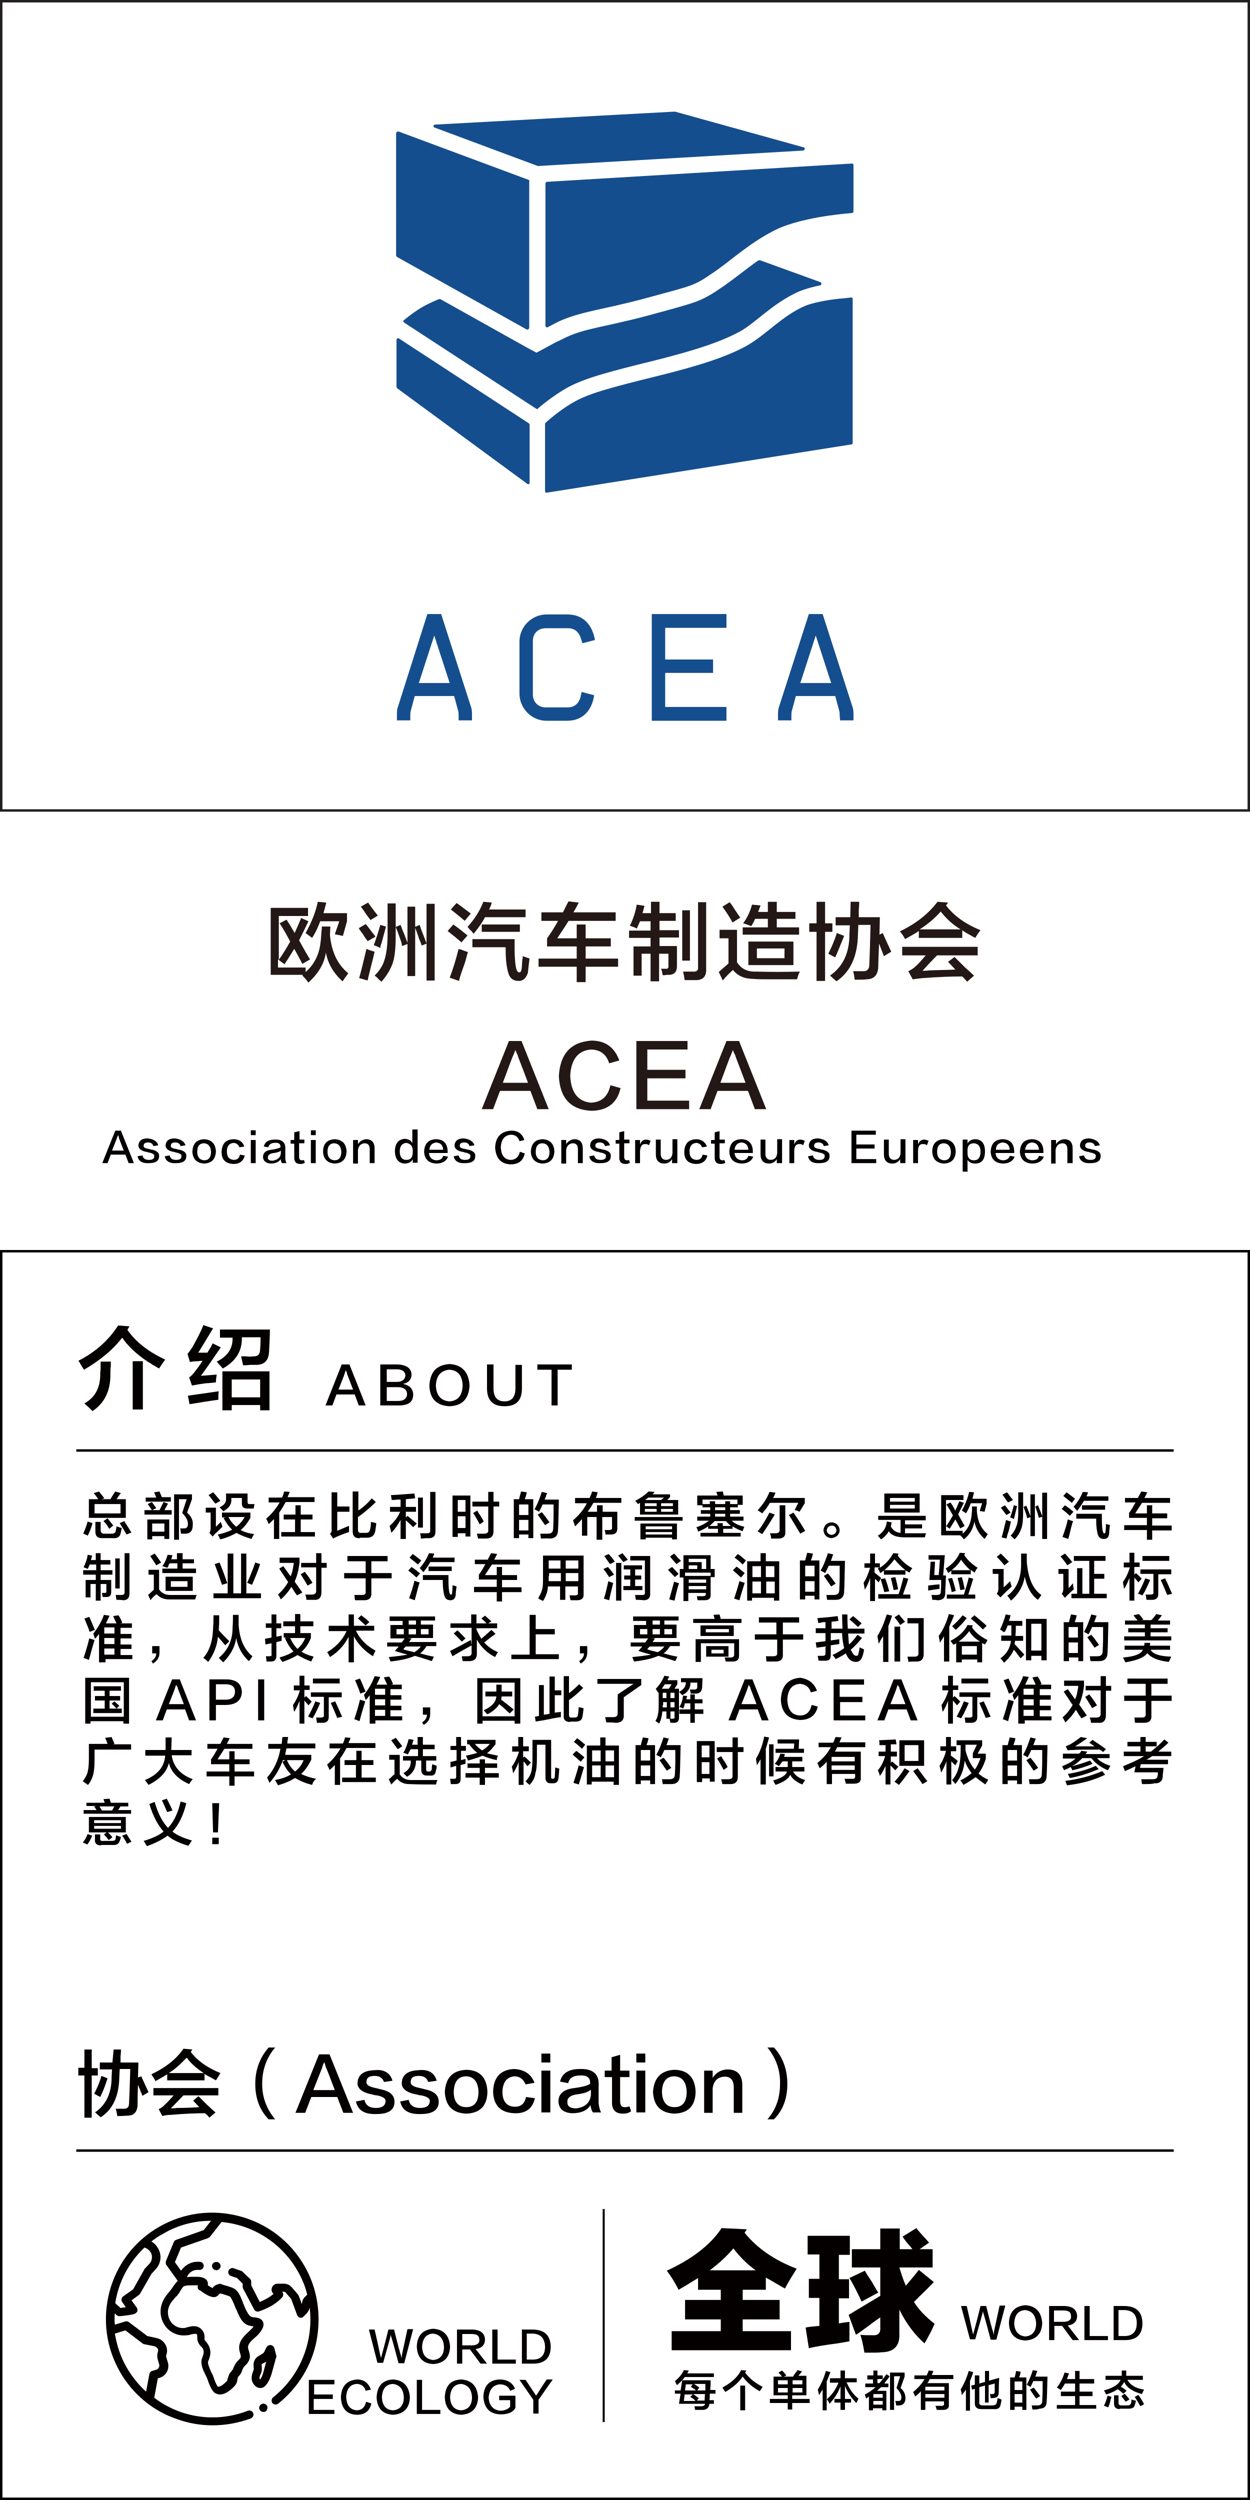 <?xml version="1.0" encoding="utf-8"?>
<!-- Generator: Adobe Illustrator 19.0.0, SVG Export Plug-In . SVG Version: 6.00 Build 0)  -->
<svg version="1.1" id="图层_1" xmlns="http://www.w3.org/2000/svg" xmlns:xlink="http://www.w3.org/1999/xlink" x="0px" y="0px"
	 viewBox="0 0 308 616" style="enable-background:new 0 0 308 616;" xml:space="preserve">
<style type="text/css">
	.st0{fill:none;}
	.st1{fill:#040000;}
	.st2{fill:#231815;}
	.st3{fill:#221F20;}
	.st4{fill:#154E8E;}
</style>
<g id="XMLID_7490_">
	<rect id="XMLID_663_" x="20.2" y="367" class="st0" width="268.8" height="121.6"/>
	<path id="XMLID_230_" class="st1" d="M21.6,378.4c-0.3-0.2-0.7-0.4-1.1-0.5c0.4-0.9,0.8-1.9,1.1-3l1.2,0.4
		C22.4,376.7,22,377.7,21.6,378.4z M21.9,374v-4.6h2.3c-0.3-0.5-0.7-1-1.1-1.5l1.3-0.4c0.2,0.3,0.5,0.6,0.8,1
		c0.2,0.3,0.4,0.5,0.5,0.7l-0.7,0.2h2.2c0.4-0.7,0.8-1.3,1.2-1.9l1.4,0.4c-0.2,0.2-0.5,0.6-0.8,1.1c-0.1,0.2-0.2,0.3-0.3,0.4H31v4.6
		H21.9z M23.3,370.6v2.3h6.4v-2.3H23.3z M25.1,379c-1.1,0-1.6-0.5-1.6-1.7V375h1.3v2c0,0.6,0.3,0.9,0.9,0.9h1.7
		c0.7,0,1.1-0.2,1.1-0.7c0.1-0.4,0.2-0.7,0.2-1.1c0.4,0.1,0.8,0.3,1.3,0.4c-0.1,0.5-0.2,1-0.3,1.4c-0.2,0.8-0.8,1.2-1.9,1.1H25.1z
		 M26.9,376.7c-0.4-0.8-0.9-1.4-1.4-1.9l1-0.7c0.1,0.1,0.2,0.2,0.3,0.4c0.5,0.6,0.9,1.1,1.1,1.4L26.9,376.7z M31.2,378.1
		c-0.5-0.8-1-1.7-1.7-2.8l1.1-0.5c0.3,0.5,0.8,1.2,1.4,2.2c0.2,0.3,0.3,0.5,0.4,0.6L31.2,378.1z"/>
	<path id="XMLID_237_" class="st1" d="M35.6,373.2v-1.1h1.8c0-0.1-0.1-0.1-0.1-0.2c-0.4-0.6-0.7-1-0.9-1.3l1-0.5
		c0.1,0.1,0.2,0.2,0.3,0.4c0.4,0.5,0.6,0.8,0.8,1.1l-1,0.5h1.8c0.1-0.2,0.2-0.3,0.1-0.2c0.4-0.8,0.7-1.4,0.9-1.8l1.1,0.4
		c-0.3,0.5-0.6,1.1-0.9,1.6h1.8v1.1H35.6z M35.9,370V369h2.6c-0.1-0.2-0.2-0.6-0.4-1c-0.1-0.1-0.1-0.2-0.1-0.3l1.3-0.2
		c0.1,0.3,0.3,0.7,0.5,1.2c0,0.1,0.1,0.2,0.1,0.2h2.2v1.1H35.9z M36.3,379.2v-4.8h5.4v4.8h-1.2v-0.7h-3v0.8H36.3z M37.5,375.4v2h3
		v-2H37.5z M42.9,379.3v-11.1h4.4v1.2l-1.2,3.3c1,0.9,1.5,1.9,1.4,3c0,1.4-0.5,2.1-1.7,2.2c-0.2,0-0.6,0-1.2,0
		c-0.1-0.5-0.1-0.9-0.2-1.3c0.4,0,0.7,0,1,0c0.6,0,0.9-0.4,0.9-1.1c0-0.9-0.5-1.8-1.4-2.7l1.1-3.4h-1.9v10H42.9z"/>
	<path id="XMLID_243_" class="st1" d="M52.4,378.6l-0.8-0.9c0.2-0.3,0.3-0.7,0.3-1.1v-3.9h-1.2v-1.2h2.5v4.7
		c0.4-0.4,0.8-0.8,1.2-1.2c0.2,0.5,0.3,0.9,0.4,1.2c-0.2,0.2-0.4,0.4-0.8,0.8c-0.4,0.4-0.8,0.7-1,0.9
		C52.8,378.1,52.6,378.4,52.4,378.6z M53.1,370.5c-0.1-0.1-0.2-0.2-0.3-0.3c-0.4-0.5-0.8-1.1-1.4-1.8l1.1-0.7
		c0.7,0.7,1.2,1.4,1.8,2.1L53.1,370.5z M54.3,379.3c-0.1-0.1-0.2-0.3-0.3-0.6c-0.2-0.3-0.3-0.5-0.3-0.6c1.4-0.3,2.6-0.7,3.5-1.2
		c-0.8-0.7-1.4-1.6-2.1-2.8l0.4-0.2h-0.8v-1.2h7v1.3c-0.7,1.2-1.4,2.2-2.4,3c0.9,0.5,1.9,0.8,3.3,1c-0.3,0.5-0.5,0.9-0.6,1.2
		c-1.7-0.5-2.9-1-3.7-1.5C57.2,378.3,55.9,378.9,54.3,379.3z M55,372.4c-0.1-0.2-0.4-0.5-0.9-1c1.1-0.5,1.7-1.2,1.6-2.2V368h5.3v2
		c0,0.5,0.2,0.7,0.6,0.6h1.1l-0.2,1.1H61c-1,0-1.4-0.4-1.4-1.2v-1.4H57v0.3C57.1,370.7,56.4,371.6,55,372.4z M56.3,373.8
		c0.5,1,1.1,1.7,1.9,2.4c0.8-0.6,1.5-1.4,2.1-2.4H56.3z"/>
	<path id="XMLID_249_" class="st1" d="M66.2,370.2V369h3.3c0.1-0.3,0.3-0.6,0.4-1.1c0.1-0.2,0.1-0.3,0.1-0.4l1.4,0.1
		c-0.1,0.1-0.1,0.3-0.2,0.5c-0.2,0.4-0.3,0.6-0.3,0.8h6.6v1.2h-7.1c-0.5,0.9-1,1.8-1.6,2.6v6.5h-1.3v-4.9c-0.1,0.1-0.3,0.3-0.6,0.6
		c-0.3,0.3-0.5,0.5-0.7,0.6c-0.1-0.2-0.2-0.5-0.4-0.9c-0.1-0.2-0.2-0.3-0.2-0.4c1.4-1.2,2.5-2.6,3.3-4H66.2z M69.9,374.4v-1.2h2.9
		v-2.3h1.3v2.3h2.9v1.2h-2.9v3.1h3.5v1.1h-8.3v-1.1h3.4v-3.1H69.9z"/>
	<path id="XMLID_252_" class="st1" d="M82.1,379.1l-0.8-1.2c0.3-0.2,0.5-0.6,0.4-1.1v-9.1h1.4v3.5h3v1.3h-3v4.7
		c0.4-0.2,1.2-0.5,2.3-1c0.3-0.1,0.5-0.2,0.6-0.2c0,0.2,0,0.4,0,0.8c0,0.3,0,0.6,0,0.7c-1,0.3-2,0.7-2.9,1.1
		C82.8,378.7,82.5,378.9,82.1,379.1z M88.7,379c-1.2,0.1-1.8-0.5-1.8-1.7v-9.8h1.4v4.7c1.3-0.9,2.4-1.9,3.3-3l1,0.9
		c-1.3,1.3-2.8,2.6-4.4,3.7v3.1c0,0.6,0.3,0.9,0.9,0.8h1.1c0.6,0,0.9-0.3,1-0.9c0.1-0.4,0.2-1,0.2-1.8c0.1,0,0.3,0.1,0.5,0.1
		c0.5,0.1,0.7,0.2,0.8,0.2c0,0.4-0.1,1-0.2,1.7c0,0.2-0.1,0.4-0.1,0.5c-0.2,0.9-0.9,1.4-2,1.4H88.7z"/>
	<path id="XMLID_255_" class="st1" d="M96.1,372.5v-1.2h2.6v-1.8c-0.2,0-0.5,0-0.8,0c-0.7,0.1-1.1,0.1-1.4,0.1c0,0,0-0.1,0-0.1
		c-0.1-0.5-0.1-0.9-0.2-1.1c2.2-0.1,4.2-0.3,5.8-0.4l0.2,1.2c-0.2,0-0.5,0-1,0.1c-0.6,0-1,0.1-1.3,0.1v1.9h2.5v1.2h-2.5v1.4l0.4-0.4
		c1.1,0.9,1.9,1.6,2.3,1.9l-0.9,0.9c-0.4-0.4-1-1-1.8-1.7v4.6h-1.3v-4.7c-0.6,1.1-1.3,2.2-2.3,3.2c0-0.3-0.2-0.9-0.4-1.7
		c1.1-1,2-2.1,2.6-3.5H96.1z M103,376.3V369h1.2v7.4H103z M103.7,379.1c0-0.1,0-0.2,0-0.3c-0.1-0.5-0.1-0.8-0.2-1c0.3,0,0.9,0,1.8,0
		c0.5,0,0.8-0.3,0.7-0.8v-9.4h1.3v9.8c0,1-0.5,1.6-1.5,1.6c-0.1,0-0.4,0-0.9,0C104.3,379.1,103.9,379.1,103.7,379.1z"/>
	<path id="XMLID_259_" class="st1" d="M111.5,378.7v-10.2h4.4v10.1h-1.2v-0.8h-1.9v0.9H111.5z M112.8,369.6v2.9h1.9v-2.9H112.8z
		 M112.8,373.6v2.9h1.9v-2.9H112.8z M116.4,371.2v-1.2h3.9v-2.4h1.3v2.4h1.4v1.2h-1.4v6.1c0,1.2-0.6,1.8-1.8,1.8c-0.6,0-1.3,0-2,0
		c-0.1-0.4-0.2-0.8-0.3-1.2c0.6,0,1.1,0,1.8,0c0.7,0,1.1-0.3,1-1v-5.7H116.4z M118.2,375.6c-0.3-0.6-0.8-1.5-1.4-2.5
		c-0.1-0.1-0.2-0.2-0.2-0.3l1-0.6c0.1,0.2,0.3,0.6,0.6,1c0.5,0.7,0.8,1.3,1,1.7L118.2,375.6z"/>
	<path id="XMLID_265_" class="st1" d="M126.6,379.1v-9.7h1.3c0.1-0.4,0.2-0.9,0.4-1.5c0-0.2,0.1-0.3,0.1-0.4l1.4,0.2
		c-0.1,0.6-0.3,1.2-0.5,1.7h2.1v9.6h-1.2v-0.9h-2.3v0.9H126.6z M127.9,370.7v2.6h2.3v-2.6H127.9z M127.9,374.5v2.6h2.3v-2.6H127.9z
		 M133.3,379.1c-0.1-0.5-0.1-0.9-0.2-1.2c0.2,0,0.5,0,0.9,0c0.4,0,0.8,0,1,0c0.9,0,1.3-0.4,1.3-1.3c0-0.5,0.1-1.6,0.1-3.3
		c0-1.2,0-2.1,0-2.6h-2.7c-0.3,0.7-0.6,1.3-0.9,1.8c-0.1,0-0.2-0.1-0.3-0.2c-0.2-0.1-0.4-0.2-0.8-0.4c0.8-1.4,1.3-2.8,1.8-4.3
		l1.3,0.3c0,0.1-0.1,0.3-0.2,0.5c-0.1,0.5-0.3,0.8-0.4,1.1h3.5c-0.1,3.6-0.1,6-0.2,7.4c0,1.5-0.7,2.2-2.1,2.2
		C134.7,379,134,379.1,133.3,379.1z M134.3,375.8c-0.6-0.9-1.2-1.7-1.8-2.6l1-0.6c0.6,0.7,1.2,1.5,1.9,2.5L134.3,375.8z"/>
	<path id="XMLID_271_" class="st1" d="M141.7,370.3v-1.2h3.6c0-0.1,0.1-0.2,0.1-0.3c0.3-0.6,0.4-1,0.5-1.3l1.4,0.2
		c-0.1,0.1-0.1,0.3-0.2,0.6c-0.1,0.4-0.2,0.6-0.3,0.8h6.3v1.2h-6.9c-0.4,0.8-0.9,1.5-1.4,2.2h2.3v-1.6h1.4v1.6h3.6v4.1
		c0,1-0.4,1.4-1.4,1.5c-0.5,0-1,0-1.5,0c0-0.3-0.1-0.6-0.2-1.1c0.3,0,0.7,0,1.1,0c0.5,0,0.8-0.2,0.7-0.7v-2.5h-2.4v5.6h-1.4v-5.6
		h-2.3v4.6h-1.3v-4.1c-0.5,0.6-1.1,1.2-1.7,1.8l-0.5-1.5c1.4-1.2,2.6-2.6,3.4-4.2H141.7z"/>
	<path id="XMLID_273_" class="st1" d="M157.2,370.6c-0.1-0.1-0.2-0.2-0.3-0.4c-0.2-0.2-0.3-0.3-0.4-0.4c1.4-0.7,2.5-1.5,3.3-2.3
		l1.5,0.1l-0.5,0.6h4.3v0.7l-0.7,0.7h2.7v3.6h-9.4v-2.9L157.2,370.6z M156.4,374.7v-0.9h11.8v0.9H156.4z M157.8,379.3v-3.9h9v3.9
		h-1.2v-0.4h-6.5v0.4H157.8z M163.6,369h-3.8c-0.2,0.1-0.4,0.3-0.7,0.5c-0.1,0.1-0.2,0.1-0.2,0.1h4L163.6,369z M158.9,370.4v0.7h2.9
		v-0.7H158.9z M158.9,371.8v0.7h2.9v-0.7H158.9z M159.1,376.1v0.7h6.5v-0.7H159.1z M159.1,377.5v0.6h6.5v-0.6H159.1z M165.8,370.4
		h-2.9v0.7h2.9V370.4z M162.9,371.8v0.7h2.9v-0.7H162.9z"/>
	<path id="XMLID_284_" class="st1" d="M171.8,370.9v-2.4h5c-0.1-0.3-0.2-0.6-0.3-0.9l1.6-0.1c0,0.1,0.1,0.3,0.1,0.5
		c0.1,0.2,0.1,0.4,0.1,0.5h4.7v2.3h-1.2v0.6h-1.9v0.7h2.4v0.9h-2.4v0.7h3.3v1h-2.9c0.7,0.7,1.8,1.2,3.1,1.5
		c-0.1,0.2-0.2,0.4-0.3,0.8c-0.1,0.2-0.1,0.3-0.1,0.3c-0.9-0.3-1.7-0.7-2.5-1.2v0.6h-2.3v1h4.3v0.9h-9.9v-0.9h4.3v-1h-2.4v-0.6
		c-0.7,0.5-1.5,0.9-2.5,1.3c0-0.1-0.1-0.4-0.2-0.7c-0.1-0.2-0.2-0.3-0.2-0.4c1.3-0.4,2.3-1,3.1-1.6h-2.9v-1h3.2V373h-2.3v-0.9h2.3
		v-0.7h-1.9v-0.5H171.8z M173.1,369.5v1.1h1.8v-0.7h1.3v0.7h2.5v-0.7h1.2v0.7h1.8v-1.1H173.1z M176.1,374.8
		c-0.4,0.4-0.8,0.8-1.3,1.2h2v-0.7h1.3v0.7h2c-0.5-0.4-0.9-0.8-1.2-1.2H176.1z M176.2,371.4v0.7h2.5v-0.7H176.2z M176.2,373v0.7h2.5
		V373H176.2z"/>
	<path id="XMLID_290_" class="st1" d="M197,372.5c-0.2-0.1-0.5-0.3-1.1-0.4c-0.1,0-0.1,0-0.1,0l0.9-1.8h-7c-0.5,0.9-1.1,1.7-1.9,2.6
		c-0.1-0.1-0.4-0.3-0.7-0.5c-0.2-0.1-0.3-0.2-0.4-0.3c1.3-1.4,2.3-2.9,2.9-4.5l1.5,0.2c-0.2,0.5-0.4,0.9-0.6,1.3h7.8v1.3L197,372.5z
		 M187.8,378c-0.2-0.1-0.5-0.3-1-0.6c-0.1,0-0.1-0.1-0.1-0.1c1.1-1.3,2-2.9,2.9-4.6l1.3,0.5C189.8,375,188.8,376.6,187.8,378z
		 M190,379.1c0-0.5-0.1-0.9-0.3-1.3c0.3,0,0.7,0,1.4,0c0.7,0,1-0.3,1-0.8v-6.1h1.4v6.5c0.1,1.1-0.5,1.7-1.7,1.7
		C191.4,379.1,190.8,379.1,190,379.1z M197.2,377.9c-1-1.6-1.9-3.2-2.8-4.6l1.1-0.6c1.4,2,2.3,3.5,2.9,4.5L197.2,377.9z"/>
	<path id="XMLID_295_" class="st1" d="M202.9,377.1c0.1-1.2,0.8-1.9,2-2c1.2,0.1,1.9,0.8,2,2c-0.1,1.1-0.8,1.7-2,1.9
		C203.7,378.9,203.1,378.3,202.9,377.1z M203.7,377.1c0.1,0.7,0.5,1,1.2,1.1c0.7-0.1,1.1-0.4,1.2-1.1c-0.1-0.8-0.5-1.2-1.2-1.2
		C204.2,376,203.8,376.4,203.7,377.1z"/>
	<path id="XMLID_298_" class="st1" d="M216.4,374.6v-1.1h11.7v1.1h-5.1v1h4.2v1h-4.2v1.2c1.7,0,3.4,0,5.2,0c0,0-0.1,0.1-0.1,0.2
		c-0.1,0.4-0.2,0.6-0.2,0.8c-2.2,0-3.9,0-5,0c-2,0-3.3-0.5-3.9-1.5c-0.4,0.7-1,1.4-1.9,2c-0.3-0.3-0.5-0.6-0.8-0.9
		c1.3-0.8,2.1-2,2.2-3.5l1.2,0.2c-0.1,0.4-0.1,0.7-0.2,1c0.5,1,1.3,1.5,2.4,1.6v-3.2H216.4z M217.9,372.7V368h8.7v4.7H217.9z
		 M219.3,369.1v0.9h6.1v-0.9H219.3z M219.3,370.8v0.9h6.1v-0.9H219.3z"/>
	<path id="XMLID_303_" class="st1" d="M236.4,369.9l1.1,0.4c-0.5,1-1,2-1.4,2.8c0.1,0.2,0.2,0.4,0.4,0.8c0.3,0.5,0.7,1.2,1.2,2.1
		l-1.1,0.6c-0.4-0.8-0.8-1.5-1.2-2.2c-0.5,0.8-0.9,1.5-1.4,2.3l-0.9-0.7v1.2h4.1v0.7c1.3-1.1,2-2.6,2.2-4.5c0-0.3,0.1-0.8,0.1-1.4
		c0-0.4,0-0.6,0-0.8h1.2l0,1.2c0.2,2.5,1.1,4.4,2.7,5.6c-0.1,0.1-0.2,0.3-0.4,0.6c-0.2,0.3-0.3,0.5-0.4,0.6
		c-1.3-1.2-2.2-2.6-2.5-4.3c-0.3,1.7-1.1,3.2-2.6,4.4c-0.1-0.1-0.2-0.3-0.4-0.5c-0.2-0.2-0.4-0.4-0.5-0.5l0.1,0h-4.8v-9.9h5.5v1.2
		h-4.3v6.5c0.6-0.8,1.1-1.7,1.7-2.7c-0.5-0.9-1-1.8-1.6-2.7l1-0.5c0.2,0.3,0.5,0.7,0.8,1.3c0.2,0.3,0.3,0.6,0.4,0.7
		C235.8,371.3,236.1,370.6,236.4,369.9z M242.6,372.5l-1.2-0.2l0.6-1.9h-2.8c-0.4,1.1-0.8,1.9-1.2,2.5c-0.3-0.3-0.7-0.5-1-0.7
		c0.9-1.6,1.5-3.2,1.8-4.6l1.2,0.1c-0.1,0.6-0.3,1.1-0.4,1.6h3.5v1.2L242.6,372.5z"/>
	<path id="XMLID_306_" class="st1" d="M248,373.3c-0.2-0.2-0.4-0.5-0.7-0.9c-0.3-0.4-0.5-0.7-0.7-0.9l1-0.6c0.2,0.2,0.4,0.5,0.7,0.9
		c0.3,0.4,0.6,0.7,0.7,0.9L248,373.3z M248,379.1l-1.2-0.3c0.3-0.9,0.6-2.3,1.1-4.3c0.4,0.2,0.8,0.3,1.2,0.4
		c-0.1,0.5-0.3,1.3-0.6,2.5C248.2,378.1,248.1,378.7,248,379.1z M248.4,370.2c-0.2-0.2-0.5-0.6-0.8-1.1c-0.3-0.4-0.5-0.7-0.6-0.8
		l1.1-0.6c0.1,0.1,0.3,0.3,0.5,0.6c0.4,0.6,0.8,1,1,1.3L248.4,370.2z M249.8,374.3c-0.3-0.2-0.6-0.3-0.9-0.4c0.4-1.1,0.7-2.1,0.9-3
		l0.8,0.2c-0.1,0.5-0.3,1.3-0.6,2.5C249.9,373.9,249.9,374.2,249.8,374.3z M250,379.3c-0.1-0.1-0.2-0.2-0.3-0.3
		c-0.3-0.3-0.5-0.5-0.7-0.6c0.8-0.8,1.2-1.6,1.5-2.5c0.3-0.8,0.4-2,0.4-3.6v-4.6h1.2v4.7c0,1.8-0.1,3.2-0.4,4.1
		C251.4,377.4,250.9,378.4,250,379.3z M253.1,374.1c0-0.1-0.1-0.3-0.1-0.5c-0.2-0.7-0.5-1.4-0.8-2.3l0.7-0.3
		c0.1,0.3,0.3,0.8,0.6,1.5c0.2,0.5,0.3,0.9,0.4,1.1v-5.4h1.1v10.3h-1.1v-4.7L253.1,374.1z M256,374c-0.1-0.2-0.2-0.6-0.3-1
		c-0.1-0.3-0.3-0.9-0.6-1.8l0.7-0.3c0.1,0.4,0.3,0.9,0.6,1.6c0.2,0.5,0.3,0.9,0.4,1.1v-5.8h1.2v11.4h-1.2v-5.5L256,374z"/>
	<path id="XMLID_314_" class="st1" d="M263.6,373.5c-0.5-0.5-1.2-1.1-2-1.7l0.8-0.9c0.8,0.5,1.5,1.1,2.1,1.6L263.6,373.5z
		 M263.2,379.2l-1.4-0.5c0.5-1.4,1-2.8,1.3-4.3c0.1,0,0.2,0.1,0.4,0.1c0.1,0.1,0.4,0.2,0.9,0.3c-0.1,0.3-0.3,0.9-0.5,1.7
		C263.6,377.8,263.4,378.6,263.2,379.2z M264.1,370.3c-0.7-0.6-1.4-1.1-2.1-1.7l0.8-0.9c0.8,0.6,1.5,1.1,2.1,1.6L264.1,370.3z
		 M265.4,372.3c-0.1-0.2-0.3-0.4-0.6-0.7c-0.1-0.2-0.2-0.3-0.3-0.3c1-1.1,1.8-2.4,2.3-3.7l1.3,0.1c0,0.1-0.1,0.2-0.1,0.3
		c-0.1,0.3-0.2,0.5-0.3,0.7h5.4v1.1h-6C266.6,370.6,266.1,371.4,265.4,372.3z M272,379.2c-0.8,0-1.3-0.4-1.5-1.1s-0.4-1.9-0.4-3.4
		v-0.5h-4.9V373h6.3v1.2c0,1.7,0.1,2.8,0.3,3.3c0.1,0.3,0.2,0.4,0.3,0.3c0.2,0,0.3-0.1,0.3-0.4c0-0.3,0.1-0.7,0.1-1.4
		c0-0.3,0-0.4,0-0.5c0.4,0.1,0.7,0.2,1,0.3c0,0.2-0.1,0.5-0.1,0.8c-0.1,0.6-0.1,1-0.1,1.2C273.2,378.8,272.8,379.2,272,379.2z
		 M266.6,372v-1.1h5.7v1.1H266.6z"/>
	<path id="XMLID_321_" class="st1" d="M277.2,370.3v-1.2h3.2c0.1-0.2,0.2-0.5,0.4-0.8c0.2-0.4,0.3-0.6,0.4-0.8l1.5,0.2
		c-0.1,0.2-0.3,0.6-0.5,1c-0.1,0.2-0.2,0.3-0.2,0.4h6.3v1.2h-6.9c-0.6,0.9-1.1,1.7-1.7,2.6h2.9v-2h1.3v2h3.7v1.2h-3.7v1.8h4.8v1.2
		h-4.8v2.3h-1.3V377h-5.6v-1.2h5.6v-1.8h-4.4v-1.2c0.6-0.8,1.1-1.7,1.6-2.6H277.2z"/>
	<path id="XMLID_323_" class="st1" d="M20.5,388v-1.1h3.2v-1.4h-1.6c-0.1,0.3-0.3,0.7-0.5,1.1c-0.3-0.2-0.7-0.3-1-0.4
		c0.5-1.1,0.9-2.1,1-3.1l1.1,0.2c-0.1,0.4-0.2,0.8-0.3,1.1h1.2v-1.7h1.2v1.7h2.4v1.1h-2.4v1.4h2.9v1.1h-2.9v1.3h2.6v3
		c0,0.8-0.4,1.2-1.1,1.2c-0.1,0-0.2,0-0.4,0c-0.3,0-0.5,0-0.6,0c-0.1-0.3-0.1-0.7-0.2-1c0.2,0,0.4,0,0.7,0c0.3,0,0.5-0.1,0.4-0.5
		v-1.7h-1.4v4.1h-1.2v-4.1h-1.3v3.3h-1.2v-4.3h2.5V388H20.5z M28.4,391.4v-7.4h1.1v7.4H28.4z M28.7,394.2c-0.1-0.4-0.1-0.8-0.2-1.2
		c0.5,0,1,0,1.4,0c0.6,0,0.8-0.2,0.8-0.7v-9.6h1.2v9.9c0,1.1-0.5,1.7-1.5,1.7C29.9,394.2,29.3,394.2,28.7,394.2z"/>
	<path id="XMLID_327_" class="st1" d="M37.1,394.3l-0.6-1.3l1.4-1.3V388h-1.3v-1.2h2.6v4.8c0.6,1,1.6,1.4,2.8,1.4c2,0,4.1,0,6.5,0
		c-0.2,0.3-0.3,0.7-0.4,1.1c-1.8,0-3.2,0-4,0c-1,0-1.8,0-2.4,0c-1.3,0-2.3-0.4-3.1-1.3C37.9,393.3,37.4,393.8,37.1,394.3z
		 M38.5,385.7c-0.4-0.7-0.9-1.4-1.5-2.3l1.1-0.6c0.2,0.2,0.4,0.5,0.7,0.9c0.4,0.6,0.7,1,0.9,1.3L38.5,385.7z M41.2,386.3
		c-0.5-0.2-0.9-0.3-1.2-0.4c0.6-0.8,1-1.7,1.3-2.8l1.2,0.1c-0.1,0.3-0.2,0.7-0.3,1h1.4v-1.5H45v1.5h2.8v1H45v1.3h3.3v1.1H40v-1.1
		h3.7v-1.3h-1.9c0,0.1-0.1,0.2-0.2,0.3C41.5,385.9,41.4,386.1,41.2,386.3z M40.8,392v-3.5h6.7v3.5H40.8z M42.1,389.6v1.4h4.1v-1.4
		H42.1z"/>
	<path id="XMLID_333_" class="st1" d="M52.6,393.8v-1.2h3.5v-9.8h1.4v9.8h1.9v-9.8h1.3v9.8h3.6v1.2H52.6z M54.7,390.5
		c-0.6-1.8-1.2-3.5-1.8-5.1l1.2-0.4c0.9,2.2,1.5,3.9,1.9,5.1L54.7,390.5z M62.1,390.5l-1.2-0.5c0.5-1.1,1.2-2.7,2-5l1.2,0.4
		C63.4,387.5,62.7,389.1,62.1,390.5z"/>
	<path id="XMLID_337_" class="st1" d="M73.2,393.1c-0.5-0.6-0.9-1.3-1.4-2.1c-0.6,1-1.4,2-2.6,3.1c-0.3-0.6-0.5-1-0.7-1.2
		c1.1-1,1.9-2,2.5-3.1c-0.3-0.4-0.7-1-1.2-1.8c-0.5-0.7-0.8-1.2-1-1.5l1-0.6l1.8,2.5c0.4-0.8,0.6-1.9,0.8-3.3h-3.5v-1.3h4.9v1.3
		c-0.2,1.7-0.6,3.3-1.2,4.6l1.9,2.7L73.2,393.1z M75.8,390.7c-0.5-0.9-1.1-1.8-1.7-2.8l1-0.6c0.8,1,1.4,1.9,1.9,2.7L75.8,390.7z
		 M74.2,386.3v-1.2h3.7v-2.4h1.3v2.4h1.3v1.2h-1.3v6c0,1.3-0.6,2-1.8,1.9c-0.7,0-1.3,0-1.9,0c0-0.4-0.1-0.9-0.3-1.3
		c0.1,0,0.4,0,0.7,0c0.5,0,0.8,0,1,0c0.7,0,1.1-0.4,1-1.1v-5.6H74.2z"/>
	<path id="XMLID_341_" class="st1" d="M85.6,384.7v-1.3h9.9v1.3h-4v2.9h5v1.3h-5v3.5c0.1,1.3-0.5,1.9-1.8,1.9c-0.2,0-0.5,0-1.1,0
		c-0.6,0-0.9,0-1.1,0c0-0.1-0.1-0.3-0.1-0.5c0-0.2,0-0.4-0.1-0.8c0.6,0,1.2,0,1.9,0c0.7,0,1-0.3,0.9-1v-3.1h-5.3v-1.3h5.3v-2.9H85.6
		z"/>
	<path id="XMLID_343_" class="st1" d="M102.6,388.7c-0.5-0.5-1.2-1.1-2-1.7l0.8-0.9c0.8,0.5,1.5,1.1,2.1,1.6L102.6,388.7z
		 M102.2,394.3l-1.4-0.5c0.5-1.4,1-2.8,1.3-4.3c0.1,0,0.2,0.1,0.4,0.1c0.1,0.1,0.4,0.2,0.9,0.3c-0.1,0.3-0.3,0.9-0.5,1.7
		C102.6,392.9,102.3,393.8,102.2,394.3z M103,385.5c-0.7-0.6-1.4-1.1-2.1-1.7l0.8-0.9c0.8,0.6,1.5,1.1,2.1,1.6L103,385.5z
		 M104.3,387.4c-0.1-0.2-0.3-0.4-0.6-0.7c-0.1-0.2-0.2-0.3-0.3-0.3c1-1.1,1.8-2.4,2.3-3.7l1.3,0.1c0,0.1-0.1,0.2-0.1,0.3
		c-0.1,0.3-0.2,0.5-0.3,0.7h5.4v1.1h-6C105.6,385.7,105,386.6,104.3,387.4z M111,394.3c-0.8,0-1.3-0.4-1.5-1.1s-0.4-1.9-0.4-3.4
		v-0.5h-4.9v-1.2h6.3v1.2c0,1.7,0.1,2.8,0.3,3.3c0.1,0.3,0.2,0.4,0.3,0.3c0.2,0,0.3-0.1,0.3-0.4c0-0.3,0.1-0.7,0.1-1.4
		c0-0.3,0-0.4,0-0.5c0.4,0.1,0.7,0.2,1,0.3c0,0.2-0.1,0.5-0.1,0.8c-0.1,0.6-0.1,1-0.1,1.2C112.2,393.9,111.7,394.3,111,394.3z
		 M105.6,387.1V386h5.7v1.1H105.6z"/>
	<path id="XMLID_350_" class="st1" d="M117,385.5v-1.2h3.2c0.1-0.2,0.2-0.5,0.4-0.8c0.2-0.4,0.3-0.6,0.4-0.8l1.5,0.2
		c-0.1,0.2-0.3,0.6-0.5,1c-0.1,0.2-0.2,0.3-0.2,0.4h6.3v1.2h-6.9c-0.6,0.9-1.1,1.7-1.7,2.6h2.9v-2h1.3v2h3.7v1.2h-3.7v1.8h4.8v1.2
		h-4.8v2.3h-1.3v-2.3h-5.6V391h5.6v-1.8h-4.4V388c0.6-0.8,1.1-1.7,1.6-2.6H117z"/>
	<path id="XMLID_352_" class="st1" d="M133.8,394.5c-0.1-0.1-0.3-0.2-0.6-0.3c-0.3-0.2-0.5-0.3-0.6-0.4c0.5-0.8,0.8-1.5,1-2.2
		c0.2-0.7,0.2-1.8,0.2-3.3v-5h10v9.4c0.1,1.1-0.5,1.6-1.6,1.6c-0.4,0-1,0-1.6,0c0-0.1-0.1-0.2-0.1-0.4c-0.1-0.4-0.1-0.6-0.2-0.8
		c0.2,0,0.4,0,0.7,0c0.3,0,0.5,0,0.6,0c0.6,0,0.9-0.2,0.8-0.6v-1.6h-3.1v3.3h-1.3v-3.3h-3C135,392,134.6,393.2,133.8,394.5z
		 M135.2,388.3c0,0.2,0,0.4,0,0.7c0,0.3,0,0.5,0,0.6h3v-2h-2.9V388.3z M135.2,384.5v2h2.9v-2H135.2z M142.5,384.5h-3.1v2h3.1V384.5z
		 M139.4,387.6v2h3.1v-2H139.4z"/>
	<path id="XMLID_358_" class="st1" d="M150.1,388.6c-0.1-0.2-0.4-0.6-0.8-1.2c-0.3-0.4-0.5-0.6-0.6-0.8l1.1-0.5
		c0.1,0.1,0.3,0.4,0.6,0.7c0.5,0.6,0.8,1,0.9,1.2L150.1,388.6z M150.1,394.3l-1.3-0.4c0.4-1.1,0.7-2.6,1.1-4.3c0,0,0.1,0,0.2,0.1
		c0.5,0.2,0.8,0.3,1,0.3C150.8,391.3,150.4,392.8,150.1,394.3z M150.3,385.4c-0.1-0.2-0.3-0.4-0.5-0.7c-0.4-0.6-0.7-1-0.9-1.3
		l1.1-0.5c0.1,0.2,0.3,0.4,0.6,0.7c0.4,0.5,0.7,0.9,0.9,1.2L150.3,385.4z M151.8,394.4v-9.3h1.3v9.3H151.8z M153.6,384.9
		c-0.1-0.1-0.2-0.3-0.4-0.5c-0.4-0.5-0.7-0.9-0.9-1.1l1.1-0.6c0.1,0.1,0.1,0.2,0.2,0.3c0.6,0.7,0.9,1.1,1.1,1.3L153.6,384.9z
		 M153.7,386.7v-1h4.5v1h-1.7v1.5h1.5v1h-1.5v1.6h1.8v1h-4.7v-1h1.7v-1.6h-1.5v-1h1.5v-1.5H153.7z M156.7,394.2
		c-0.1-0.4-0.2-0.8-0.2-1.2c0.5,0,1.1,0,1.6,0c0.6,0.1,0.9-0.2,0.8-0.7v-7.8h-3.6v-1.1h4.9v9.2c0.1,1.1-0.5,1.7-1.6,1.7
		C157.9,394.2,157.3,394.2,156.7,394.2z"/>
	<path id="XMLID_366_" class="st1" d="M166.3,388.6c-0.4-0.4-0.5-0.6-0.4-0.4c-0.5-0.6-1-1-1.3-1.4l1-0.7c0,0,0.1,0.1,0.1,0.1
		c0.5,0.5,1,1.1,1.5,1.6L166.3,388.6z M166.2,394.4l-1.3-0.3c0.3-1.1,0.7-2.5,1.2-4.4c0.4,0.2,0.8,0.3,1.2,0.4
		C166.7,392,166.4,393.5,166.2,394.4z M166.7,385.4c-0.3-0.3-0.8-0.9-1.4-1.6c0.4,0.5,0.3,0.4-0.2-0.3l1-0.7
		c0.2,0.2,0.5,0.5,0.8,0.9c0.4,0.4,0.7,0.7,0.9,0.9L166.7,385.4z M167.5,388.6v-2h0.9v-3.4h6.7v3.4h1v2h-1v4.2
		c0.1,1-0.4,1.5-1.5,1.5c-0.3,0-0.9,0-1.7,0c-0.1-0.3-0.1-0.7-0.2-1c0.5,0,1,0,1.5,0c0.5,0,0.8-0.2,0.7-0.7v-0.1h-4.3v2h-1.2v-5.8
		H167.5z M168.8,387.5v0.8h6.3v-0.8H168.8z M169.7,384.1v0.8h3.2v1.7h1.1v-2.5H169.7z M171.8,385.7h-2.1v0.9h2.1V385.7z
		 M169.7,389.2v0.8h4.3v-0.8H169.7z M169.7,390.8v0.8h4.3v-0.8H169.7z"/>
	<path id="XMLID_376_" class="st1" d="M182.6,388.7c-0.2-0.2-0.6-0.5-1-0.9c-0.5-0.4-0.8-0.7-1-0.9l0.9-0.9c0.8,0.6,1.5,1.2,2,1.6
		L182.6,388.7z M182.2,394.3l-1.3-0.4c0.3-1,0.8-2.4,1.3-4.3c0.4,0.1,0.8,0.3,1.3,0.4C183.1,391.3,182.6,392.8,182.2,394.3z
		 M183,385.5c-0.6-0.6-1.3-1.2-2-1.7l0.8-0.9c0.6,0.4,1.2,0.9,2,1.6L183,385.5z M184.1,394.4v-9.7h3.3v-2h1.3v2h3.3v9.7h-1.3v-0.7
		h-5.4v0.7H184.1z M185.4,385.9v2.7h2.1v-2.7H185.4z M185.4,389.7v2.9h2.1v-2.9H185.4z M190.8,385.9h-2.1v2.7h2.1V385.9z
		 M188.8,389.7v2.9h2.1v-2.9H188.8z"/>
	<path id="XMLID_385_" class="st1" d="M197.1,394.2v-9.7h1.3c0.1-0.4,0.2-0.9,0.4-1.5c0-0.2,0.1-0.3,0.1-0.4l1.4,0.2
		c-0.1,0.6-0.3,1.2-0.5,1.7h2.1v9.6h-1.2v-0.9h-2.3v0.9H197.1z M198.4,385.8v2.6h2.3v-2.6H198.4z M198.4,389.6v2.6h2.3v-2.6H198.4z
		 M203.8,394.2c-0.1-0.5-0.1-0.9-0.2-1.2c0.2,0,0.5,0,0.9,0c0.4,0,0.8,0,1,0c0.9,0,1.3-0.4,1.3-1.3c0-0.5,0.1-1.6,0.1-3.3
		c0-1.2,0-2.1,0-2.6h-2.7c-0.3,0.7-0.6,1.3-0.9,1.8c-0.1,0-0.2-0.1-0.3-0.2c-0.2-0.1-0.4-0.2-0.8-0.4c0.8-1.4,1.3-2.8,1.8-4.3
		l1.3,0.3c0,0.1-0.1,0.3-0.2,0.5c-0.1,0.5-0.3,0.8-0.4,1.1h3.5c-0.1,3.6-0.1,6-0.2,7.4c0,1.5-0.7,2.2-2.1,2.2
		C205.2,394.2,204.5,394.2,203.8,394.2z M204.8,390.9c-0.6-0.9-1.2-1.7-1.8-2.6l1-0.6c0.6,0.7,1.2,1.5,1.9,2.5L204.8,390.9z"/>
	<path id="XMLID_391_" class="st1" d="M224.1,387.5c-0.2-0.1-0.5-0.3-0.9-0.5c-0.1,0-0.1-0.1-0.1-0.1v1.1h-5.3v-1
		c-0.2,0.1-0.4,0.3-0.7,0.5c-0.1,0.1-0.2,0.1-0.2,0.1c-0.2-0.4-0.4-0.8-0.6-1.2c0.2-0.1,0.3-0.1,0.4-0.2h-1.2v1.3
		c0.5,0.4,1,0.8,1.6,1.3l-0.6,1.1l-0.9-0.9v5.5h-1.2v-5.7c-0.3,1-0.7,1.9-1.3,2.9c-0.1-0.5-0.2-1-0.3-1.7c0.7-1.1,1.2-2.4,1.6-3.7
		h-1.4v-1.1h1.4v-2.4h1.2v2.4h1.2v1.1c1.4-0.9,2.5-2.1,3.3-3.6l1.3,0.1l-0.2,0.5c1,1.3,2.2,2.4,3.6,3.1
		C224.5,386.7,224.3,387.1,224.1,387.5z M216.4,393.8v-1h5c0.3-0.7,0.6-1.8,1-3.3c0.1-0.4,0.2-0.7,0.2-0.8l1.2,0.3
		c-0.1,0.3-0.2,0.7-0.4,1.3c-0.4,1.1-0.7,2-0.9,2.6h1.8v1H216.4z M217.9,392.3c-0.3-1.1-0.6-2.2-0.9-3.2l1.1-0.2c0.4,1,0.7,2,1,3.2
		L217.9,392.3z M220.4,384.2c-0.7,1-1.5,1.8-2.5,2.7h5.2C222,386,221.1,385.1,220.4,384.2z M220.2,391.8c-0.2-0.9-0.4-1.9-0.7-3
		l1.1-0.2c0.3,1,0.5,2,0.7,3L220.2,391.8z"/>
	<path id="XMLID_397_" class="st1" d="M228.7,391.9l0-1.2c0.1,0,0.3-0.1,0.6-0.1c0.9-0.1,1.6-0.2,2.2-0.2c0,0.4,0,0.8,0,1.1
		C230.5,391.6,229.6,391.8,228.7,391.9z M229.7,394.2C229.7,394.2,229.7,394.2,229.7,394.2c0-0.4-0.1-0.8-0.2-1.2c0.5,0,1,0,1.4,0
		c0.6,0,0.9-0.2,0.9-0.7c0.1-1,0.1-1.9,0.1-3H229l0.3-4.5h1.1l-0.2,3.3h1.1l0.3-3.8h-2.8v-1.1h4l-0.4,5h0.7c0,0.4-0.1,1.2-0.1,2.4
		c-0.1,1-0.1,1.6-0.1,2c0,1.1-0.6,1.7-1.9,1.7C230.6,394.2,230.1,394.2,229.7,394.2z M240.2,387.5c-0.4-0.2-0.7-0.5-1-0.7v1.1h-4.8
		V387l0,0c-0.2,0.2-0.5,0.4-0.8,0.6c-0.1-0.4-0.3-0.7-0.6-1.1c1.6-1,2.8-2.3,3.5-3.9l1.3,0.1l-0.2,0.5c0.9,1.3,2,2.3,3.3,3.1
		C240.5,386.7,240.3,387.1,240.2,387.5z M233.3,393.9v-1h4.2c0.6-1.9,1-3.3,1.2-4.2l1.1,0.3c-0.4,1.3-0.8,2.6-1.2,3.9h1.7v1H233.3z
		 M234.5,392.3c-0.2-1.1-0.5-2.2-0.9-3.3l1-0.2c0.2,0.6,0.5,1.5,0.8,2.8c0,0.2,0.1,0.3,0.1,0.4L234.5,392.3z M236.8,384.3
		c-0.5,0.9-1.2,1.7-2.3,2.6h4.6C238.2,386.1,237.4,385.2,236.8,384.3z M236.6,391.8c-0.1-0.6-0.2-1.4-0.5-2.4
		c-0.1-0.3-0.1-0.5-0.1-0.6l1-0.2c0.3,1,0.5,2,0.7,3L236.6,391.8z"/>
	<path id="XMLID_405_" class="st1" d="M246.5,393.6l-0.9-0.9c0.3-0.4,0.4-0.8,0.4-1.2v-3.7h-1.4v-1.2h2.7v4.5
		c0.3-0.2,0.8-0.7,1.6-1.5c0.1,0.5,0.2,0.9,0.4,1.3c-0.9,0.8-1.5,1.4-2.1,2C247,393.1,246.7,393.4,246.5,393.6z M247.5,385.7
		c-0.5-0.6-1.1-1.3-1.9-2.1l1-0.8c0.6,0.6,1.3,1.3,2,2L247.5,385.7z M249.1,394.4c-0.3-0.5-0.6-0.9-0.9-1.2c2.3-1.7,3.4-4.3,3.4-7.7
		c0-0.4,0-0.9,0-1.7c0-0.5,0-0.8,0-1h1.4c0,0.9,0,1.6,0,2c0.3,4,1.5,6.8,3.6,8.2c-0.1,0.1-0.2,0.3-0.4,0.6c-0.2,0.3-0.4,0.5-0.5,0.6
		c-1.7-1.3-2.7-3.3-3.2-5.7C252.1,390.8,251,392.8,249.1,394.4z"/>
	<path id="XMLID_409_" class="st1" d="M262.4,393.7l-0.8-1c0.3-0.3,0.4-0.7,0.4-1.3v-3.6h-1.2v-1.2h2.5v4.7c0.1-0.1,0.2-0.2,0.4-0.4
		c0.3-0.4,0.6-0.6,0.7-0.8c0,0.6,0.1,1.1,0.2,1.5C264,392.1,263.2,392.8,262.4,393.7z M263,385.7c-0.4-0.6-1-1.4-1.7-2.2l1.1-0.7
		c0.1,0.1,0.2,0.2,0.3,0.3c0.7,0.8,1.2,1.4,1.5,1.8L263,385.7z M264.6,384.6v-1.2h7.8v1.2h-2.8v3.2h2.5v1.2h-2.5v3.7h3.1v1.1h-8.7
		v-1.1h1.4v-6.3h1.3v6.3h1.7v-8.1H264.6z"/>
	<path id="XMLID_413_" class="st1" d="M276.9,386.2V385h1.4v-2.4h1.2v2.4h1.3v1.1h-1.3v1.9l0.4-0.4c0.5,0.5,1,0.9,1.4,1.4l-0.8,0.9
		c-0.3-0.4-0.7-0.8-1-1.2v5.7h-1.2v-5.6c-0.4,1-0.8,1.9-1.3,2.7c0-0.1-0.1-0.2-0.1-0.4c-0.1-0.7-0.2-1.1-0.2-1.3
		c0.7-1,1.3-2.2,1.7-3.6H276.9z M281.5,393.1c-0.2-0.1-0.5-0.2-1-0.4c-0.1,0-0.1,0-0.1,0c0.7-1.3,1.3-2.5,1.8-3.8l1.2,0.4
		c-0.3,0.7-0.7,1.6-1.3,2.8C281.8,392.6,281.6,392.9,281.5,393.1z M281,387.9v-1.2h7.6v1.2h-3.2v4.9c0,0.9-0.5,1.4-1.5,1.4
		c-0.2,0-0.4,0-0.7,0c-0.3,0-0.5,0-0.7,0c-0.1-0.4-0.1-0.8-0.2-1.3c0.4,0,0.8,0,1.2,0c0.5,0,0.8-0.2,0.7-0.6v-4.5H281z M281.5,384.6
		v-1.2h6.6v1.2H281.5z M287.6,393c-0.5-1.2-1-2.4-1.6-3.7l1.1-0.4c0.1,0.3,0.3,0.7,0.6,1.3c0.5,1.1,0.8,1.9,1.1,2.5L287.6,393z"/>
	<path id="XMLID_419_" class="st1" d="M21.9,409l-1.3-0.5c0.5-1.5,1-3.1,1.4-4.8c0.3,0.1,0.7,0.2,1.3,0.4
		C22.7,406,22.3,407.7,21.9,409z M22.1,402.1c-0.1-0.2-0.2-0.6-0.4-1.1c-0.4-1-0.7-1.7-0.9-2.2l1.2-0.4c0.2,0.4,0.4,0.9,0.7,1.6
		c0.3,0.7,0.5,1.3,0.7,1.6L22.1,402.1z M24.4,409.6v-7c-0.3,0.4-0.6,0.8-1,1.2c-0.1-0.3-0.2-0.7-0.4-1.2c0-0.1,0-0.1,0-0.1
		c1.1-1.4,2-2.9,2.6-4.6l1.4,0.2c-0.3,0.7-0.6,1.3-0.9,1.9h2.6c-0.3-0.7-0.6-1.2-0.8-1.8l1.3-0.2c0.2,0.3,0.5,0.8,0.8,1.5
		c0.1,0.2,0.1,0.3,0.1,0.4l-0.5,0.1h2.9v1.1h-2.8v1.5h2.7v1.1h-2.7v1.5h2.7v1.1h-2.7v1.5h2.9v1h-6.6v0.8H24.4z M25.7,401v1.5h2.5
		V401H25.7z M25.7,403.6v1.5h2.5v-1.5H25.7z M25.7,406.2v1.5h2.5v-1.5H25.7z"/>
	<path id="XMLID_426_" class="st1" d="M37.7,409.9l-0.4-0.6c0.8-0.5,1.2-1.2,1.2-1.9h-1v-1.8h1.8c0,0.3,0,0.8,0,1.6
		C39.3,408.3,38.8,409.2,37.7,409.9z"/>
	<path id="XMLID_428_" class="st1" d="M55.5,405.4l-1.8-2.1c-0.2,2.2-1,4.3-2.4,6.2c-0.4-0.4-0.8-0.7-1.2-1c1.5-1.7,2.3-4.1,2.4-7.2
		c0-0.5,0.1-1.3,0.1-2.3c0-0.4,0-0.8,0-1h1.4c0,0.4,0,1,0,1.7c0,0.8-0.1,1.5-0.1,2c0.4,0.4,0.9,1,1.7,1.8c0.4,0.4,0.7,0.7,0.9,0.9
		L55.5,405.4z M55,409.6c-0.1-0.1-0.2-0.2-0.4-0.4c-0.3-0.3-0.5-0.5-0.7-0.7c2.2-1.8,3.4-4.3,3.4-7.3c0.1-1.3,0.1-2.4,0.1-3.3h1.4
		c0,0.2,0,0.6,0,1.1c0,0.6,0,1,0,1.3c0.2,3.6,1.4,6.2,3.4,7.8c-0.1,0.1-0.2,0.3-0.4,0.6c-0.2,0.3-0.4,0.5-0.5,0.6
		c-1.7-1.6-2.7-3.5-3.1-5.7C57.9,405.8,56.8,407.8,55,409.6z"/>
	<path id="XMLID_431_" class="st1" d="M65.5,401.2V400h1.4v-2.2h1.2v2.2h1.2v1.2h-1.2v2.1l1.3-0.3c0,0.5,0,0.9,0,1.3l-1.3,0.3v3.4
		c0,0.9-0.4,1.4-1.3,1.4c-0.1,0-0.3,0-0.5,0c-0.3,0-0.5,0-0.6,0c-0.1-0.5-0.1-0.9-0.2-1.3c0.2,0,0.5,0,0.9,0c0.4,0,0.6-0.1,0.5-0.5
		v-2.7l-1.5,0.3l-0.1-1.4c0.5-0.1,1-0.2,1.6-0.3v-2.4H65.5z M69.8,400.7v-1.2h2.9v-1.8H74v1.8h3.2v1.2H74v1.7h2.6v1.2
		c-0.6,1.5-1.4,2.6-2.3,3.4c0.8,0.5,1.8,0.9,3,1.2c-0.3,0.5-0.5,0.9-0.6,1.2c-1.4-0.5-2.5-1.1-3.4-1.6c-1.1,0.7-2.3,1.2-3.7,1.7
		c-0.1-0.1-0.3-0.4-0.5-0.7c-0.1-0.2-0.2-0.3-0.2-0.4c1.4-0.4,2.6-0.9,3.4-1.5c-0.8-0.8-1.5-1.9-2.1-3.3l0.4-0.1h-0.7v-1.1h2.8v-1.7
		H69.8z M75.2,403.6h-3.7c0.5,1.1,1.1,2,1.8,2.7C74.2,405.5,74.8,404.6,75.2,403.6z"/>
	<path id="XMLID_435_" class="st1" d="M92.2,400.5v1.3h-4.5c1,2.1,2.6,3.7,4.8,4.9c0,0.1-0.1,0.2-0.1,0.3c-0.2,0.3-0.3,0.7-0.5,1.1
		c-2.1-1.3-3.7-3-4.7-4.9v6.4h-1.3v-6.3c-1,2-2.5,3.7-4.6,5c-0.3-0.6-0.5-1-0.7-1.2c2.2-1.3,3.8-3,4.8-5.2h-4.4v-1.3h4.9v-2.8h1.3
		v2.8H92.2z M90.1,400.5c-0.2-0.1-0.4-0.4-0.8-0.7c-0.5-0.5-0.9-0.8-1.1-1L89,398c0.9,0.7,1.6,1.2,2,1.7L90.1,400.5z"/>
	<path id="XMLID_438_" class="st1" d="M96,399.3v-1h11.2v1h-3.5v1h3v3.3h-6.5l1.2,0.1c-0.2,0.3-0.4,0.6-0.6,0.9h6.7v1h-2.4
		c-0.5,0.8-1,1.4-1.6,1.8c1.1,0.3,2.2,0.6,3.4,0.8l-0.5,1.1c-0.6-0.2-1.5-0.5-2.8-0.9c-0.6-0.2-1.1-0.3-1.4-0.4
		c-1.3,0.6-3.3,1.1-6,1.4c0-0.1-0.1-0.3-0.2-0.6c-0.1-0.3-0.2-0.4-0.2-0.5c2.1-0.2,3.6-0.4,4.6-0.6c-0.4-0.1-1-0.3-1.8-0.5
		c-0.6-0.2-1-0.3-1.3-0.4c0.2-0.2,0.4-0.5,0.7-0.8c0.1-0.1,0.2-0.2,0.2-0.3h-2.8v-1h3.6c0.2-0.3,0.5-0.7,0.7-1h-3.5v-3.3h3v-1H96z
		 M97.7,401.4v1.3h1.8v-1.3H97.7z M102.1,407.1c0.7-0.4,1.2-0.9,1.6-1.4H100c-0.1,0.1-0.2,0.2-0.3,0.3c-0.2,0.2-0.3,0.3-0.3,0.4
		C99.9,406.6,100.8,406.8,102.1,407.1z M100.7,399.3v1h1.8v-1H100.7z M100.7,401.4v1.3h1.8v-1.3H100.7z M105.6,401.4h-1.9v1.3h1.9
		V401.4z"/>
	<path id="XMLID_445_" class="st1" d="M111,401.2V400h5.1v-2.2h1.3v2.2h2.5c-0.1-0.1-0.3-0.3-0.6-0.6c-0.3-0.3-0.6-0.5-0.7-0.6
		l0.9-0.7c0.2,0.1,0.4,0.4,0.8,0.7c0.4,0.4,0.7,0.6,0.8,0.7l-0.8,0.5h2.2v1.2h-5.1v0.3c0.4,0.9,0.8,1.6,1.2,2.3
		c0.8-0.7,1.6-1.4,2.5-2.2l1,1c-0.3,0.2-0.7,0.5-1.4,1c-0.6,0.5-1.1,0.9-1.4,1.1c0.9,1,2,1.8,3.4,2.4c-0.3,0.4-0.5,0.8-0.7,1.2
		c-2-1-3.5-2.5-4.5-4.3v3.5c0,1.1-0.5,1.7-1.7,1.8c-0.4,0-1,0-1.8,0c0-0.1-0.1-0.3-0.1-0.6c-0.1-0.3-0.1-0.5-0.1-0.6
		c0.5,0,0.9,0,1.4,0c0.7,0,1.1-0.3,1-1v-1.7c-0.1,0.1-0.3,0.2-0.5,0.3c-2,1.1-3.4,1.9-4.2,2.4l-0.6-1.3c1.8-0.9,3.5-1.8,5.1-2.7
		c0,0.1,0.1,0.3,0.1,0.6c0,0.3,0.1,0.5,0.1,0.6v-4.2H111z M113.8,404.5c-0.7-0.7-1.3-1.4-2-2l0.9-0.8c0.2,0.2,0.6,0.5,1,1
		c0.5,0.5,0.8,0.8,1,1L113.8,404.5z"/>
	<path id="XMLID_448_" class="st1" d="M126,408.9v-1.2h4.5v-9.8h1.5v3.5h4.7v1.3h-4.7v4.9h5.7v1.2H126z"/>
	<path id="XMLID_450_" class="st1" d="M143.1,409.9l-0.4-0.6c0.8-0.5,1.2-1.2,1.2-1.9h-1v-1.8h1.8c0,0.3,0,0.8,0,1.6
		C144.7,408.3,144.2,409.2,143.1,409.9z"/>
	<path id="XMLID_452_" class="st1" d="M156,399.3v-1h11.2v1h-3.5v1h3v3.3h-6.5l1.2,0.1c-0.2,0.3-0.4,0.6-0.6,0.9h6.7v1h-2.4
		c-0.5,0.8-1,1.4-1.6,1.8c1.1,0.3,2.2,0.6,3.4,0.8l-0.5,1.1c-0.6-0.2-1.5-0.5-2.8-0.9c-0.6-0.2-1.1-0.3-1.4-0.4
		c-1.3,0.6-3.3,1.1-6,1.4c0-0.1-0.1-0.3-0.2-0.6c-0.1-0.3-0.2-0.4-0.2-0.5c2.1-0.2,3.6-0.4,4.6-0.6c-0.4-0.1-1-0.3-1.8-0.5
		c-0.6-0.2-1-0.3-1.3-0.4c0.2-0.2,0.4-0.5,0.7-0.8c0.1-0.1,0.2-0.2,0.2-0.3h-2.8v-1h3.6c0.2-0.3,0.5-0.7,0.7-1h-3.5v-3.3h3v-1H156z
		 M157.7,401.4v1.3h1.8v-1.3H157.7z M162.1,407.1c0.7-0.4,1.2-0.9,1.6-1.4h-3.6c-0.1,0.1-0.2,0.2-0.3,0.3c-0.2,0.2-0.3,0.3-0.3,0.4
		C160,406.6,160.8,406.8,162.1,407.1z M160.8,399.3v1h1.8v-1H160.8z M160.8,401.4v1.3h1.8v-1.3H160.8z M165.6,401.4h-1.9v1.3h1.9
		V401.4z"/>
	<path id="XMLID_459_" class="st1" d="M170.8,399.9v-1h5.3l-0.3-1l1.5-0.1c0.1,0.4,0.2,0.7,0.3,1.1h5.1v1H170.8z M171.4,409.5v-5.6
		h10.7v4.1c0,0.9-0.5,1.4-1.5,1.4c-0.6,0-1.2,0-1.8,0c0-0.2-0.1-0.5-0.2-0.8c0-0.1,0-0.2,0-0.2c0.5,0,1,0,1.4,0
		c0.6,0,0.9-0.2,0.9-0.7v-2.8h-8.2v4.6H171.4z M172.6,403.1v-2.6h8.2v2.6H172.6z M173.9,401.4v0.8h5.7v-0.8H173.9z M174,408.2v-2.6
		h5.5v2.6H174z M175.3,406.5v0.9h3v-0.9H175.3z"/>
	<path id="XMLID_466_" class="st1" d="M187,399.8v-1.3h9.9v1.3h-4v2.9h5v1.3h-5v3.5c0.1,1.3-0.5,1.9-1.8,1.9c-0.2,0-0.5,0-1.1,0
		c-0.6,0-0.9,0-1.1,0c0-0.1-0.1-0.3-0.1-0.5c0-0.2,0-0.4-0.1-0.8c0.6,0,1.2,0,1.9,0c0.7,0,1-0.3,0.9-1V404H186v-1.3h5.3v-2.9H187z"
		/>
	<path id="XMLID_468_" class="st1" d="M201.6,399.9c0-0.1,0-0.3-0.1-0.6c0-0.3-0.1-0.5-0.1-0.6c1.2-0.1,2.9-0.2,5-0.5l0.2,1.2
		c-0.2,0-0.4,0-0.7,0.1c-0.5,0-0.8,0.1-1,0.1v1.7h2.7c-0.1-1.8-0.1-3-0.1-3.5h1.3c0,0.7,0,1.8,0.1,3.5h4.1v1.2h-4l0,0.4
		c0.1,0.9,0.1,1.7,0.2,2.3c0.7-0.6,1.3-1.3,2.1-2.4l1.1,0.8c-1,1.2-1.9,2.2-2.8,2.9c0.1,0.1,0.1,0.2,0.2,0.3
		c0.1,0.2,0.2,0.3,0.2,0.4c0.3,0.5,0.6,0.8,1,0.8c0.3,0,0.5-0.2,0.5-0.5c0.1-0.3,0.2-0.7,0.3-1.4c0-0.1,0-0.2,0-0.2
		c0.4,0.2,0.8,0.4,1.1,0.5c-0.1,0.9-0.3,1.5-0.5,2c-0.3,0.7-0.8,1.1-1.5,1.1c-0.9,0-1.7-0.5-2.2-1.5c-0.1-0.2-0.2-0.4-0.3-0.6
		c-0.6,0.4-1.4,0.9-2.5,1.4c0,0-0.1-0.1-0.1-0.2c-0.3-0.4-0.5-0.7-0.7-0.8c1.1-0.5,2.1-1.1,2.9-1.7c-0.2-0.8-0.4-1.9-0.5-3.2l0-0.5
		h-2.8v1.8c0.7-0.1,1.4-0.2,2.1-0.3c0,0.1,0,0.2,0,0.4c0,0.4,0,0.6,0,0.8c-0.7,0.1-1.4,0.2-2.1,0.3v2.4c0,1-0.4,1.4-1.3,1.4
		c-0.3,0-0.9,0-1.7,0c0-0.1-0.1-0.3-0.1-0.6c-0.1-0.3-0.1-0.5-0.1-0.6c0.2,0,0.6,0,1.2,0c0.5,0,0.7-0.2,0.7-0.6v-1.7l-2.2,0.3
		l-0.2-1.3c0.7-0.1,1.5-0.2,2.4-0.3v-2h-2.4v-1.2h2.4v-1.5c-0.2,0-0.4,0-0.7,0C202.2,399.9,201.8,399.9,201.6,399.9z M211.4,400.9
		c-0.7-0.7-1.4-1.3-2.1-1.9l0.9-0.8c0.4,0.3,1.1,0.9,2.1,1.8L211.4,400.9z"/>
	<path id="XMLID_471_" class="st1" d="M216.5,405l-0.3-1.9c1-1.6,1.7-3.4,2.3-5.3l1.3,0.3c-0.2,0.6-0.4,1.3-0.8,2.3
		c0,0.1-0.1,0.2-0.1,0.2v8.9h-1.3v-6.3c-0.2,0.2-0.4,0.6-0.7,1.1C216.7,404.7,216.6,404.9,216.5,405z M220.4,409.4v-8.6h1.4v8.6
		H220.4z M221.8,400.4c-0.4-0.7-0.9-1.3-1.4-1.9l1.1-0.7c0.3,0.4,0.8,1,1.5,1.8L221.8,400.4z M223.8,409.5c0-0.1,0-0.2,0-0.3
		c-0.1-0.5-0.2-0.9-0.2-1c0.6,0,1.1,0,1.7,0c0.8,0,1.1-0.3,1-1V400h-2.7v-1.3h4v8.8c0,1.2-0.5,1.9-1.7,1.9
		C224.9,409.4,224.2,409.4,223.8,409.5z"/>
	<path id="XMLID_476_" class="st1" d="M232.6,409.6v-6.4c-0.2,0.3-0.5,0.8-0.9,1.4c-0.1,0.1-0.1,0.2-0.1,0.2c0-0.1-0.1-0.4-0.1-0.7
		c-0.1-0.5-0.2-0.8-0.2-1c1.1-1.5,1.9-3.3,2.5-5.4l1.3,0.3c-0.4,1-0.8,1.9-1.2,2.8v8.6H232.6z M235.6,409.6v-4.7l-0.7,0.4
		c0-0.1-0.1-0.2-0.2-0.3c-0.1-0.2-0.3-0.4-0.5-0.7c2-1,3.4-2.3,4.2-3.9l1.3,0.1l-0.2,0.5c0.9,1.3,2.2,2.3,3.8,3.1
		c-0.1,0.2-0.2,0.5-0.4,0.8c-0.1,0.1-0.2,0.2-0.2,0.3c-0.2-0.1-0.5-0.2-0.7-0.4v4.8h-1.2v-0.7H237v0.7H235.6z M235.5,401.6l-0.9-0.9
		c0.9-0.8,1.8-1.7,2.6-2.7l1,0.7C237.3,399.9,236.4,400.8,235.5,401.6z M238.8,401.9c-0.6,0.9-1.5,1.8-2.6,2.6h5.3
		C240.3,403.8,239.4,402.9,238.8,401.9z M237,405.6v2.1h3.7v-2.1H237z M242.2,401.5c-0.8-0.8-1.8-1.7-3-2.7l0.9-0.8
		c1.3,1.1,2.3,1.9,3,2.6L242.2,401.5z"/>
	<path id="XMLID_483_" class="st1" d="M247.4,402.2c-0.4-0.3-0.7-0.5-1-0.7c0.6-1.1,1-2.3,1.4-3.7l1.2,0.2c0,0.1-0.1,0.2-0.1,0.4
		c-0.1,0.4-0.2,0.8-0.3,1h3.3v1.2h-1.6c0,0.7,0,1.5-0.1,2.5h1.9v1.2h-2c0,0.3-0.1,0.6-0.1,0.8c1,1.1,1.8,1.9,2.4,2.6l-0.9,0.9
		c-0.1-0.1-0.3-0.3-0.5-0.6c-0.5-0.7-0.9-1.2-1.2-1.5c-0.4,1-1.2,2.1-2.4,3.2c-0.3-0.4-0.6-0.8-0.9-1.1c1.6-1.1,2.4-2.6,2.6-4.3
		h-2.4V403h2.5c0-0.3,0-0.7,0-1.3c0-0.5,0-0.9,0-1.2h-0.9c-0.1,0.3-0.3,0.8-0.6,1.4C247.5,402.1,247.4,402.2,247.4,402.2z
		 M252.8,409.1v-10.2h5.1v10.2h-1.3v-1.1h-2.5v1.1H252.8z M254.1,400.1v6.6h2.5v-6.6H254.1z"/>
	<path id="XMLID_487_" class="st1" d="M262.1,409.4v-9.7h1.3c0.1-0.4,0.2-0.9,0.4-1.5c0-0.2,0.1-0.3,0.1-0.4l1.4,0.2
		c-0.1,0.6-0.3,1.2-0.5,1.7h2.1v9.6h-1.2v-0.9h-2.3v0.9H262.1z M263.3,400.9v2.6h2.3v-2.6H263.3z M263.3,404.7v2.6h2.3v-2.6H263.3z
		 M268.7,409.3c-0.1-0.5-0.1-0.9-0.2-1.2c0.2,0,0.5,0,0.9,0c0.4,0,0.8,0,1,0c0.9,0,1.3-0.4,1.3-1.3c0-0.5,0.1-1.6,0.1-3.3
		c0-1.2,0-2.1,0-2.6h-2.7c-0.3,0.7-0.6,1.3-0.9,1.8c-0.1,0-0.2-0.1-0.3-0.2c-0.2-0.1-0.4-0.2-0.8-0.4c0.8-1.4,1.3-2.8,1.8-4.3
		l1.3,0.3c0,0.1-0.1,0.3-0.2,0.5c-0.1,0.5-0.3,0.8-0.4,1.1h3.5c-0.1,3.6-0.1,6-0.2,7.4c0,1.5-0.7,2.2-2.1,2.2
		C270.2,409.3,269.5,409.3,268.7,409.3z M269.7,406c-0.6-0.9-1.2-1.7-1.8-2.6l1-0.6c0.6,0.7,1.2,1.5,1.9,2.5L269.7,406z"/>
	<path id="XMLID_493_" class="st1" d="M277.1,406.5v-1h4.8c0.1-0.3,0.1-0.5,0.1-0.7h1.4c0,0.2,0,0.5-0.1,0.7h5v1h-4.8
		c0.6,1.1,2.3,1.6,5.1,1.7c-0.2,0.4-0.4,0.9-0.6,1.3c-2.7-0.3-4.5-1.1-5.3-2.2c-0.6,1-2.4,1.8-5.4,2.3c-0.1-0.2-0.3-0.6-0.6-1.2
		c2.9-0.2,4.5-0.9,4.9-1.9H277.1z M277.2,400.3v-1h3.1c-0.1-0.1-0.2-0.3-0.4-0.5c-0.3-0.4-0.5-0.6-0.6-0.8l1.3-0.3
		c0.2,0.2,0.6,0.6,1,1.2c0.1,0.1,0.1,0.2,0.1,0.2l-0.5,0.1h2.5c0-0.1,0.1-0.1,0.2-0.2c0.6-0.7,0.9-1.1,1-1.3l1.4,0.3
		c-0.4,0.5-0.7,0.9-1,1.3h3v1h-4.8v0.9h4.2v1h-4.2v1h5.1v1h-11.6v-1h5.1v-1h-4.1v-1h4.1v-0.9H277.2z"/>
	<path id="XMLID_496_" class="st1" d="M21,424.7v-11.3h10.8v11.3h-1.4v-0.6h-8.1v0.6H21z M22.4,414.5v8.5h8.1v-8.5H22.4z
		 M23.1,416.6v-1.1h6.7v1.1H27v1.3h2.6v1.1H27v2h1.7c-0.4-0.5-0.8-0.9-1.2-1.2l0.7-0.6c0.4,0.4,0.8,0.7,1.2,1.1l-0.7,0.7H30v1.1h-7
		v-1.1h2.8v-2h-2.4v-1.1h2.4v-1.3H23.1z"/>
	<path id="XMLID_500_" class="st1" d="M44.3,413.8l4,10.1h-1.7l-1-2.7h-4.5l-1,2.7h-1.7l4-10.1H44.3z M43.4,415.1L43.4,415.1
		c-0.1,0.3-0.2,0.6-0.3,0.9c0,0.1-0.5,1.4-1.5,3.9h3.7c-1-2.6-1.5-3.9-1.5-3.9c0,0,0-0.1,0-0.2C43.5,415.4,43.4,415.2,43.4,415.1z"
		/>
	<path id="XMLID_503_" class="st1" d="M55.8,420.1h-2.6v3.8h-1.6v-10.1H56c2.3,0.1,3.5,1.1,3.6,3.1C59.5,418.9,58.3,420,55.8,420.1z
		 M55.6,415h-2.4v3.8h2.4c1.5,0,2.3-0.7,2.3-2C57.9,415.6,57.1,415,55.6,415z"/>
	<path id="XMLID_506_" class="st1" d="M63.6,423.9v-10.1h1.5v10.1H63.6z"/>
	<path id="XMLID_508_" class="st1" d="M72.4,416.4v-1.1h1.4v-2.4h1.2v2.4h1.3v1.1h-1.3v1.9l0.4-0.4c0.5,0.5,1,0.9,1.4,1.4l-0.8,0.9
		c-0.3-0.4-0.7-0.8-1-1.2v5.7h-1.2v-5.6c-0.4,1-0.8,1.9-1.3,2.7c0-0.1-0.1-0.2-0.1-0.4c-0.1-0.7-0.2-1.1-0.2-1.3
		c0.7-1,1.3-2.2,1.7-3.6H72.4z M77,423.4c-0.2-0.1-0.5-0.2-1-0.4c-0.1,0-0.1,0-0.1,0c0.7-1.3,1.3-2.5,1.8-3.8l1.2,0.4
		c-0.3,0.7-0.7,1.6-1.3,2.8C77.3,422.8,77.2,423.2,77,423.4z M76.6,418.2V417h7.6v1.2H81v4.9c0,0.9-0.5,1.4-1.5,1.4
		c-0.2,0-0.4,0-0.7,0c-0.3,0-0.5,0-0.7,0c-0.1-0.4-0.1-0.8-0.2-1.3c0.4,0,0.8,0,1.2,0c0.5,0,0.8-0.2,0.7-0.6v-4.5H76.6z M77.1,414.8
		v-1.2h6.6v1.2H77.1z M83.1,423.3c-0.5-1.2-1-2.4-1.6-3.7l1.1-0.4c0.1,0.3,0.3,0.7,0.6,1.3c0.5,1.1,0.8,1.9,1.1,2.5L83.1,423.3z"/>
	<path id="XMLID_514_" class="st1" d="M88.6,424.1l-1.3-0.5c0.5-1.5,1-3.1,1.4-4.8c0.3,0.1,0.7,0.2,1.3,0.4
		C89.4,421.2,88.9,422.8,88.6,424.1z M88.8,417.3c-0.1-0.2-0.2-0.6-0.4-1.1c-0.4-1-0.7-1.7-0.9-2.2l1.2-0.4c0.2,0.4,0.4,0.9,0.7,1.6
		c0.3,0.7,0.5,1.3,0.7,1.6L88.8,417.3z M91.1,424.7v-7c-0.3,0.4-0.6,0.8-1,1.2c-0.1-0.3-0.2-0.7-0.4-1.2c0-0.1,0-0.1,0-0.1
		c1.1-1.4,2-2.9,2.6-4.6l1.4,0.2c-0.3,0.7-0.6,1.3-0.9,1.9h2.6c-0.3-0.7-0.6-1.2-0.8-1.8l1.3-0.2c0.2,0.3,0.5,0.8,0.8,1.5
		c0.1,0.2,0.1,0.3,0.1,0.4l-0.5,0.1H99v1.1h-2.8v1.5h2.7v1.1h-2.7v1.5h2.7v1.1h-2.7v1.5h2.9v1h-6.6v0.8H91.1z M92.4,416.1v1.5h2.5
		v-1.5H92.4z M92.4,418.7v1.5h2.5v-1.5H92.4z M92.4,421.3v1.5h2.5v-1.5H92.4z"/>
	<path id="XMLID_521_" class="st1" d="M104.4,425l-0.4-0.6c0.8-0.5,1.2-1.2,1.2-1.9h-1v-1.8h1.8c0,0.3,0,0.8,0,1.6
		C106,423.5,105.5,424.4,104.4,425z"/>
	<path id="XMLID_523_" class="st1" d="M117.6,424.7v-11.2h10.6v11.2h-1.4V424h-7.9v0.7H117.6z M118.9,414.6v8.3h7.9v-8.3H118.9z
		 M119.6,418v-1.2h2.7v-1.7h1.3v1.7h2.6v1.2h-2.6c0,0.3-0.1,0.6-0.1,0.8c0.3,0.2,0.7,0.6,1.3,1c0.8,0.6,1.3,1.1,1.8,1.4l-1,1
		c-1.1-1-1.9-1.8-2.6-2.3c-0.5,0.9-1.5,1.8-2.9,2.5c-0.1-0.1-0.2-0.2-0.3-0.3c-0.3-0.3-0.5-0.6-0.6-0.7c2-0.9,3-2,3.1-3.4H119.6z"/>
	<path id="XMLID_527_" class="st1" d="M132,424.2l-0.2-1.2l1-0.2v-7.6h1.2v7.3l1.4-0.2v-9.2h1.3v3.4h1.6v1.2h-1.6v4.3
		c0.2,0,0.4-0.1,0.8-0.1c0.3,0,0.6-0.1,0.7-0.1c0,0.6,0,1.1,0,1.3c-1,0.1-2.4,0.4-4.4,0.8C133.1,424,132.4,424.1,132,424.2z
		 M140.5,424.3c-1.1,0-1.7-0.5-1.6-1.6V413h1.3v4.2c0.9-0.7,1.7-1.4,2.5-2.2l1,0.9c-1.1,1.1-2.2,2.1-3.5,3v3.6
		c0,0.5,0.2,0.8,0.7,0.7h0.7c0.5,0,0.8-0.2,0.8-0.7c0.1-0.3,0.1-0.9,0.2-1.9c0.2,0.1,0.4,0.1,0.8,0.2c0.2,0.1,0.4,0.1,0.4,0.1
		c-0.1,0.9-0.2,1.7-0.3,2.2c-0.2,0.8-0.7,1.1-1.7,1.1H140.5z"/>
	<path id="XMLID_530_" class="st1" d="M149.4,424.4c-0.1-0.5-0.2-0.9-0.3-1.3c0.2,0,0.5,0,0.9,0c0.5,0,0.9,0,1.1,0
		c0.8,0,1.1-0.3,1.1-1.1v-4.5l3.9-2.6h-8.9v-1.2H158v1.5l-4.3,3v4.3c0.1,1.3-0.6,2-2,2C151.1,424.4,150.3,424.4,149.4,424.4z"/>
	<path id="XMLID_532_" class="st1" d="M164.2,423.5v-1.8h-1c-0.1,1.1-0.3,2.1-0.8,3c-0.1-0.1-0.2-0.2-0.4-0.3
		c-0.3-0.2-0.4-0.3-0.5-0.4c0.6-0.8,0.8-2.1,0.8-3.9V417l-0.1,0.1c-0.1-0.1-0.2-0.3-0.3-0.5c-0.2-0.2-0.3-0.4-0.3-0.5
		c0.9-0.9,1.6-2,2.1-3.2l1.2,0.2c-0.1,0.2-0.2,0.4-0.3,0.6c-0.1,0.1-0.1,0.2-0.1,0.3h2.4v1l-0.7,1.1h1.1v7.2c0,0.8-0.4,1.2-1.2,1.2
		c-0.1,0-0.2,0-0.3,0c-0.3,0-0.5,0-0.6,0c0-0.1,0-0.2-0.1-0.3c0-0.3-0.1-0.5-0.1-0.7H164.2z M163.8,415c-0.1,0.2-0.3,0.5-0.6,0.9
		c-0.1,0.1-0.1,0.2-0.1,0.2h1.7l0.7-1.1H163.8z M163.3,420.1c0,0.2,0,0.4,0,0.6h1v-1.3h-0.9V420.1z M163.3,417.1v1.3h0.9v-1.3H163.3
		z M166.2,417.1h-1v1.3h1V417.1z M165.2,419.4v1.3h1v-1.3H165.2z M165.6,423.5c0.5,0,0.7-0.1,0.6-0.5v-1.3h-1v1.8
		C165.4,423.5,165.5,423.5,165.6,423.5z M168.1,417.7c-0.3-0.3-0.5-0.6-0.8-0.8c1.1-0.6,1.7-1.3,1.7-2.4h-1.2v-1h5.3l-0.1,2.3
		c-0.1,1-0.6,1.5-1.5,1.5c-0.5,0-0.9,0-1.3,0l-0.2-1c0.4,0,0.8,0,1.1,0c0.5,0,0.7-0.2,0.7-0.6c0-0.3,0-0.6,0-1.1h-1.7
		C170.2,415.9,169.5,417,168.1,417.7z M168.3,421c-0.3-0.2-0.6-0.3-0.9-0.4c0.5-0.8,0.8-1.7,0.9-2.8l1,0.1c0,0.1,0,0.2-0.1,0.4
		c0,0.2-0.1,0.3-0.1,0.4h1v-1.2h1.1v1.2h1.9v1h-1.9v1.5h2.1v1.1h-2.1v2.2h-1.1v-2.2h-2.7v-1.1h2.7v-1.5h-1.4
		C168.7,420.3,168.5,420.7,168.3,421z"/>
	<path id="XMLID_542_" class="st1" d="M185.4,413.8l4,10.1h-1.7l-1-2.7h-4.5l-1,2.7h-1.7l4-10.1H185.4z M184.5,415.1L184.5,415.1
		c-0.1,0.3-0.2,0.6-0.3,0.9c0,0.1-0.5,1.4-1.5,3.9h3.7c-1-2.6-1.5-3.9-1.5-3.9c0,0,0-0.1,0-0.2C184.6,415.4,184.5,415.2,184.5,415.1
		z"/>
	<path id="XMLID_545_" class="st1" d="M201.3,416.6l-1.5,0.4c-0.4-1.3-1.3-2-2.7-2.1c-1.9,0.1-3,1.4-3.1,3.9
		c0.1,2.5,1.1,3.8,3.1,3.9c1.6,0,2.5-0.9,2.9-2.6l1.5,0.4c-0.5,2.2-2,3.3-4.4,3.3c-3-0.2-4.6-1.9-4.7-5.1c0.2-3.3,1.8-5.1,4.8-5.3
		C199.2,413.7,200.6,414.7,201.3,416.6z"/>
	<path id="XMLID_547_" class="st1" d="M213.1,423.9h-7.7v-10.1h7.5v1.3h-6v3h5.6v1.3H207v3.3h6.2V423.9z"/>
	<path id="XMLID_549_" class="st1" d="M222.1,413.8l4,10.1h-1.7l-1-2.7h-4.5l-1,2.7h-1.7l4-10.1H222.1z M221.2,415.1L221.2,415.1
		c-0.1,0.3-0.2,0.6-0.3,0.9c0,0.1-0.5,1.4-1.5,3.9h3.7c-1-2.6-1.5-3.9-1.5-3.9c0,0,0-0.1,0-0.2C221.3,415.4,221.2,415.2,221.2,415.1
		z"/>
	<path id="XMLID_552_" class="st1" d="M232.2,416.4v-1.1h1.4v-2.4h1.2v2.4h1.3v1.1h-1.3v1.9l0.4-0.4c0.5,0.5,1,0.9,1.4,1.4l-0.8,0.9
		c-0.3-0.4-0.7-0.8-1-1.2v5.7h-1.2v-5.6c-0.4,1-0.8,1.9-1.3,2.7c0-0.1-0.1-0.2-0.1-0.4c-0.1-0.7-0.2-1.1-0.2-1.3
		c0.7-1,1.3-2.2,1.7-3.6H232.2z M236.8,423.4c-0.2-0.1-0.5-0.2-1-0.4c-0.1,0-0.1,0-0.1,0c0.7-1.3,1.3-2.5,1.8-3.8l1.2,0.4
		c-0.3,0.7-0.7,1.6-1.3,2.8C237.1,422.8,237,423.2,236.8,423.4z M236.4,418.2V417h7.6v1.2h-3.2v4.9c0,0.9-0.5,1.4-1.5,1.4
		c-0.2,0-0.4,0-0.7,0c-0.3,0-0.5,0-0.7,0c-0.1-0.4-0.1-0.8-0.2-1.3c0.4,0,0.8,0,1.2,0c0.5,0,0.8-0.2,0.7-0.6v-4.5H236.4z
		 M236.9,414.8v-1.2h6.6v1.2H236.9z M242.9,423.3c-0.5-1.2-1-2.4-1.6-3.7l1.1-0.4c0.1,0.3,0.3,0.7,0.6,1.3c0.5,1.1,0.8,1.9,1.1,2.5
		L242.9,423.3z"/>
	<path id="XMLID_558_" class="st1" d="M248.4,424.1l-1.3-0.5c0.5-1.5,1-3.1,1.4-4.8c0.3,0.1,0.7,0.2,1.3,0.4
		C249.2,421.2,248.7,422.8,248.4,424.1z M248.6,417.3c-0.1-0.2-0.2-0.6-0.4-1.1c-0.4-1-0.7-1.7-0.9-2.2l1.2-0.4
		c0.2,0.4,0.4,0.9,0.7,1.6c0.3,0.7,0.5,1.3,0.7,1.6L248.6,417.3z M250.9,424.7v-7c-0.3,0.4-0.6,0.8-1,1.2c-0.1-0.3-0.2-0.7-0.4-1.2
		c0-0.1,0-0.1,0-0.1c1.1-1.4,2-2.9,2.6-4.6l1.4,0.2c-0.3,0.7-0.6,1.3-0.9,1.9h2.6c-0.3-0.7-0.6-1.2-0.8-1.8l1.3-0.2
		c0.2,0.3,0.5,0.8,0.8,1.5c0.1,0.2,0.1,0.3,0.1,0.4l-0.5,0.1h2.9v1.1h-2.8v1.5h2.7v1.1h-2.7v1.5h2.7v1.1h-2.7v1.5h2.9v1h-6.6v0.8
		H250.9z M252.2,416.1v1.5h2.5v-1.5H252.2z M252.2,418.7v1.5h2.5v-1.5H252.2z M252.2,421.3v1.5h2.5v-1.5H252.2z"/>
	<path id="XMLID_565_" class="st1" d="M266.5,423.4c-0.5-0.6-0.9-1.3-1.4-2.1c-0.6,1-1.4,2-2.6,3.1c-0.3-0.6-0.5-1-0.7-1.2
		c1.1-1,1.9-2,2.5-3.1c-0.3-0.4-0.7-1-1.2-1.8c-0.5-0.7-0.8-1.2-1-1.5l1-0.6l1.8,2.5c0.4-0.8,0.6-1.9,0.8-3.3h-3.5v-1.3h4.9v1.3
		c-0.2,1.7-0.6,3.3-1.2,4.6l1.9,2.7L266.5,423.4z M269.1,420.9c-0.5-0.9-1.1-1.8-1.7-2.8l1-0.6c0.8,1,1.4,1.9,1.9,2.7L269.1,420.9z
		 M267.5,416.6v-1.2h3.7V413h1.3v2.4h1.3v1.2h-1.3v6c0,1.3-0.6,2-1.8,1.9c-0.7,0-1.3,0-1.9,0c0-0.4-0.1-0.9-0.3-1.3
		c0.1,0,0.4,0,0.7,0c0.5,0,0.8,0,1,0c0.7,0,1.1-0.4,1-1.1v-5.6H267.5z"/>
	<path id="XMLID_569_" class="st1" d="M277.8,414.9v-1.3h9.9v1.3h-4v2.9h5v1.3h-5v3.5c0.1,1.3-0.5,1.9-1.8,1.9c-0.2,0-0.5,0-1.1,0
		c-0.6,0-0.9,0-1.1,0c0-0.1-0.1-0.3-0.1-0.5c0-0.2,0-0.4-0.1-0.8c0.6,0,1.2,0,1.9,0c0.7,0,1-0.3,0.9-1v-3.1h-5.3v-1.3h5.3v-2.9
		H277.8z"/>
	<path id="XMLID_571_" class="st1" d="M21.7,439.8c-0.1,0-0.2-0.1-0.3-0.2c-0.5-0.3-0.8-0.6-1-0.7c0.6-0.8,1-1.5,1.2-2.3
		s0.3-1.8,0.3-3.3v-3.6h4.6c-0.2-0.6-0.4-1.1-0.6-1.5l1.6-0.2c0.1,0.3,0.3,0.8,0.6,1.4c0,0.1,0.1,0.2,0.1,0.3l-0.4,0.1h4.5v1.3h-9
		v2.3c0,1.6-0.1,2.9-0.3,3.7C22.8,438,22.4,438.9,21.7,439.8z"/>
	<path id="XMLID_573_" class="st1" d="M35.8,432.5v-1.3h5c0-0.7,0-1.8,0-3.1h1.5l-0.1,3.1h5v1.3h-4.9c0.4,2.8,2.2,4.8,5.2,5.9
		c-0.3,0.3-0.6,0.7-0.9,1.2c-2.7-1.2-4.4-2.9-5-5.2c-0.5,2.2-2.2,4-5,5.4c-0.1-0.1-0.3-0.4-0.5-0.7c-0.2-0.2-0.3-0.4-0.4-0.5
		c3.2-1.3,4.8-3.3,5-6H35.8z"/>
	<path id="XMLID_575_" class="st1" d="M51.1,430.9v-1.2h3.2c0.1-0.2,0.2-0.5,0.4-0.8c0.2-0.4,0.3-0.6,0.4-0.8l1.5,0.2
		c-0.1,0.2-0.3,0.6-0.5,1c-0.1,0.2-0.2,0.3-0.2,0.4h6.3v1.2h-6.9c-0.6,0.9-1.1,1.7-1.7,2.6h2.9v-2h1.3v2h3.7v1.2h-3.7v1.8h4.8v1.2
		h-4.8v2.3h-1.3v-2.3h-5.6v-1.2h5.6v-1.8H52v-1.2c0.6-0.8,1.1-1.7,1.6-2.6H51.1z"/>
	<path id="XMLID_577_" class="st1" d="M76.9,439.8c-1.6-0.4-3-1-4.2-1.7c-1.1,0.7-2.5,1.3-4.2,1.8c-0.1-0.2-0.3-0.6-0.7-1.2
		c0,0,0-0.1,0-0.1c1.5-0.3,2.8-0.7,3.9-1.4c-0.8-0.8-1.5-1.8-2.1-3.1l0.7-0.4h-0.6c-0.7,2-1.8,3.9-3.3,5.6c-0.1-0.3-0.3-0.7-0.6-1.3
		c1.6-1.8,2.8-4.2,3.3-7.1h-3v-1.2h3.3c0-0.2,0.1-0.5,0.1-0.9c0-0.3,0.1-0.6,0.1-0.8l1.4,0c0,0.2-0.1,0.4-0.1,0.7
		c-0.1,0.4-0.1,0.7-0.1,0.9h6.9v1.2h-7.1c-0.1,0.3-0.2,0.8-0.3,1.4c0,0.1,0,0.2,0,0.2h6.4v1.2c-0.7,1.4-1.5,2.6-2.5,3.5
		c1,0.5,2.2,0.9,3.7,1.2C77.3,438.8,77.1,439.2,76.9,439.8z M74.8,433.7h-4.1c0.5,1.2,1.2,2.1,2,2.8
		C73.7,435.7,74.4,434.8,74.8,433.7z"/>
	<path id="XMLID_580_" class="st1" d="M81.2,430.8v-1.2h3.3c0.1-0.3,0.3-0.6,0.4-1.1c0.1-0.2,0.1-0.3,0.1-0.4l1.4,0.1
		c-0.1,0.1-0.1,0.3-0.2,0.5c-0.2,0.4-0.3,0.6-0.3,0.8h6.6v1.2h-7.1c-0.5,0.9-1,1.8-1.6,2.6v6.5h-1.3v-4.9c-0.1,0.1-0.3,0.3-0.6,0.6
		c-0.3,0.3-0.5,0.5-0.7,0.6c-0.1-0.2-0.2-0.5-0.4-0.9c-0.1-0.2-0.2-0.3-0.2-0.4c1.4-1.2,2.5-2.6,3.3-4H81.2z M84.9,434.9v-1.2h2.9
		v-2.3h1.3v2.3h2.9v1.2h-2.9v3.1h3.5v1.1h-8.3V438h3.4v-3.1H84.9z"/>
	<path id="XMLID_583_" class="st1" d="M96.4,439.7l-0.6-1.3c0.1-0.1,0.3-0.2,0.5-0.4c0.4-0.4,0.7-0.7,0.9-0.8v-3.6h-1.3v-1.2h2.6
		v4.8c0.6,0.9,1.5,1.4,2.7,1.4c0.7,0,2.2,0,4.5,0c1,0,1.7,0,2.1,0c-0.1,0.2-0.2,0.4-0.3,0.8c0,0.2-0.1,0.3-0.1,0.3
		c-2.1,0-4.3,0-6.6-0.1c-1.3,0-2.3-0.5-2.9-1.3C97.4,438.6,96.9,439.2,96.4,439.7z M98,431c-0.2-0.3-0.6-0.8-1.1-1.5
		c-0.2-0.3-0.4-0.5-0.5-0.7l1.1-0.6c0.1,0.1,0.3,0.3,0.5,0.6c0.5,0.7,0.9,1.1,1.1,1.5L98,431z M100.5,432.3
		c-0.4-0.2-0.8-0.3-1.1-0.4c0.6-1.1,1-2.2,1.3-3.4l1.2,0.2c0,0.1-0.1,0.3-0.2,0.6c-0.1,0.3-0.1,0.5-0.2,0.6h1.4v-1.9h1.3v1.9h2.9
		v1.1h-2.9v1.7h3.3v1.1H105v2.1c0,0.4,0.1,0.6,0.5,0.6h0.3c0.3,0,0.5-0.2,0.6-0.6c0-0.3,0-0.7,0.1-1.2c0.5,0.2,0.9,0.3,1.1,0.4
		c0,0.5-0.1,0.9-0.2,1.2c-0.1,0.9-0.6,1.3-1.4,1.2h-0.8c-1,0-1.4-0.5-1.4-1.5v-2.2h-1.3c0,1.8-0.7,3.1-2.2,4
		c-0.3-0.3-0.6-0.6-0.9-0.9c1.3-0.7,1.9-1.7,1.8-3.1h-1.9v-1.1h3.7v-1.7h-1.8C100.9,431.5,100.7,431.9,100.5,432.3z"/>
	<path id="XMLID_587_" class="st1" d="M111,431.4v-1.2h1.4v-2.2h1.2v2.2h1.2v1.2h-1.2v2.3l1.1-0.3c0,0.4,0,0.8,0,1.2l-1.2,0.3v3.4
		c0,0.9-0.4,1.3-1.3,1.3c-0.1,0-0.3,0-0.6,0c-0.3,0-0.4,0-0.5,0c-0.1-0.4-0.1-0.8-0.2-1.3c0.4,0,0.7,0,0.9,0c0.4,0,0.6-0.1,0.6-0.5
		v-2.7l-1.4,0.4l0-1.4c0.1,0,0.2,0,0.3,0c0.3-0.1,0.7-0.2,1.2-0.3v-2.6H111z M115.2,435.6v-1.1h3v-1h1.3v1h3v1.1h-3v1.3h3.4v1.1
		h-3.4v1.8h-1.3V438h-3.5v-1.1h3.5v-1.3H115.2z M122.4,433.7c-1.4-0.3-2.6-0.7-3.5-1.1c-0.9,0.4-2.1,0.8-3.6,1.2
		c-0.1-0.4-0.3-0.8-0.5-1.2c0.9-0.2,1.9-0.4,2.8-0.7c-0.8-0.6-1.4-1.3-2-2.1l0.1,0h-0.6v-1.1h7v1.1c-0.8,1-1.4,1.7-2.1,2.2
		c0.7,0.2,1.6,0.4,2.7,0.6c-0.1,0.2-0.2,0.5-0.3,0.8C122.5,433.4,122.4,433.6,122.4,433.7z M120.7,429.7H117
		c0.6,0.7,1.2,1.2,1.8,1.6C119.5,430.9,120.1,430.4,120.7,429.7z"/>
	<path id="XMLID_592_" class="st1" d="M126.2,431.5v-1.2h1.5v-2.3h1.2v2.3h1.4v1.2h-1.4v1.6l0.3-0.3c0.4,0.3,0.9,0.8,1.6,1.5
		l-0.8,0.9c-0.1-0.1-0.3-0.3-0.5-0.6c-0.2-0.3-0.4-0.5-0.5-0.6v5.8h-1.2v-5.6c-0.4,1.1-0.9,2-1.4,2.8c0-0.1,0-0.2,0-0.3
		c-0.1-0.6-0.2-1.1-0.3-1.4c0.7-0.9,1.3-2.2,1.8-3.7H126.2z M130.5,439.8c-0.1-0.1-0.3-0.2-0.5-0.4c-0.2-0.2-0.4-0.4-0.5-0.5
		c0.8-0.8,1.2-1.6,1.4-2.3c0.2-0.7,0.3-1.9,0.3-3.6v-4.3h4.6v9.1c0,0.4,0.1,0.5,0.3,0.5h0.1c0.3,0,0.5-0.2,0.5-0.6
		c0-0.4,0.1-1.1,0.1-2.2c0.4,0.1,0.7,0.2,1,0.3c-0.1,1.1-0.1,1.9-0.2,2.4c-0.1,0.8-0.5,1.2-1.3,1.2h-0.6c-0.9,0-1.3-0.5-1.3-1.4
		v-8.1h-2.1v3.1c0,1.8-0.1,3.1-0.4,4C131.8,438,131.3,438.9,130.5,439.8z"/>
	<path id="XMLID_595_" class="st1" d="M143.1,434.1c-0.2-0.2-0.6-0.5-1-0.9c-0.5-0.4-0.8-0.7-1-0.9l0.9-0.9c0.8,0.6,1.5,1.2,2,1.6
		L143.1,434.1z M142.6,439.7l-1.3-0.4c0.3-1,0.8-2.4,1.3-4.3c0.4,0.1,0.8,0.3,1.3,0.4C143.5,436.7,143.1,438.2,142.6,439.7z
		 M143.4,430.9c-0.6-0.6-1.3-1.2-2-1.7l0.8-0.9c0.6,0.4,1.2,0.9,2,1.6L143.4,430.9z M144.6,439.8v-9.7h3.3v-2h1.3v2h3.3v9.7h-1.3
		V439h-5.4v0.7H144.6z M145.9,431.3v2.7h2.1v-2.7H145.9z M145.9,435v2.9h2.1V435H145.9z M151.3,431.3h-2.1v2.7h2.1V431.3z
		 M149.2,435v2.9h2.1V435H149.2z"/>
	<path id="XMLID_604_" class="st1" d="M156.6,439.6V430h1.3c0.1-0.4,0.2-0.9,0.4-1.5c0-0.2,0.1-0.3,0.1-0.4l1.4,0.2
		c-0.1,0.6-0.3,1.2-0.5,1.7h2.1v9.6h-1.2v-0.9h-2.3v0.9H156.6z M157.9,431.2v2.6h2.3v-2.6H157.9z M157.9,435v2.6h2.3V435H157.9z
		 M163.3,439.6c-0.1-0.5-0.1-0.9-0.2-1.2c0.2,0,0.5,0,0.9,0c0.4,0,0.8,0,1,0c0.9,0,1.3-0.4,1.3-1.3c0-0.5,0.1-1.6,0.1-3.3
		c0-1.2,0-2.1,0-2.6h-2.7c-0.3,0.7-0.6,1.3-0.9,1.8c-0.1,0-0.2-0.1-0.3-0.2c-0.2-0.1-0.4-0.2-0.8-0.4c0.8-1.4,1.3-2.8,1.8-4.3
		l1.3,0.3c0,0.1-0.1,0.3-0.2,0.5c-0.1,0.5-0.3,0.8-0.4,1.1h3.5c-0.1,3.6-0.1,6-0.2,7.4c0,1.5-0.7,2.2-2.1,2.2
		C164.7,439.6,164,439.6,163.3,439.6z M164.3,436.3c-0.6-0.9-1.2-1.7-1.8-2.6l1-0.6c0.6,0.7,1.2,1.5,1.9,2.5L164.3,436.3z"/>
	<path id="XMLID_610_" class="st1" d="M171.7,439.2v-10.2h4.4V439h-1.2v-0.8h-1.9v0.9H171.7z M172.9,430.1v2.9h1.9v-2.9H172.9z
		 M172.9,434.2v2.9h1.9v-2.9H172.9z M176.6,431.7v-1.2h3.9v-2.4h1.3v2.4h1.4v1.2h-1.4v6.1c0,1.2-0.6,1.8-1.8,1.8c-0.6,0-1.3,0-2,0
		c-0.1-0.4-0.2-0.8-0.3-1.2c0.6,0,1.1,0,1.8,0c0.7,0,1.1-0.3,1-1v-5.7H176.6z M178.3,436.1c-0.3-0.6-0.8-1.5-1.4-2.5
		c-0.1-0.1-0.2-0.2-0.2-0.3l1-0.6c0.1,0.2,0.3,0.6,0.6,1c0.5,0.7,0.8,1.3,1,1.7L178.3,436.1z"/>
	<path id="XMLID_616_" class="st1" d="M187.4,439.8v-6.3c-0.1,0.1-0.2,0.3-0.3,0.5c-0.3,0.5-0.5,0.8-0.6,1c0-0.3-0.1-0.7-0.2-1.4
		c0-0.2,0-0.3,0-0.3c0.9-1.5,1.6-3.3,2-5.4l1.2,0.2c-0.3,1-0.5,1.9-0.8,2.8v8.8H187.4z M189.5,437.7v-7.9h1.1v7.9H189.5z
		 M191.9,435.2c-0.2-0.2-0.6-0.4-1-0.6c0.7-0.8,1.1-1.6,1.4-2.5l1.1,0.1l-0.2,0.7h4.5v1.1h-2.5c0,0.2,0,0.4,0,0.8c0,0.3,0,0.5,0,0.6
		h3v1.1h-2.8c0.6,1,1.5,1.7,3,2.1c-0.3,0.4-0.5,0.7-0.7,1.1c-1.5-0.6-2.5-1.4-3-2.4c-0.4,1-1.6,1.8-3.6,2.5
		c-0.2-0.3-0.4-0.7-0.6-1.1c2.1-0.6,3.2-1.3,3.4-2.2h-2.8v-1.1h3c0-0.4,0-0.9,0-1.4h-1.3C192.4,434.5,192.2,434.9,191.9,435.2z
		 M191.1,431.9v-1h4.5l0.1-1.3h-4.1v-1h5.3l-0.1,2.3h1.3v1H191.1z"/>
	<path id="XMLID_621_" class="st1" d="M201.7,430.6v-1.2h3.6c0.1-0.2,0.2-0.4,0.3-0.7c0.1-0.3,0.2-0.5,0.3-0.7l1.5,0.1
		c-0.1,0.1-0.2,0.3-0.3,0.6c-0.1,0.3-0.2,0.5-0.3,0.6h6.4v1.2h-6.9c-0.1,0.1-0.1,0.2-0.2,0.4c-0.2,0.3-0.3,0.6-0.4,0.7h6.4v6.4
		c0.1,1-0.5,1.5-1.7,1.5c-0.5,0-1.2,0-2,0c0-0.2-0.1-0.5-0.2-0.8c0-0.2-0.1-0.3-0.1-0.4c0.5,0,1.1,0,1.7,0c0.7,0.1,1-0.2,0.9-0.8
		v-0.4h-5.7v2.5h-1.3v-5.5c-0.5,0.6-1.1,1.1-1.7,1.6c-0.1-0.2-0.3-0.6-0.5-1.1c-0.1-0.1-0.1-0.2-0.1-0.2c1.5-1.2,2.6-2.5,3.3-3.9
		H201.7z M204.9,432.9v1.1h5.7v-1.1H204.9z M204.9,435v1.1h5.7V435H204.9z"/>
	<path id="XMLID_625_" class="st1" d="M216.5,432.8v-1.2h1.7V430c-0.5,0-1,0-1.5,0c0-0.1,0-0.3,0-0.5c0-0.4-0.1-0.6-0.1-0.7
		c1.5-0.1,2.9-0.1,4.1-0.2l0.2,1.2c-0.2,0-0.4,0-0.7,0c-0.3,0-0.6,0-0.7,0v1.8h1.5v1.2h-1.5v1.6l0.3-0.4c0.3,0.3,0.8,0.7,1.4,1.2
		c0.1,0.1,0.2,0.1,0.2,0.1l-0.8,0.9c-0.4-0.4-0.8-0.8-1.2-1.2v4.7h-1.2v-4.6c-0.4,0.9-0.8,1.7-1.4,2.5c-0.1-0.5-0.3-1-0.5-1.4
		c0.8-0.9,1.4-2.1,1.8-3.5H216.5z M221.5,439.8l-1.1-0.8c0.9-0.9,1.7-2,2.5-3.3l1.2,0.7C223.3,437.5,222.5,438.6,221.5,439.8z
		 M221.6,435.1v-6.3h6.1v6.3H221.6z M222.9,430v3.9h3.4V430H222.9z M227.3,439.6c-0.1-0.1-0.2-0.3-0.4-0.6c-0.4-0.6-1-1.4-1.9-2.6
		l1.1-0.7c0.9,1.2,1.6,2.2,2.4,3.2L227.3,439.6z"/>
	<path id="XMLID_631_" class="st1" d="M231.7,431.5v-1.2h1.4v-2.3h1.2v2.3h1.3v1.2h-1.3v1.1c0.6,0.4,1.1,0.8,1.7,1.3l-0.6,1.1
		c-0.1-0.1-0.3-0.3-0.5-0.5c-0.2-0.2-0.4-0.4-0.5-0.5v5.7h-1.2v-5.7c-0.4,1.1-0.9,2.1-1.3,2.8c-0.1-0.7-0.3-1.3-0.4-1.7
		c0.7-1.1,1.3-2.4,1.6-3.7H231.7z M237.4,439.8c-0.3-0.5-0.6-0.9-0.8-1.1c1.1-0.5,2-1.1,2.8-1.8c-0.7-0.9-1.3-1.9-1.7-3.1
		c-0.2,2.2-0.9,4.1-2.3,5.8c-0.1-0.1-0.2-0.3-0.4-0.5c-0.2-0.2-0.3-0.4-0.4-0.5c1.4-1.5,2.1-3.9,2.1-7.2l0-1.4h-1v-1.2h6.3v1.3
		l-1.1,2h2v1.3c-0.5,1.5-1.1,2.7-1.8,3.6c0.7,0.6,1.4,1.1,2.4,1.5c-0.2,0.4-0.5,0.8-0.7,1.2c-1-0.7-1.8-1.3-2.4-1.8
		C239.5,438.5,238.5,439.2,237.4,439.8z M240.7,429.9h-2.8v1.4c0.5,2,1.3,3.6,2.3,4.7c0.6-0.8,1-1.7,1.4-2.8h-1.9V432L240.7,429.9z"
		/>
	<path id="XMLID_635_" class="st1" d="M247,439.6V430h1.3c0.1-0.4,0.2-0.9,0.4-1.5c0-0.2,0.1-0.3,0.1-0.4l1.4,0.2
		c-0.1,0.6-0.3,1.2-0.5,1.7h2.1v9.6h-1.2v-0.9h-2.3v0.9H247z M248.3,431.2v2.6h2.3v-2.6H248.3z M248.3,435v2.6h2.3V435H248.3z
		 M253.7,439.6c-0.1-0.5-0.1-0.9-0.2-1.2c0.2,0,0.5,0,0.9,0c0.4,0,0.8,0,1,0c0.9,0,1.3-0.4,1.3-1.3c0-0.5,0.1-1.6,0.1-3.3
		c0-1.2,0-2.1,0-2.6h-2.7c-0.3,0.7-0.6,1.3-0.9,1.8c-0.1,0-0.2-0.1-0.3-0.2c-0.2-0.1-0.4-0.2-0.8-0.4c0.8-1.4,1.3-2.8,1.8-4.3
		l1.3,0.3c0,0.1-0.1,0.3-0.2,0.5c-0.1,0.5-0.3,0.8-0.4,1.1h3.5c-0.1,3.6-0.1,6-0.2,7.4c0,1.5-0.7,2.2-2.1,2.2
		C255.1,439.6,254.4,439.6,253.7,439.6z M254.7,436.3c-0.6-0.9-1.2-1.7-1.8-2.6l1-0.6c0.6,0.7,1.2,1.5,1.9,2.5L254.7,436.3z"/>
	<path id="XMLID_641_" class="st1" d="M261.9,433.1v-1h4c0.1-0.1,0.3-0.3,0.5-0.6c0-0.1,0.1-0.1,0.1-0.1l1.4,0.2
		c-0.1,0.2-0.3,0.4-0.4,0.6h5.9v1h-3.1c0.7,0.8,1.8,1.4,3.3,1.9c-0.2,0.4-0.4,0.7-0.6,1.1c-1.7-0.7-3.1-1.7-4.1-3h-2.2
		c-0.8,0.8-1.6,1.5-2.6,2c1.6-0.4,3.2-0.9,4.5-1.4l0.6,0.8c-1.6,0.7-3.2,1.2-5,1.6c0-0.1-0.1-0.2-0.1-0.3c-0.1-0.2-0.2-0.4-0.3-0.5
		c-0.2,0.1-0.5,0.3-1,0.5c-0.3,0.1-0.5,0.2-0.6,0.3c-0.1-0.2-0.2-0.4-0.4-0.8c-0.1-0.1-0.1-0.2-0.1-0.2c1.5-0.6,2.6-1.2,3.3-1.9
		H261.9z M262.9,439.9c-0.2-0.5-0.3-0.9-0.4-1.1c3.3-0.4,6.3-1.2,9.1-2.4l0.7,0.9C269.4,438.7,266.3,439.5,262.9,439.9z
		 M271.8,431.7c-0.2-0.2-0.5-0.4-0.8-0.6c-3.4,0-5.6,0-6.6,0.1c-0.5,0-0.9,0-1.3,0.1l-0.5-1c0.2-0.1,0.5-0.2,0.9-0.4
		c0.1,0,0.2-0.1,0.2-0.1c0.7-0.4,1.6-1,2.6-1.8l1.6,0.3c-0.7,0.5-1.7,1.2-3,2c2.2,0,3.8,0,4.8,0l-1.3-0.9l0.8-0.7
		c1.6,1.1,2.7,1.8,3.3,2.3L271.8,431.7z M263.6,438.1c-0.1-0.3-0.3-0.6-0.5-1c2.4-0.4,4.7-1,6.9-2l0.7,0.8
		C268.2,437,265.9,437.7,263.6,438.1z"/>
	<path id="XMLID_646_" class="st1" d="M281.4,439.6c-0.1-0.4-0.1-0.8-0.2-1.2c0.7,0,1.6,0,2.8,0c0.8,0,1.1-0.2,1.2-0.7
		c0.1-0.3,0.1-0.7,0.1-1h-5.8l0.3-1.5c-0.8,0.4-1.7,0.8-2.6,1.2c-0.2-0.4-0.3-0.8-0.5-1.2c2-0.8,3.8-1.6,5.2-2.5h-5v-1.1h4.1v-1.3
		h-3.2v-1.1h3.2v-1.2h1.3v1.2h2.7v1.1h-2.7v1.3h1.3c1.2-1,2.3-1.9,3.3-3l1,0.8c-0.8,0.8-1.7,1.5-2.5,2.2h3.2v1.1h-4.7
		c-0.4,0.3-0.9,0.6-1.4,0.9h5.3v1.1h-6.7l-0.2,0.9h5.8c0,0.2-0.1,0.6-0.1,1c-0.1,0.6-0.1,1-0.1,1.2c-0.1,1.1-0.8,1.7-2.1,1.6
		C284,439.6,283,439.6,281.4,439.6z"/>
	<path id="XMLID_648_" class="st1" d="M21.5,454.5c-0.3-0.2-0.6-0.3-1.1-0.5c0.5-0.6,0.9-1.3,1.2-2.1l1.1,0.4
		C22.4,453.1,22,453.9,21.5,454.5z M21.3,445.1v-0.9h4.5l-0.3-0.9l1.5-0.1c0.1,0.3,0.2,0.7,0.3,1h4.3v0.9h-2.2l0.3,0l-0.6,0.9h3.2
		v0.9H20.6V446h3.2l-0.6-0.9l0.6-0.1H21.3z M21.9,451.5v-3.8H31v3.8h-4.4c0.4,0.4,0.8,0.8,1.1,1.2l-0.9,0.7
		c-0.3-0.4-0.7-0.9-1.2-1.4l0.7-0.5H21.9z M23.2,448.5v0.7h6.6v-0.7H23.2z M23.2,449.9v0.7h6.6v-0.7H23.2z M24.9,454.7
		c-1.1,0-1.6-0.5-1.5-1.5V452h1.3v0.9c-0.1,0.6,0.2,0.8,0.9,0.7h1.9c0.6,0,0.9-0.1,1-0.5c0-0.1,0-0.2,0-0.3c0.1-0.3,0.1-0.5,0.1-0.6
		c0.1,0,0.2,0.1,0.3,0.1c0.4,0.2,0.7,0.3,0.9,0.3c-0.1,0.5-0.2,0.8-0.3,1c-0.2,0.7-0.8,1.1-1.8,1H24.9z M24.5,445.1
		c0.1,0.1,0.1,0.2,0.2,0.3c0.2,0.3,0.4,0.6,0.4,0.7h2.5c0.1-0.1,0.2-0.3,0.3-0.5c0.1-0.2,0.2-0.4,0.3-0.5H24.5z M31.3,454.3
		c-0.2-0.4-0.5-1-1-1.7c-0.1-0.1-0.2-0.2-0.2-0.3l1.1-0.4c0.4,0.7,0.8,1.3,1.2,1.9L31.3,454.3z"/>
	<path id="XMLID_657_" class="st1" d="M46.4,454.8c-2.3-0.7-4-1.5-5.1-2.5c-1.2,0.9-2.9,1.8-5.1,2.6c0-0.1-0.1-0.2-0.2-0.3
		c-0.2-0.4-0.4-0.7-0.6-1c2-0.6,3.7-1.3,4.9-2.3c-1.4-1.6-2.6-3.8-3.5-6.8l1.3-0.5c0.8,2.7,1.8,4.8,3.3,6.4c1.5-1.6,2.5-3.8,3.1-6.5
		l1.4,0.4c-0.7,3-1.9,5.4-3.4,7c1.1,0.9,2.7,1.6,4.8,2.2c-0.1,0.1-0.3,0.4-0.6,0.9C46.5,454.6,46.5,454.7,46.4,454.8z M41.2,446.5
		c-0.5-1.1-0.9-2.1-1.3-2.9l1.2-0.4c0.3,0.6,0.8,1.5,1.4,2.9L41.2,446.5z"/>
	<path id="XMLID_660_" class="st1" d="M54,444.3l-0.3,7.2h-1.2l-0.2-7.2H54z M53.9,454.4h-1.6v-1.6h1.6V454.4z"/>
</g>
<g id="XMLID_7489_">
	<path id="XMLID_220_" class="st1" d="M39.2,337.2c-4-2.2-7.1-4.7-9.1-7.6c-2.2,2.9-5.3,5.5-9.4,7.9c-0.2-0.3-0.6-0.9-1.1-1.8
		c-0.1-0.2-0.2-0.3-0.3-0.4c4.3-2.2,7.5-5.1,9.8-8.7l2.8,0.2c-0.2,0.4-0.4,0.6-0.5,0.9c2.1,3,5.2,5.4,9.3,7.3
		C40.4,335.4,39.9,336.1,39.2,337.2z M22.8,347.7c-0.2-0.2-0.5-0.5-0.9-0.9c-0.5-0.4-0.8-0.7-1.1-1c2.7-1.5,4-4,3.9-7.6
		c0.1-0.5,0.1-1.4,0.1-2.7h2.5c0,0.2,0,0.5,0,1.1c-0.1,0.8-0.1,1.3-0.1,1.7C27.3,342.5,25.9,345.6,22.8,347.7z M32.7,347.3v-11.9
		h2.5v11.9H32.7z"/>
	<path id="XMLID_224_" class="st1" d="M47.3,341.4l-0.7-2c0.5-0.3,0.9-0.8,1.4-1.4c0.6-0.8,1.3-1.7,1.9-2.7c-0.2,0-0.6,0-1,0.1
		c-1,0-1.7,0.1-2.1,0.2l-0.6-2c0.3-0.3,0.7-0.9,1.3-1.8c1.2-2.2,2.1-3.9,2.6-5.3l2.4,0.8c-0.8,1.3-1.9,3.2-3.4,5.6
		c-0.1,0.2-0.2,0.3-0.3,0.4h2.3c0.5-0.8,1-1.6,1.3-2.3l2,1c-1.8,2.6-3.4,5-4.9,7l3.9-0.3c-0.1,0.6-0.2,1.3-0.2,1.9
		c-0.4,0.1-1,0.1-1.8,0.2c-0.5,0-1.3,0.1-2.5,0.3C48.4,341.2,47.8,341.3,47.3,341.4z M46.7,346l-0.4-2.1c2.6-0.4,5.1-0.7,7.6-1.1
		c-0.1,0.5-0.1,1.2-0.1,2.1C51.5,345.2,49.1,345.6,46.7,346z M54.9,337.2c-0.2-0.2-0.5-0.6-1-1.1c-0.2-0.3-0.4-0.5-0.5-0.6
		c2.7-1.3,4-3.3,3.9-5.9h-3.1v-2h12.3c0,1.6-0.1,3.4-0.2,5.4c-0.1,2.3-1.2,3.4-3.5,3.3c-0.2,0-0.6,0-1.1,0c-0.8,0.1-1.4,0.1-1.8,0.1
		c-0.2-0.8-0.3-1.5-0.5-2.2c0.3,0,0.7,0,1.1,0c0.9,0.1,1.5,0.1,1.8,0c1.2,0.1,1.8-0.5,1.8-1.8c0.1-1,0.1-2,0.1-2.9h-4.6
		C59.7,332.9,58.1,335.4,54.9,337.2z M54.8,347.5v-9.6h11.6v9.6h-2.3v-1.3h-7v1.3H54.8z M57.1,339.9v4.4h7v-4.4H57.1z"/>
</g>
<g id="XMLID_7488_">
	<path id="XMLID_206_" class="st1" d="M86.1,336.2l4,10.1h-1.7l-1-2.7h-4.5l-1,2.7h-1.7l4-10.1H86.1z M85.2,337.6L85.2,337.6
		c-0.1,0.3-0.2,0.6-0.3,0.9c0,0.1-0.5,1.4-1.5,3.9H87c-1-2.6-1.5-3.9-1.5-3.9c0,0,0-0.1,0-0.2C85.3,337.9,85.2,337.6,85.2,337.6z"/>
	<path id="XMLID_209_" class="st1" d="M98.3,346.3h-4.6v-10.1h4.3c2.1,0.1,3.3,0.9,3.4,2.4c0,1.3-0.7,2.1-2.1,2.4v0
		c1.5,0.3,2.4,1.1,2.5,2.4C101.9,345.4,100.7,346.3,98.3,346.3z M97.8,337.4h-2.5v3.1h2.5c1.3,0,2-0.6,2.1-1.6
		C99.8,337.9,99.1,337.4,97.8,337.4z M98,341.8h-2.7v3.4h2.8c1.4,0,2.2-0.6,2.2-1.8C100.2,342.3,99.4,341.8,98,341.8z"/>
	<path id="XMLID_213_" class="st1" d="M110.8,336.1c3.1,0.2,4.7,2,4.9,5.3c-0.2,3.3-1.8,5-5,5.1c-3.2-0.2-4.8-1.9-4.9-5.1
		C106,338,107.6,336.3,110.8,336.1z M110.7,345.3c2.1-0.1,3.2-1.4,3.3-3.9c-0.1-2.5-1.2-3.8-3.3-3.9c-2.1,0.2-3.2,1.5-3.3,3.9
		C107.5,343.8,108.6,345.1,110.7,345.3z"/>
	<path id="XMLID_216_" class="st1" d="M120,342.1v-5.9h1.6v5.9c0,2.1,0.9,3.2,2.7,3.2c1.8,0,2.7-1.1,2.7-3.2v-5.8h1.6v5.8
		c0,3-1.4,4.4-4.3,4.4C121.4,346.5,120,345,120,342.1z"/>
	<path id="XMLID_218_" class="st1" d="M140.8,337.5h-3.4v8.8h-1.5v-8.8h-3.5v-1.3h8.5V337.5z"/>
</g>
<g id="XMLID_7428_">
	<g id="XMLID_7648_">
		<g id="XMLID_7485_">
			<g id="XMLID_7486_">
				<path id="XMLID_7487_" class="st1" d="M65.8,592.8c-0.3-0.5-0.9-0.7-1.4-0.4l0,0c-0.5,0.3-0.7,0.9-0.4,1.4
					c0.2,0.3,0.5,0.5,0.9,0.5c0.2,0,0.4,0,0.5-0.1l0,0C65.9,593.9,66,593.2,65.8,592.8z"/>
			</g>
		</g>
		<g id="XMLID_7657_">
			<g id="XMLID_7658_">
				<path id="XMLID_7659_" class="st1" d="M75,558.3c-3.5-6.1-9.2-10.4-15.9-12.2c-6.8-1.8-13.8-0.9-19.9,2.6
					c-6.1,3.5-10.4,9.2-12.2,15.9c-1.8,6.8-0.9,13.8,2.6,19.9c3.1,5.4,8.1,9.6,14.1,11.6c2.8,1,5.7,1.5,8.7,1.5
					c3.2,0,6.4-0.6,9.4-1.7c0.5-0.2,0.8-0.8,0.6-1.3c-0.2-0.5-0.8-0.8-1.3-0.6c-8,3.1-16.7,1.7-23.1-3.2l0.9-4.8l0.4-0.1
					c1.7-0.5,2.6-2.3,2-4l-0.3-1c-0.1-0.2-0.1-0.5,0-0.7c0.3-0.9,0.2-1.8-0.3-2.6c-0.5-0.8-1.2-1.3-2.1-1.5l-2.3-0.5l-4.5-3.4
					c-0.3-0.2-0.6-0.3-0.9-0.2l-2.6,0.8c-0.1-0.9-0.1-1.9,0-2.8c0.1,0.1,0.2,0.2,0.2,0.2c0.1,0.1,0.1,0.2,0.2,0.2
					c0.2,0.2,0.4,0.3,0.8,0.3c0.4,0,0.9-0.1,1.8-0.2c0.9-0.1,1.7-0.3,1.7-0.3c0.3-0.1,0.6-0.3,0.8-0.6c0.1-0.3,0.1-0.7-0.1-1
					l-1.3-1.8l1.8-1.3c0.1-0.1,0.2-0.2,0.3-0.3l2.8-4.9l1.1-1.2c1.1-1.2,1.5-3,0.8-4.6c-0.4-0.9-1-1.7-1.9-2.2
					c0.9-0.7,1.9-1.4,2.9-1.9c3.7-2.2,7.8-3.2,11.8-3.2l-1.8,2.3l-6.8,2.4c-0.3,0.1-0.5,0.3-0.6,0.6l-1.9,4.6
					c-0.1,0.3-0.1,0.7,0.1,1l2.8,3.9c-0.4,0.4-0.8,0.9-1.2,1.5c-0.2,0.3-0.4,0.6-0.5,0.7c-0.1,0.1-0.2,0.3-0.3,0.4
					c-0.6,0.7-1.2,1.4-1.6,2.3c-1,2-0.8,4.4,0.5,6.2c1.2,1.7,3.3,2.6,5.4,2.3c0.4,0,0.7-0.1,1-0.2c0.9-0.2,1.2-0.2,1.4,0
					c0.1,0.1,0.1,0.2,0.1,0.6c0,0.3,0,0.6,0.1,1c0.2,0.6,0.5,1.1,0.9,1.4c0.2,0.2,0.3,0.4,0.4,0.5c0.3,0.8,0.2,1.2-0.1,2.1
					c0,0.1-0.1,0.2-0.1,0.2c-0.5,1.4,0.2,2.9,0.8,4.1c0.2,0.4,0.4,0.8,0.5,1.1c0.9,2.7,1.6,3.4,2.2,3.6c0.3,0.1,0.6,0.2,0.9,0.2
					c1.5,0,3-1.4,3.7-2.2c0.4-0.5,0.6-1.1,0.6-1.5c0-0.2,0.1-0.4,0.1-0.5c0.1-0.2,0.2-0.3,0.3-0.4c0.3-0.3,0.6-0.7,0.8-1.4
					c0.2-0.5,0.3-0.7,0.7-1.1c0.1-0.1,0.1-0.2,0.2-0.2c1.4-1.5,1-2.6,0.6-3.8c-0.3-1,0.2-1.7,1.6-2.9c0.6-0.5,1.2-1.1,1.6-1.8
					c0.2-0.3,0.8-1.2,0.4-2.1c-0.4-0.9-1.3-1-2.1-1.1c-0.3,0-0.8-0.1-0.9-0.2c-0.6-0.4-1-1.3-1.4-2.1c-0.1-0.2-0.1-0.3-0.2-0.5
					c-0.1-0.3-0.3-0.6-0.4-1c-0.4-1-0.8-2.1-1.5-2.8c-0.6-0.7-1.9-1-2.9-1.3c-0.4-0.1-0.7-0.2-0.9-0.3c-0.2-0.1-0.4-0.1-0.6,0
					c-0.5,0.1-0.9,0.3-1.1,0.5c-0.1,0.1-0.3,0.2-0.4,0.5c-0.4-0.2-0.9-0.5-1.2-0.7c0,0,0,0,0,0c0.1-0.4,0-0.8-0.1-1
					c-0.6-1.2-2.5-1.1-2.8-1.1c-0.2,0-0.5,0-0.8,0c-0.4,0-0.9,0-1.4,0.1l0-0.1c0.4-1,1.4-1.7,2.5-1.7h0.6c0.6,0,1-0.5,1-1
					c0-0.6-0.5-1-1-1h-0.6c-1.6,0-3.1,0.9-4,2.2l-1.5-2.1l1.5-3.6l6.6-2.3c0.2-0.1,0.3-0.2,0.5-0.3l2.9-3.7
					c7.5,0.7,14.6,4.9,18.7,12c1.1,1.9,1.9,3.8,2.4,5.9l-0.4,0.4c-0.6,0.5-0.9,1.2-0.9,2c0,0,0,0,0,0l-0.7-1.9
					c-0.1-0.3-0.3-0.6-0.5-0.8l-1.3-1.5c-0.5-0.6-1.2-0.9-2-0.9h-1.5c-0.5,0-1.1,0.3-1.3,0.8c-0.3,0.5-0.2,1.1,0.1,1.5l0.2,0.2
					c-1,0.9-2.2,1.5-3.4,2l-2.1-4.1v-0.9c0-0.3-0.1-0.5-0.3-0.7l-1.9-1.8c-0.1-0.1-0.2-0.2-0.4-0.2l-1.7-0.6
					c-0.5-0.2-1.1,0.1-1.3,0.6c-0.2,0.5,0.1,1.1,0.6,1.3l1.5,0.5l1.4,1.4v0.7c0,0.2,0,0.3,0.1,0.5l2.7,5.1c0.2,0.5,0.8,0.7,1.3,0.5
					l0.8-0.3c1.8-0.7,3.5-1.7,4.8-3.1c0.3-0.3,0.4-0.9,0.1-1.3l-0.1-0.1h0.5c0.2,0,0.3,0.1,0.4,0.2l1.3,1.5c0,0,0.1,0.1,0.1,0.2
					l1.4,3.8c0.1,0.3,0.4,0.6,0.7,0.7c0.1,0,0.1,0,0.2,0c0.3,0,0.5-0.1,0.7-0.3l0.7-0.7c0.4-0.4,0.7-1,0.8-1.5
					c1,8.2-2.2,16.7-9,22.1c-0.4,0.3-0.5,1-0.2,1.4c0.3,0.4,1,0.5,1.4,0.2c4.9-3.9,8.3-9.4,9.5-15.5C79.2,570.3,78.2,563.8,75,558.3
					z M30.9,574.2l4.2,3.2c0.1,0.1,0.3,0.2,0.4,0.2l2.5,0.5c0.3,0.1,0.6,0.3,0.8,0.5c0.2,0.3,0.2,0.6,0.1,0.9c-0.2,0.6-0.2,1.3,0,2
					l0.3,1c0.2,0.6-0.1,1.2-0.7,1.4l-1,0.3c-0.4,0.1-0.6,0.4-0.7,0.8l-0.8,4.3c-1.8-1.6-3.4-3.6-4.7-5.8c-1.6-2.7-2.5-5.6-3-8.5
					L30.9,574.2z M36.8,557.8l-1.2,1.3c-0.1,0.1-0.1,0.1-0.1,0.2l-2.7,4.8l-2.4,1.7c-0.5,0.3-0.6,1-0.3,1.4l0.9,1.3
					c-0.5,0.1-1,0.1-1.3,0.2c-0.1-0.1-0.1-0.1-0.2-0.2c-0.2-0.2-0.6-0.5-1.1-1c0.8-5.2,3.3-10,7.2-13.7c0.7,0.2,1.4,0.8,1.7,1.5
					C37.6,556.2,37.4,557.2,36.8,557.8z M45.2,563.4c0.5-0.3,1.5-0.3,2.3-0.3c0.3,0,0.6,0,0.9,0c0.1,0,0.3,0,0.4,0
					c-0.1,0.2-0.1,0.3-0.1,0.5c0,0.3,0.2,0.6,0.5,0.7c0.2,0.1,0.5,0.3,0.7,0.5c0.8,0.5,1.7,1.1,2.6,1.2c0.8,0.1,1.2-0.4,1.4-0.6
					c0,0,0,0,0,0c0.1-0.1,0.2-0.2,0.3-0.3c0.2,0,0.3,0.1,0.5,0.1c0.6,0.2,1.7,0.5,2,0.7c0.4,0.5,0.8,1.4,1.1,2.2
					c0.2,0.4,0.3,0.8,0.5,1.1c0.1,0.1,0.1,0.3,0.2,0.5c0.5,1.1,1,2.3,2.1,3c0.5,0.3,1.1,0.4,1.7,0.5c0.1,0,0.1,0,0.2,0
					c-0.3,0.5-0.8,0.9-1.3,1.4c-1.3,1.2-2.8,2.7-2.1,5c0.3,1.1,0.4,1.2-0.2,1.8c-0.1,0.1-0.1,0.2-0.2,0.2c-0.5,0.5-0.8,0.9-1.2,1.9
					c-0.1,0.3-0.2,0.4-0.4,0.7c-0.2,0.2-0.4,0.4-0.6,0.8c-0.2,0.4-0.3,0.8-0.4,1.1c-0.1,0.3-0.1,0.5-0.2,0.6
					c-0.3,0.3-0.8,0.8-1.3,1.1c-0.5,0.3-0.8,0.3-0.9,0.3c-0.1-0.1-0.5-0.6-1.1-2.4c-0.1-0.4-0.4-0.9-0.6-1.3c-0.4-1-0.9-2-0.7-2.6
					c0-0.1,0.1-0.2,0.1-0.2c0.4-1.1,0.7-2.1,0.1-3.5c-0.2-0.4-0.5-0.8-0.7-1.1c-0.2-0.2-0.4-0.4-0.4-0.5c0-0.1,0-0.3,0-0.5
					c0-0.5,0-1.3-0.8-2.1c-1.1-1.1-2.5-0.7-3.3-0.5c-0.3,0.1-0.5,0.1-0.7,0.2c-1.4,0.2-2.7-0.4-3.5-1.5c-0.8-1.2-1-2.7-0.3-4.1
					c0.3-0.7,0.8-1.2,1.3-1.8c0.1-0.1,0.2-0.3,0.4-0.4c0.2-0.2,0.4-0.5,0.7-0.9C44.5,564.3,45,563.6,45.2,563.4z"/>
			</g>
		</g>
		<g id="XMLID_7652_">
			<g id="XMLID_7653_">
				<path id="XMLID_7654_" class="st1" d="M68.1,580.5l-0.5-1.9c-0.1-0.4-0.5-0.7-0.9-0.8c-0.4,0-0.8,0.2-1,0.5
					c-0.1,0.2-0.2,0.4-0.3,0.6c-0.2,0.4-0.3,0.7-0.5,0.9c-0.1,0.1-0.4,0.2-0.6,0.4c-0.6,0.3-1.4,0.7-1.7,1.7
					c-0.2,0.6-0.1,1.1-0.1,1.4c0,0.3,0.1,0.4,0,0.6l0,0c-0.3,0.8-0.9,2.2-0.1,3.4c0.6,0.9,1.2,1.1,1.7,1.1c0.1,0,0.2,0,0.3,0
					c1-0.2,1.8-1.3,2.5-3.4L68,581C68.1,580.9,68.1,580.7,68.1,580.5z M64.9,584.5c-0.3,1.1-0.6,1.6-0.8,1.8c0,0,0-0.1-0.1-0.1
					c-0.2-0.3,0.1-1,0.3-1.4l0,0c0.3-0.7,0.2-1.3,0.2-1.7c0-0.3-0.1-0.4,0-0.5c0-0.1,0.3-0.3,0.6-0.4c0.2-0.1,0.3-0.2,0.5-0.3
					L64.9,584.5z"/>
			</g>
		</g>
		<g id="XMLID_7649_">
			<g id="XMLID_7650_">
				<path id="XMLID_7651_" class="st1" d="M53.7,557.4L53.7,557.4c-0.6-0.2-1.2,0.1-1.4,0.6c-0.2,0.5,0.1,1.1,0.6,1.3l0.1,0
					c0.1,0,0.2,0.1,0.3,0.1c0.4,0,0.8-0.3,1-0.7C54.5,558.2,54.2,557.6,53.7,557.4z"/>
			</g>
		</g>
	</g>
	<g id="XMLID_7619_">
		<g id="XMLID_106_">
			<path id="XMLID_118_" class="st1" d="M90.9,574h1.4c0.8,3.4,1.2,5.5,1.4,6.3c0,0.1,0.1,0.3,0.2,0.7h0c0.1-0.3,0.1-0.6,0.2-0.8
				c0.2-0.8,0.8-2.9,1.6-6.2h1.4c1,4.1,1.6,6.2,1.7,6.4c0,0.1,0.1,0.4,0.1,0.7h0c0.1-0.3,0.1-0.5,0.1-0.6c0-0.2,0.5-2.4,1.4-6.6h1.4
				l-2.2,8.4h-1.4c-1.1-4.2-1.7-6.3-1.8-6.5c0-0.1-0.1-0.3-0.1-0.6h0c0,0.2-0.1,0.4-0.1,0.5c0,0.1-0.6,2.3-1.8,6.5h-1.4L90.9,574z"
				/>
			<path id="XMLID_115_" class="st1" d="M106.8,573.8c2.5,0.2,3.9,1.6,4.1,4.4c-0.1,2.7-1.5,4.1-4.1,4.3c-2.6-0.1-4-1.6-4.1-4.3
				C102.8,575.4,104.2,574,106.8,573.8z M106.7,581.5c1.7-0.1,2.7-1.2,2.7-3.2c-0.1-2-1-3.1-2.7-3.3c-1.7,0.1-2.6,1.2-2.7,3.3
				C104.1,580.3,105,581.3,106.7,581.5z"/>
			<path id="XMLID_112_" class="st1" d="M120,582.4h-1.6l-2.6-3.5h-1.9v3.5h-1.3V574h3.9c1.9,0.1,2.9,0.9,3,2.4
				c0,1.4-0.8,2.2-2.3,2.4L120,582.4z M113.9,575v2.9h2.3c1.3,0,2-0.5,1.9-1.4c0-1-0.6-1.4-1.9-1.4H113.9z"/>
			<path id="XMLID_110_" class="st1" d="M127,582.4h-5.7V574h1.3v7.4h4.5V582.4z"/>
			<path id="XMLID_107_" class="st1" d="M131.4,582.4h-2.8V574h2.8c2.8,0.1,4.2,1.4,4.3,4.2C135.7,581,134.2,582.4,131.4,582.4z
				 M131.3,575h-1.5v6.4h1.5c2,0,3-1.1,3-3.2C134.2,576.1,133.2,575.1,131.3,575z"/>
		</g>
	</g>
	<g id="XMLID_7380_">
		<path id="XMLID_7617_" class="st1" d="M82.5,594.8h-6.4v-8.4h6.3v1.1h-5v2.5H82v1.1h-4.7v2.7h5.1V594.8z"/>
		<path id="XMLID_7615_" class="st1" d="M91.4,588.8l-1.3,0.3c-0.3-1.1-1.1-1.7-2.2-1.7c-1.6,0.1-2.5,1.2-2.6,3.2
			c0.1,2,0.9,3.1,2.5,3.3c1.3,0,2.1-0.7,2.4-2.1l1.3,0.4c-0.4,1.9-1.6,2.8-3.6,2.8c-2.5-0.1-3.8-1.6-3.9-4.3c0.1-2.8,1.5-4.2,4-4.4
			C89.7,586.3,90.8,587.2,91.4,588.8z"/>
		<path id="XMLID_7612_" class="st1" d="M96.9,586.3c2.5,0.2,3.9,1.6,4.1,4.4c-0.1,2.7-1.5,4.1-4.1,4.3c-2.6-0.1-4-1.6-4.1-4.3
			C92.9,587.9,94.3,586.4,96.9,586.3z M96.8,593.9c1.7-0.1,2.7-1.2,2.7-3.2c-0.1-2-1-3.1-2.7-3.3c-1.7,0.1-2.6,1.2-2.7,3.3
			C94.2,592.7,95.1,593.8,96.8,593.9z"/>
		<path id="XMLID_7610_" class="st1" d="M108.4,594.8h-5.7v-8.4h1.3v7.4h4.5V594.8z"/>
		<path id="XMLID_7385_" class="st1" d="M113.7,586.3c2.5,0.2,3.9,1.6,4.1,4.4c-0.1,2.7-1.5,4.1-4.1,4.3c-2.6-0.1-4-1.6-4.1-4.3
			C109.7,587.9,111,586.4,113.7,586.3z M113.6,593.9c1.7-0.1,2.7-1.2,2.7-3.2c-0.1-2-1-3.1-2.7-3.3c-1.7,0.1-2.6,1.2-2.7,3.3
			C111,592.7,111.9,593.8,113.6,593.9z"/>
		<path id="XMLID_7383_" class="st1" d="M127,590.2v3.1c-0.6,1.1-1.8,1.6-3.7,1.6c-2.7-0.1-4-1.6-4.2-4.3c0.1-2.8,1.5-4.2,4-4.3
			c1.9,0,3.2,0.8,3.8,2.3l-1.2,0.5c-0.4-1.1-1.3-1.6-2.6-1.6c-1.6,0.2-2.5,1.2-2.7,3.2c0.1,2,1.1,3.1,2.8,3.3c1.2,0,2-0.4,2.5-1
			v-1.6h-2.7v-1.1H127z"/>
		<path id="XMLID_7381_" class="st1" d="M128,586.4h1.5c0.7,1,1.4,2.1,2.2,3.3c0,0,0.1,0.1,0.2,0.3c0.1,0.2,0.2,0.3,0.2,0.3
			c0.1-0.2,0.3-0.4,0.4-0.6c0.1-0.2,0.8-1.3,2.2-3.4h1.5l-3.5,5v3.4h-1.3v-3.4L128,586.4z"/>
	</g>
	<rect id="XMLID_7379_" x="148.5" y="544.3" class="st1" width="0.5" height="52.5"/>
	<g id="XMLID_7452_">
		<path id="XMLID_7594_" class="st1" d="M166.3,589.9V589h1.4l0.4-2.5h7c0,0.2,0,0.5,0,0.8c0,0.7-0.1,1.3-0.1,1.6h1.3v0.9h-1.4
			c0,0.6,0,1.1-0.1,1.6h1.1v0.9h-1.1c-0.1,1-0.7,1.5-1.7,1.5h-1.8c-0.1-0.5-0.2-0.8-0.2-0.9c0.1,0,0.7,0,1.7,0
			c0.6,0,0.9-0.2,0.9-0.6h-6.4l0.4-2.5H166.3z M166.8,587.7c-0.2-0.3-0.3-0.7-0.5-1c0.9-0.7,1.7-1.6,2.2-2.7l1.2,0.1
			c-0.1,0.2-0.2,0.5-0.4,0.7h6.6v0.9h-7.2C168.3,586.4,167.6,587,166.8,587.7z M171.3,591.5c-0.1-0.1-0.1-0.1-0.2-0.2
			c-0.2-0.2-0.5-0.4-1-0.7l0.6-0.6h-2l-0.2,1.6H171.3z M169,587.4l-0.2,1.6h2.7c-0.2-0.2-0.5-0.4-1-0.7c-0.1-0.1-0.2-0.2-0.3-0.2
			l0.5-0.6H169z M173.6,591.5l0.1-1.6h-2.9l1.4,1l-0.5,0.6H173.6z M173.8,587.4H171c0.5,0.3,0.9,0.6,1.3,0.9l-0.5,0.7h2L173.8,587.4
			z"/>
		<path id="XMLID_7567_" class="st1" d="M187.2,589.2c-1.8-1-3.2-2.2-4.2-3.6c-1,1.5-2.5,2.7-4.3,3.8c0-0.1-0.1-0.2-0.2-0.3
			c-0.2-0.4-0.4-0.6-0.5-0.8c2.2-1.2,3.8-2.6,4.6-4.3l1.3,0.1c-0.1,0.2-0.2,0.3-0.3,0.5c1,1.4,2.5,2.6,4.3,3.5
			C187.8,588.4,187.5,588.7,187.2,589.2z M182.4,593.9v-6.1h1.2v6.1H182.4z"/>
		<path id="XMLID_7561_" class="st1" d="M190.6,590.4v-4.8h2.1c-0.2-0.2-0.4-0.5-0.8-0.9c0-0.1-0.1-0.1-0.1-0.1l0.9-0.5
			c0.2,0.2,0.5,0.5,0.9,1c0.1,0.1,0.1,0.2,0.2,0.2l-0.7,0.3h2.3c0.1-0.2,0.3-0.5,0.6-0.9c0.2-0.3,0.4-0.5,0.5-0.7l1.1,0.3
			c-0.1,0.2-0.4,0.5-0.7,0.9c-0.1,0.1-0.2,0.2-0.2,0.2h2v4.8h-3.5v0.9h4.3v1h-4.3v1.6h-1.1v-1.6h-4.4v-1h4.4v-0.9H190.6z
			 M191.7,586.5v1h2.4v-1H191.7z M191.7,588.4v1.1h2.4v-1.1H191.7z M197.7,586.5h-2.4v1h2.4V586.5z M195.3,588.4v1.1h2.4v-1.1H195.3
			z"/>
		<path id="XMLID_7558_" class="st1" d="M202.7,593.9v-5.1c-0.3,0.4-0.6,0.9-0.9,1.4c0-0.2-0.1-0.6-0.2-1c0-0.2-0.1-0.3-0.1-0.4
			c0.8-1.3,1.5-2.8,2-4.6l1.1,0.3c-0.3,0.8-0.6,1.6-0.9,2.3v7.1H202.7z M204.5,587v-1h2.6v-1.9h1.1v1.9h2.9v1h-2.5
			c0.7,1.6,1.6,3,2.9,4c0,0.1-0.1,0.3-0.2,0.5c-0.1,0.2-0.2,0.4-0.3,0.6c-1.3-1.3-2.2-2.7-2.8-4.2v3.2h1.5v0.9h-1.5v1.8h-1.1v-1.8
			h-1.5v-0.9h1.5V588c-0.6,1.6-1.5,3-2.7,4.3c-0.1-0.2-0.2-0.5-0.5-0.9c-0.1-0.1-0.1-0.2-0.2-0.2c1.3-1.1,2.2-2.4,2.9-4.1H204.5z"/>
		<path id="XMLID_7552_" class="st1" d="M213.7,586.2v-0.9h1.5v-1.2h1v1.2h1.3v0.9h-1.3v1h0.5c0.6-0.7,1.2-1.4,1.7-2.2l0.8,0.5
			c-0.4,0.7-0.9,1.2-1.3,1.8h1v0.9h-1.8c-0.3,0.3-0.7,0.6-1,0.9h2.3v4.8h-1v-0.5h-2.3v0.5h-1v-3.4l-0.7,0.5c0-0.1-0.1-0.2-0.1-0.4
			c-0.1-0.3-0.2-0.5-0.2-0.6c1-0.5,1.9-1.1,2.6-1.8h-2.5v-0.9h1.9v-1H213.7z M215.2,589.9v0.9h2.3v-0.9H215.2z M215.2,591.6v0.9h2.3
			v-0.9H215.2z M219.3,593.9v-9.3h3.6v1l-1,2.8c0.8,0.7,1.2,1.5,1.2,2.5c0,1.1-0.5,1.7-1.4,1.8c-0.3,0-0.6,0-0.9,0
			c0-0.4-0.1-0.7-0.2-1.1c0.1,0,0.4,0,0.8,0c0.5,0,0.7-0.3,0.7-0.9c0-0.7-0.4-1.4-1.2-2.3l0.9-2.9h-1.5v8.3H219.3z"/>
		<path id="XMLID_7548_" class="st1" d="M225.3,586.3v-1h3c0.1-0.1,0.2-0.3,0.3-0.6c0.1-0.2,0.2-0.4,0.2-0.6l1.2,0.1
			c-0.1,0.1-0.1,0.3-0.2,0.5c-0.1,0.2-0.2,0.4-0.2,0.5h5.3v1h-5.8c-0.1,0.1-0.1,0.2-0.2,0.4c-0.2,0.3-0.3,0.5-0.4,0.6h5.3v5.3
			c0.1,0.8-0.4,1.3-1.4,1.3c-0.4,0-1,0-1.6,0c0-0.2-0.1-0.4-0.2-0.7c0-0.1-0.1-0.2-0.1-0.3c0.4,0,0.9,0,1.4,0
			c0.5,0.1,0.8-0.2,0.7-0.7v-0.4H228v2.1h-1.1v-4.6c-0.4,0.5-0.9,0.9-1.4,1.3c-0.1-0.2-0.2-0.5-0.4-0.9c-0.1-0.1-0.1-0.1-0.1-0.2
			c1.2-1,2.2-2.1,2.8-3.2H225.3z M228,588.1v0.9h4.7v-0.9H228z M228,589.9v0.9h4.7v-0.9H228z"/>
		<path id="XMLID_7369_" class="st1" d="M237,590.2c0-0.2-0.1-0.4-0.1-0.7c-0.1-0.3-0.1-0.5-0.2-0.7c0.8-1.3,1.5-2.9,2-4.6l1.1,0.3
			c-0.2,0.7-0.5,1.5-0.8,2.2v7.3h-1v-5.2c-0.1,0.1-0.2,0.3-0.4,0.6C237.3,589.7,237.1,590,237,590.2z M242.7,591.8v-4l-1.4,0.4v3.6
			c-0.1,0.6,0.2,0.9,0.9,0.9h2.3c0.6,0,1-0.2,1.1-0.7c0.1-0.4,0.2-0.8,0.2-1.1c0.3,0.1,0.7,0.2,1,0.4c-0.1,0.5-0.2,1-0.3,1.4
			c-0.2,0.7-0.7,1-1.7,0.9h-3.1c-1,0-1.5-0.5-1.5-1.4v-3.6l-0.7,0.2l-0.2-1l0.9-0.2v-2.3h1.1v2l1.4-0.4v-2.7h1v2.4l2.5-0.7
			c-0.1,1.7-0.1,2.9-0.1,3.5c0,0.9-0.4,1.4-1,1.4c-0.2,0.1-0.6,0.1-1,0.1c0-0.2-0.1-0.4-0.1-0.7c0-0.1-0.1-0.2-0.1-0.3
			c0.2,0,0.4,0,0.7,0c0.3,0,0.5-0.2,0.5-0.6c0-0.4,0-1.1,0-2l-1.5,0.4v4.3H242.7z"/>
		<path id="XMLID_7289_" class="st1" d="M248.9,593.8v-8h1.1c0.1-0.3,0.2-0.7,0.3-1.2c0-0.2,0.1-0.3,0.1-0.4l1.1,0.2
			c-0.1,0.5-0.2,1-0.4,1.4h1.8v8h-1V593H250v0.8H248.9z M250,586.8v2.1h1.9v-2.1H250z M250,589.9v2.1h1.9v-2.1H250z M254.4,593.7
			c-0.1-0.4-0.1-0.8-0.2-1c0.2,0,0.4,0,0.7,0c0.4,0,0.6,0,0.8,0c0.7,0,1.1-0.4,1.1-1.1c0-0.4,0.1-1.4,0.1-2.8c0-1,0-1.7,0-2.1h-2.3
			c-0.2,0.5-0.5,1.1-0.7,1.5c-0.1,0-0.1-0.1-0.2-0.2c-0.1-0.1-0.4-0.2-0.7-0.4c0.6-1.1,1.1-2.4,1.5-3.6l1.1,0.2
			c0,0.1-0.1,0.3-0.2,0.5c-0.1,0.4-0.2,0.7-0.3,0.9h3c-0.1,3-0.1,5-0.2,6.1c0,1.2-0.6,1.8-1.8,1.8
			C255.7,593.7,255.1,593.7,254.4,593.7z M255.3,591c-0.5-0.7-1-1.4-1.5-2.2l0.9-0.5c0.5,0.6,1,1.3,1.6,2.1L255.3,591z"/>
		<path id="XMLID_7287_" class="st1" d="M261.4,588.9c-0.3-0.2-0.6-0.4-1-0.6c0.8-1,1.5-2.3,1.9-3.7l1.1,0.2
			c-0.2,0.5-0.3,0.9-0.5,1.4h2v-2h1.1v2h3.6v1.1h-3.6v2h3.2v1.1h-3.2v2.2h4.1v0.9h-9.7v-0.9h4.5v-2.2h-3.5v-1.1h3.5v-2h-2.5
			C262.2,587.7,261.8,588.3,261.4,588.9z"/>
		<path id="XMLID_7453_" class="st1" d="M276.8,589.8c-0.1-0.1-0.4-0.3-0.7-0.6c-0.3-0.2-0.5-0.4-0.7-0.5c-0.7,0.5-1.6,0.9-2.8,1.3
			c-0.1-0.1-0.2-0.3-0.3-0.5c-0.1-0.2-0.2-0.4-0.3-0.5c2.3-0.6,3.7-1.5,4.1-2.6h-3.7v-1h4c0-0.4,0-0.8,0-1.3h1.1c0,0.5,0,1,0,1.3
			h4.1v1h-3.8c0.7,1.3,2.1,2.1,4.1,2.4c-0.2,0.4-0.4,0.7-0.5,1.1c-2.3-0.6-3.8-1.6-4.4-3c-0.2,0.4-0.5,0.8-0.8,1.2
			c0.1,0.1,0.3,0.2,0.5,0.3c0.4,0.3,0.7,0.5,0.9,0.7L276.8,589.8z M273,593.2c0,0-0.1-0.1-0.2-0.1c-0.4-0.2-0.7-0.3-0.8-0.3
			c0.4-0.8,0.7-1.6,0.9-2.5l1,0.3c-0.1,0.1-0.1,0.3-0.2,0.5C273.5,592.1,273.3,592.8,273,593.2z M275.9,593.6
			c-0.9,0-1.4-0.4-1.4-1.4v-2h1.1v1.8c0,0.5,0.2,0.7,0.8,0.7h1.4c0.5,0,0.8-0.2,0.9-0.6c0.1-0.3,0.1-0.6,0.1-0.9
			c0.1,0,0.1,0.1,0.2,0.1c0.2,0.1,0.5,0.2,0.9,0.2c-0.1,0.5-0.2,0.9-0.3,1.1c-0.1,0.6-0.6,0.9-1.5,0.9H275.9z M277.4,591.8
			c-0.4-0.5-0.8-1-1.1-1.4l0.8-0.6c0.4,0.4,0.8,0.9,1.2,1.4L277.4,591.8z M281,592.9c-0.4-0.7-0.9-1.5-1.4-2.3l0.9-0.5
			c0.5,0.7,1,1.5,1.4,2.3L281,592.9z"/>
	</g>
	<g id="XMLID_7437_">
		<path id="XMLID_7450_" class="st1" d="M236.8,568.2h1.4c0.8,3.4,1.2,5.5,1.4,6.3c0,0.1,0.1,0.3,0.2,0.7h0c0.1-0.3,0.1-0.6,0.2-0.8
			c0.2-0.8,0.8-2.9,1.6-6.2h1.4c1,4.1,1.6,6.2,1.7,6.4c0,0.1,0.1,0.4,0.1,0.7h0c0.1-0.3,0.1-0.5,0.1-0.6c0-0.2,0.5-2.4,1.4-6.6h1.4
			l-2.2,8.4h-1.4c-1.1-4.2-1.7-6.3-1.8-6.5c0-0.1-0.1-0.3-0.1-0.6h0c0,0.2-0.1,0.4-0.1,0.5c0,0.1-0.6,2.3-1.8,6.5H239L236.8,568.2z"
			/>
		<path id="XMLID_7447_" class="st1" d="M252.7,568c2.5,0.2,3.9,1.6,4.1,4.4c-0.1,2.7-1.5,4.1-4.1,4.3c-2.6-0.1-4-1.6-4.1-4.3
			C248.7,569.6,250.1,568.2,252.7,568z M252.6,575.7c1.7-0.1,2.7-1.2,2.7-3.2c-0.1-2-1-3.1-2.7-3.3c-1.7,0.1-2.6,1.2-2.7,3.3
			C250,574.4,250.9,575.5,252.6,575.7z"/>
		<path id="XMLID_7444_" class="st1" d="M265.9,576.6h-1.6l-2.6-3.5h-1.9v3.5h-1.3v-8.4h3.9c1.9,0.1,2.9,0.9,3,2.4
			c0,1.4-0.8,2.2-2.3,2.4L265.9,576.6z M259.7,569.2v2.9h2.3c1.3,0,2-0.5,1.9-1.4c0-1-0.6-1.4-1.9-1.4H259.7z"/>
		<path id="XMLID_7441_" class="st1" d="M272.9,576.6h-5.7v-8.4h1.3v7.4h4.5V576.6z"/>
		<path id="XMLID_7438_" class="st1" d="M277.2,576.6h-2.8v-8.4h2.8c2.8,0.1,4.2,1.4,4.3,4.2C281.5,575.2,280.1,576.6,277.2,576.6z
			 M277.1,569.2h-1.5v6.4h1.5c2,0,3-1.1,3-3.2C280.1,570.3,279.1,569.3,277.1,569.2z"/>
	</g>
	<g id="XMLID_7429_">
		<path id="XMLID_7434_" class="st1" d="M165.7,574.4h11.9v-2.9h-8.8v-4.8h8.8v-2.5H172v-2.9c-1.6,1-3.2,2-4.8,2.9
			c-1-2-2-3.5-2.9-4.7c6.3-2.9,10.8-6.4,13.5-10.5l6.2,0.3c-0.1,0.2-0.2,0.4-0.4,0.6c-0.1,0.1-0.1,0.2-0.1,0.3
			c3.2,3.9,7.5,6.8,12.8,8.8c-1,1.6-2,3.2-2.9,4.9c-1.6-0.9-3.2-1.9-4.7-2.7v3h-5.7v2.5h9.1v4.8h-9.1v2.9h11.9v4.7h-29.4V574.4z
			 M180.7,554c-1.4,1.7-3.3,3.5-5.8,5.4h11.3C184.1,557.9,182.3,556.1,180.7,554z"/>
		<path id="XMLID_7430_" class="st1" d="M199,555.6v-4.7h10.4v4.7h-2.7v6h2.5v4.7h-2.5v6.2c0.9-0.2,1.8-0.3,2.6-0.4
			c0,1.8,0,3.4,0,4.8c-0.6,0.1-1.6,0.3-2.9,0.5c-3.1,0.4-5.5,0.8-7.1,1.2l-0.8-5.1c1-0.2,2.2-0.3,3.4-0.4v-6.9h-2.6v-4.7h2.6v-6H199
			z M230.1,562.3c-0.7,0.8-1.9,1.9-3.5,3.5c-0.7,0.7-1.2,1.2-1.4,1.4c1.1,1.8,2.8,3.6,5.1,5.4c-0.2,0.3-0.4,0.9-0.8,1.7
			c-0.8,1.5-1.3,2.5-1.7,3.1c-2.3-2-4.4-4.7-6.2-8.3v5.7c0.2,3.2-1.3,4.8-4.5,4.8c-0.3,0.1-1.7,0.1-4.1,0.1c-0.3-1.7-0.6-3.2-1-4.4
			c0.8,0.1,1.8,0.1,3.1,0.1c1.3,0.1,1.9-0.6,1.8-1.9v-2.5c-0.6,0.4-1.6,1.1-2.9,2.1c-1.4,1-2.4,1.8-3.1,2.2l-1.8-4.9
			c0.3-0.2,0.7-0.4,1.3-0.8c2.7-1.6,4.8-2.9,6.5-3.9v-7h-7v-4.5h7v-5.1h4.8v5.1h3.1c-0.2-0.3-0.4-0.6-0.8-1
			c-0.8-0.9-1.3-1.6-1.6-2.1l3.4-2.1c0.5,0.7,1.4,1.7,2.6,3c0.3,0.3,0.4,0.5,0.5,0.6l-2.3,1.6h3.2v4.5h-8.2c0.5,1.6,1,3.2,1.6,4.5
			c1.1-1.3,2.2-2.6,3.2-3.9L230.1,562.3z M213.1,559.5c0.3,0.6,0.9,1.5,1.7,2.7c0.7,1.2,1.2,2.1,1.6,2.7l-4.1,2.2
			c-1-2.1-1.9-4-3-5.8L213.1,559.5z"/>
	</g>
</g>
<g id="XMLID_7427_">
	<path id="XMLID_13_" class="st1" d="M19.3,511.3v-1.8h1.5V505h1.8v4.6h1.5v1.8h-1.5v10.4h-1.8v-10.4H19.3z M24.7,516.7l-1.5-0.8
		c0.8-1.5,1.4-3,1.8-4.4l1.5,0.6C25.9,514,25.3,515.5,24.7,516.7z M34.8,511.6c0.7,1.5,1.3,2.9,1.8,3.9l-1.5,0.9l-1.1-2.7
		c-0.1,2.4-0.1,4.1-0.1,5c-0.1,1.7-0.9,2.6-2.5,2.6c-0.4,0-1.2,0.1-2.5,0.1c-0.1-0.7-0.2-1.3-0.4-1.8c0.8,0,1.5,0,2,0
		c0.9,0,1.3-0.4,1.3-1.4c0.1-2,0.2-4.8,0.3-8.4h-2.6l-0.1,2c-0.1,4.7-1.6,8-4.6,9.9c-0.1-0.1-0.4-0.4-0.7-0.6
		c-0.3-0.3-0.5-0.5-0.7-0.6c2.8-1.9,4.1-4.8,4.1-8.7l0.1-1.9h-3v-1.7h3.1L28,505h1.8c0,0.4,0,0.9-0.1,1.7c0,0.7,0,1.2,0,1.5h4.4
		l-0.1,3.7L34.8,511.6z"/>
	<path id="XMLID_169_" class="st1" d="M53.2,512.6c-0.5-0.3-1.2-0.7-2.2-1.2c-0.3-0.2-0.5-0.3-0.6-0.4v1.6h-9.2v-1.5
		c-0.9,0.6-1.9,1.1-2.9,1.7c-0.1-0.3-0.4-0.8-0.9-1.5c0-0.1-0.1-0.2-0.1-0.2c3.6-1.7,6.2-3.8,7.9-6.3l2.2,0.2l-0.4,0.6
		c1.7,2.2,4.1,3.9,7.3,5.2C54,511.4,53.6,512,53.2,512.6z M37.8,516.3v-1.8h16v1.8h-8.6c-1.1,1.1-2.1,2.2-3.1,3.2
		c0.3,0,0.8,0,1.5-0.1c2.3,0,4.2-0.1,5.5-0.2l-1.5-1.6l1.3-1.1c0.5,0.5,1.2,1.2,2.2,2.2c0.9,0.8,1.5,1.4,2,1.8l-1.5,1.3
		c-0.3-0.4-0.7-0.8-1.1-1.1c-2.2,0-4.9,0.1-8.3,0.4c-0.8,0-1.6,0.1-2.2,0.3l-0.9-1.7c0.6-0.3,1.1-0.6,1.5-1.1
		c0.6-0.5,1.3-1.3,2.2-2.3H37.8z M46,507c-1.4,1.5-2.8,2.8-4.4,3.8h8.6C48.5,509.7,47.1,508.5,46,507z"/>
	<path id="XMLID_173_" class="st1" d="M67.8,522.2h-1.6c-2.2-2.2-3.3-5.2-3.3-8.7c0-3.5,1.1-6.5,3.3-9h1.6c-2.2,2.6-3.2,5.6-3.2,9
		C64.6,516.8,65.7,519.7,67.8,522.2z"/>
	<path id="XMLID_175_" class="st1" d="M81.2,506.2l5.8,14.4h-2.4l-1.5-3.9h-6.4l-1.5,3.9h-2.4l5.8-14.4H81.2z M79.9,508.1
		L79.9,508.1c-0.2,0.4-0.4,0.8-0.5,1.3c0,0.1-0.8,2-2.2,5.6h5.3c-1.4-3.7-2.1-5.5-2.2-5.6c0,0,0-0.1-0.1-0.3
		C80.1,508.5,79.9,508.2,79.9,508.1z"/>
	<path id="XMLID_178_" class="st1" d="M96.7,512.7l-2.1,0.3c-0.3-1-1.1-1.5-2.3-1.5c-1.4,0-2,0.5-2,1.5c-0.1,0.7,0.7,1.2,2.3,1.5
		c0.5,0.1,1.1,0.3,1.6,0.4c2.1,0.5,3,1.5,3,3c0,2-1.5,3-4.4,3c-3,0.1-4.6-0.9-5.1-3.1l2.1-0.4c0.3,1.4,1.3,2,2.8,2
		c1.5,0,2.3-0.5,2.4-1.6c0.1-0.7-0.6-1.2-2.1-1.5c-0.1,0-0.4,0-0.7-0.1c-0.4-0.1-0.7-0.2-0.9-0.2c-2.2-0.5-3.3-1.5-3.2-2.8
		c0.1-2,1.5-3,4.1-3.1C94.6,509.8,96.2,510.8,96.7,512.7z"/>
	<path id="XMLID_180_" class="st1" d="M107.6,512.7l-2.1,0.3c-0.3-1-1.1-1.5-2.3-1.5c-1.4,0-2,0.5-2,1.5c-0.1,0.7,0.7,1.2,2.3,1.5
		c0.5,0.1,1.1,0.3,1.6,0.4c2.1,0.5,3,1.5,3,3c0,2-1.5,3-4.4,3c-3,0.1-4.6-0.9-5.1-3.1l2.1-0.4c0.3,1.4,1.3,2,2.8,2
		c1.5,0,2.3-0.5,2.4-1.6c0.1-0.7-0.6-1.2-2.1-1.5c-0.1,0-0.4,0-0.7-0.1c-0.4-0.1-0.7-0.2-0.9-0.2c-2.2-0.5-3.3-1.5-3.2-2.8
		c0.1-2,1.5-3,4.1-3.1C105.6,509.8,107.1,510.8,107.6,512.7z"/>
	<path id="XMLID_182_" class="st1" d="M115,510c3.3,0.1,5,2,5.1,5.5c-0.1,3.5-1.9,5.2-5.3,5.3c-3.3-0.2-5-1.9-5.2-5.3
		C109.8,512,111.5,510.1,115,510z M114.9,519.2c2,0,3-1.3,3-3.8c-0.1-2.4-1.1-3.7-3-3.8c-2,0-3,1.3-3.1,3.8
		C111.8,517.9,112.9,519.2,114.9,519.2z"/>
	<path id="XMLID_185_" class="st1" d="M131.7,513.2l-2.2,0.4c-0.5-1.2-1.3-1.9-2.6-2c-2,0.1-3,1.4-3.1,3.8c0,2.4,1.1,3.7,3.1,3.7
		c1.5,0,2.4-0.8,2.7-2.4l2.2,0.3c-0.6,2.6-2.3,3.8-5,3.7c-3.4-0.1-5.2-1.9-5.3-5.3c0.1-3.6,1.9-5.5,5.3-5.6
		C129.3,510,130.9,511.1,131.7,513.2z"/>
	<path id="XMLID_187_" class="st1" d="M133.4,508.2V506h2.2v2.2H133.4z M133.4,520.5v-10.3h2.2v10.3H133.4z"/>
	<path id="XMLID_190_" class="st1" d="M148.1,520.5h-2c-0.3-0.4-0.5-1-0.6-1.8c-0.8,1.3-2.3,2-4.5,2c-2.2-0.1-3.3-1.1-3.4-2.9
		c0-1.9,1.3-3,3.9-3.3c2.2-0.3,3.6-0.7,3.9-1.1c0.1-1.5-0.8-2.1-2.5-2c-1.6,0-2.6,0.6-2.9,1.9l-2-0.4c0.5-2.1,2.2-3.1,4.9-3.1
		c3.2-0.1,4.8,1.3,4.6,4.1c0,1.3,0,2.7,0,4.3C147.6,519.2,147.8,519.9,148.1,520.5z M145.6,516.2v-1.3c-0.6,0.5-1.6,0.9-3.1,1.1
		c-1.9,0.2-2.8,0.9-2.7,2c0,1,0.7,1.5,2.2,1.5C144.2,519.2,145.4,518.1,145.6,516.2z"/>
	<path id="XMLID_193_" class="st1" d="M152.8,506.3v3.9h2.3v1.6h-2.3v5.9c0,1.1,0.4,1.6,1.3,1.5c0.4,0,0.7-0.1,1-0.2l0.4,1.2
		c-0.5,0.4-1.1,0.6-2,0.6c-1.8,0-2.7-0.9-2.7-2.7v-6.3H149v-1.6h1.7v-3.3L152.8,506.3z"/>
	<path id="XMLID_195_" class="st1" d="M156.8,508.2V506h2.2v2.2H156.8z M156.8,520.5v-10.3h2.2v10.3H156.8z"/>
	<path id="XMLID_199_" class="st1" d="M166.3,510c3.3,0.1,5,2,5.1,5.5c-0.1,3.5-1.9,5.2-5.3,5.3c-3.3-0.2-5-1.9-5.2-5.3
		C161.1,512,162.9,510.1,166.3,510z M166.2,519.2c2,0,3-1.3,3-3.8c-0.1-2.4-1.1-3.7-3-3.8c-2,0-3,1.3-3.1,3.8
		C163.2,517.9,164.2,519.2,166.2,519.2z"/>
	<path id="XMLID_202_" class="st1" d="M182.9,520.6h-2.1v-6.2c0-1.9-0.8-2.8-2.4-2.7c-1.6,0.1-2.6,1.1-2.8,2.9v6h-2.1v-10.4h2.1v1.8
		c0.8-1.3,2-2,3.6-2.1c2.5,0,3.8,1.4,3.7,4.2V520.6z"/>
	<path id="XMLID_204_" class="st1" d="M189.1,504.5h1.6c2.2,2.4,3.3,5.4,3.3,9c0,3.6-1.1,6.5-3.3,8.7h-1.6c2.1-2.4,3.1-5.3,3.1-8.7
		C192.3,510.1,191.2,507.1,189.1,504.5z"/>
</g>
<g id="XMLID_7426_">
	<g id="XMLID_944_">
		<path id="XMLID_980_" class="st2" d="M74.2,226.2L76,227c-0.8,1.7-1.6,3.3-2.3,4.7c0.2,0.3,0.4,0.7,0.7,1.3c0.5,0.8,1.1,2,2,3.4
			l-1.9,1.1c-0.7-1.3-1.3-2.5-2-3.7c-0.8,1.3-1.6,2.6-2.4,3.8l-1.6-1.2v2h6.8v1.1c2.1-1.8,3.4-4.3,3.7-7.5c0.1-0.5,0.1-1.3,0.2-2.4
			c0.1-0.6,0.1-1,0.1-1.3h2.1l-0.1,2.1c0.4,4.2,1.9,7.3,4.5,9.4c-0.1,0.2-0.3,0.5-0.7,1c-0.3,0.4-0.5,0.8-0.7,1
			c-2.2-2-3.6-4.3-4.1-7.1c-0.4,2.8-1.9,5.2-4.3,7.4c-0.2-0.2-0.4-0.5-0.7-0.9c-0.4-0.4-0.7-0.7-0.8-0.9l0.2-0.1h-8v-16.5h9.2v2
			h-7.2v10.8c1-1.4,1.9-2.9,2.8-4.5c-0.8-1.5-1.6-3-2.6-4.5l1.7-0.9c0.3,0.5,0.8,1.2,1.3,2.1c0.3,0.5,0.6,1,0.7,1.2
			C73.2,228.6,73.7,227.4,74.2,226.2z M84.5,230.6l-2-0.4l1.1-3.2h-4.7c-0.7,1.9-1.4,3.2-2,4.1c-0.5-0.4-1.1-0.8-1.6-1.2
			c1.5-2.7,2.5-5.2,3-7.7l2.1,0.2c-0.2,0.9-0.5,1.8-0.7,2.6h5.8v2L84.5,230.6z"/>
		<path id="XMLID_972_" class="st2" d="M90.6,231.9c-0.3-0.4-0.7-0.9-1.1-1.6c-0.5-0.7-0.9-1.2-1.1-1.6l1.7-1
			c0.3,0.3,0.7,0.8,1.2,1.5c0.5,0.7,1,1.2,1.2,1.6L90.6,231.9z M90.6,241.6l-2.1-0.6c0.4-1.4,1-3.8,1.8-7.2c0.6,0.3,1.3,0.5,2,0.7
			c-0.2,0.9-0.5,2.2-1,4.1C91,239.9,90.7,240.9,90.6,241.6z M91.3,226.7c-0.3-0.4-0.8-1-1.4-1.9c-0.4-0.7-0.8-1.1-1-1.4l1.8-1
			c0.2,0.2,0.4,0.6,0.8,1.1c0.7,1,1.3,1.7,1.6,2.1L91.3,226.7z M93.7,233.6c-0.5-0.3-1-0.5-1.6-0.7c0.7-1.9,1.2-3.5,1.6-5l1.4,0.4
			c-0.2,0.9-0.6,2.2-1.1,4.1C93.8,232.9,93.7,233.3,93.7,233.6z M94,241.9c-0.1-0.1-0.3-0.3-0.6-0.5c-0.4-0.5-0.8-0.8-1.1-1
			c1.3-1.3,2.1-2.6,2.5-4.1c0.4-1.3,0.7-3.3,0.7-6.1v-7.6h2v7.8c0,3-0.2,5.3-0.7,6.8C96.3,238.7,95.4,240.3,94,241.9z M99.1,233.1
			c-0.1-0.2-0.1-0.5-0.2-0.9c-0.4-1.1-0.8-2.4-1.4-3.8l1.2-0.5c0.2,0.5,0.5,1.4,1,2.5c0.3,0.8,0.5,1.4,0.7,1.9v-8.9h1.9v17.1h-1.9
			v-7.9L99.1,233.1z M103.9,233c-0.1-0.4-0.3-0.9-0.6-1.6c-0.2-0.5-0.5-1.6-1.1-3l1.2-0.5c0.2,0.6,0.5,1.5,1,2.7
			c0.3,0.8,0.5,1.4,0.7,1.8v-9.7h2v18.9h-2v-9.1L103.9,233z"/>
		<path id="XMLID_965_" class="st2" d="M113.7,232.2c-0.9-0.8-2-1.7-3.4-2.8l1.4-1.6c1.3,0.9,2.4,1.8,3.5,2.7L113.7,232.2z
			 M113.1,241.7l-2.3-0.8c0.9-2.3,1.6-4.7,2.2-7.1c0.1,0.1,0.3,0.1,0.7,0.2c0.2,0.1,0.7,0.3,1.6,0.6c-0.2,0.5-0.4,1.5-0.8,2.8
			C113.8,239.3,113.3,240.7,113.1,241.7z M114.5,226.9c-1.1-1-2.3-1.9-3.4-2.8l1.4-1.6c1.3,0.9,2.4,1.8,3.5,2.6L114.5,226.9z
			 M116.7,230.1c-0.2-0.3-0.5-0.7-1-1.1c-0.2-0.3-0.4-0.5-0.5-0.6c1.7-1.9,3-3.9,3.9-6.2l2.1,0.2c-0.1,0.1-0.1,0.3-0.2,0.6
			c-0.2,0.5-0.4,0.9-0.5,1.1h9v1.9h-10C118.8,227.4,117.8,228.7,116.7,230.1z M127.8,241.7c-1.3,0-2.1-0.6-2.5-1.8
			c-0.4-1.2-0.7-3.1-0.7-5.7v-0.8h-8.2v-2h10.4v2.1c0,2.8,0.2,4.6,0.5,5.5c0.2,0.4,0.4,0.6,0.6,0.6c0.3,0,0.5-0.2,0.6-0.7
			c0.1-0.4,0.1-1.2,0.2-2.4c0.1-0.4,0.1-0.7,0.1-0.9c0.6,0.2,1.2,0.4,1.7,0.6c-0.1,0.3-0.1,0.8-0.2,1.4c-0.1,1-0.2,1.7-0.2,2
			C129.7,240.9,129,241.7,127.8,241.7z M118.7,229.6v-1.8h9.4v1.8H118.7z"/>
		<path id="XMLID_963_" class="st2" d="M133.4,226.9v-2.1h5.3c0.2-0.3,0.4-0.8,0.7-1.4c0.3-0.6,0.5-1,0.7-1.3l2.5,0.3
			c-0.2,0.4-0.5,1-0.9,1.7c-0.2,0.3-0.3,0.5-0.4,0.7h10.4v2.1h-11.6c-0.9,1.5-1.9,2.9-2.8,4.3h4.8v-3.4h2.2v3.4h6.2v2h-6.2v3h8v2h-8
			v3.8h-2.2v-3.8h-9.4v-2h9.4v-3h-7.3v-2c1-1.4,1.9-2.8,2.7-4.3H133.4z"/>
		<path id="XMLID_959_" class="st2" d="M155,231.1v-1.8h5.3V227h-2.6c-0.2,0.5-0.5,1.1-0.8,1.8c-0.5-0.3-1.1-0.5-1.7-0.7
			c0.9-1.8,1.4-3.5,1.7-5.2l1.9,0.3c-0.2,0.7-0.3,1.3-0.5,1.8h2.1v-2.8h2.1v2.8h4v1.9h-4v2.3h4.8v1.8h-4.8v2.1h4.3v5
			c0,1.3-0.6,2-1.8,2.1c-0.1,0-0.3,0-0.7,0c-0.4,0.1-0.8,0.1-1,0.1c-0.1-0.5-0.2-1.1-0.4-1.6c0.3,0,0.7,0,1.1,0
			c0.5,0.1,0.8-0.2,0.7-0.8V235h-2.3v6.8h-2.1V235h-2.2v5.4h-2v-7.2h4.2v-2.1H155z M168.1,236.7v-12.4h1.9v12.4H168.1z M168.7,241.5
			c-0.1-0.7-0.2-1.4-0.4-2.1c0.9,0,1.7,0,2.4,0c0.9,0.1,1.4-0.3,1.3-1.1v-16h2v16.4c0.1,1.9-0.8,2.8-2.5,2.8
			C170.6,241.5,169.6,241.5,168.7,241.5z"/>
		<path id="XMLID_953_" class="st2" d="M178.1,241.6l-1-2.1l2.4-2.1v-6.2h-2.2v-2.1h4.3v8c1,1.6,2.6,2.4,4.7,2.3
			c3.3,0.1,6.9,0.1,10.8,0c-0.3,0.5-0.5,1.1-0.7,1.9c-3.1,0-5.3,0-6.7,0c-1.6,0-3,0-4-0.1c-2.2,0-3.9-0.7-5.1-2.2
			C179.6,239.9,178.7,240.8,178.1,241.6z M180.5,227.3c-0.6-1.1-1.4-2.4-2.5-3.9l1.8-1.1c0.3,0.4,0.7,0.9,1.1,1.6
			c0.7,1,1.1,1.7,1.5,2.2L180.5,227.3z M185.1,228.2c-0.8-0.3-1.5-0.6-2-0.7c1-1.3,1.7-2.8,2.2-4.6l2.1,0.2
			c-0.2,0.5-0.4,1.1-0.6,1.6h2.4v-2.5h2.2v2.5h4.6v1.7h-4.6v2.1h5.5v1.8H183v-1.8h6.2v-2.1h-3.1c-0.1,0.1-0.2,0.3-0.3,0.6
			C185.5,227.6,185.3,227.9,185.1,228.2z M184.4,237.8V232h11.1v5.8H184.4z M186.5,233.7v2.4h6.8v-2.4H186.5z"/>
		<path id="XMLID_949_" class="st2" d="M199.4,229.6v-2.1h1.8v-5.3h2.1v5.3h1.8v2.1h-1.8v12.1h-2.1v-12.1H199.4z M205.8,235.9
			l-1.7-0.9c0.9-1.8,1.6-3.5,2.1-5.1l1.8,0.7C207.1,232.8,206.4,234.6,205.8,235.9z M217.5,229.9c0.8,1.8,1.5,3.3,2.1,4.6l-1.8,1.1
			l-1.2-3.1c-0.1,2.8-0.2,4.8-0.2,5.8c-0.1,2-1.1,3-2.9,3c-0.5,0.1-1.4,0.1-2.9,0.1c-0.1-0.8-0.2-1.5-0.4-2.1c0.9,0,1.7,0,2.4,0
			c1,0.1,1.6-0.5,1.6-1.6c0.1-2.3,0.2-5.5,0.3-9.8h-3l-0.1,2.3c-0.1,5.5-1.9,9.3-5.3,11.6c-0.2-0.2-0.4-0.4-0.8-0.7
			c-0.3-0.3-0.6-0.6-0.8-0.7c3.2-2.2,4.8-5.6,4.8-10.2l0.1-2.2h-3.5v-2h3.6l0.1-3.8h2.1c0,0.4,0,1.1-0.1,2c0,0.8,0,1.4,0,1.8h5.2
			l-0.1,4.3L217.5,229.9z"/>
		<path id="XMLID_945_" class="st2" d="M240.3,231.1c-0.6-0.3-1.4-0.8-2.5-1.4c-0.3-0.2-0.6-0.4-0.7-0.5v1.9h-10.7v-1.7
			c-1,0.7-2.2,1.3-3.4,2c-0.2-0.4-0.5-1-1.1-1.7c-0.1-0.1-0.1-0.2-0.2-0.2c4.2-2,7.2-4.5,9.3-7.3l2.6,0.2l-0.5,0.7
			c2,2.6,4.8,4.6,8.5,6.1C241.2,229.7,240.7,230.4,240.3,231.1z M222.3,235.4v-2.1h18.6v2.1h-10c-1.3,1.3-2.5,2.6-3.6,3.8
			c0.4,0,1,0,1.7-0.1c2.7-0.1,4.9-0.1,6.4-0.2l-1.8-1.9l1.6-1.2c0.5,0.5,1.4,1.4,2.5,2.5c1,0.9,1.8,1.6,2.3,2.1l-1.7,1.5
			c-0.4-0.5-0.8-0.9-1.2-1.3c-2.5,0-5.7,0.1-9.7,0.4c-1,0.1-1.8,0.2-2.5,0.3l-1.1-2c0.7-0.3,1.3-0.7,1.8-1.2
			c0.7-0.6,1.5-1.5,2.5-2.7H222.3z M231.8,224.6c-1.6,1.8-3.3,3.2-5.2,4.4h10.1C234.7,227.8,233.1,226.3,231.8,224.6z"/>
	</g>
</g>
<g id="XMLID_7425_">
	<g id="XMLID_748_">
		<path id="XMLID_756_" class="st2" d="M128.5,256.5l6.7,16.8h-2.8l-1.7-4.5h-7.5l-1.7,4.5h-2.8l6.7-16.8H128.5z M127,258.7
			L127,258.7c-0.2,0.5-0.4,1-0.6,1.5c-0.1,0.1-0.9,2.3-2.5,6.6h6.2c-1.6-4.3-2.5-6.5-2.5-6.6c0-0.1,0-0.2-0.1-0.3
			C127.2,259.2,127,258.8,127,258.7z"/>
		<path id="XMLID_754_" class="st2" d="M152.6,261.3l-2.5,0.7c-0.7-2.2-2.1-3.3-4.4-3.4c-3.2,0.2-5,2.4-5.2,6.5
			c0.2,4.1,1.9,6.3,5.1,6.6c2.6-0.1,4.2-1.5,4.8-4.3l2.5,0.7c-0.8,3.7-3.3,5.6-7.3,5.6c-5-0.3-7.6-3.1-7.9-8.5
			c0.3-5.5,2.9-8.4,8-8.8C149.1,256.4,151.4,258,152.6,261.3z"/>
		<path id="XMLID_752_" class="st2" d="M169.7,273.3h-12.9v-16.8h12.6v2.1h-9.9v5h9.4v2.1h-9.4v5.5h10.3V273.3z"/>
		<path id="XMLID_749_" class="st2" d="M182.1,256.5l6.7,16.8H186l-1.7-4.5h-7.5l-1.7,4.5h-2.8l6.7-16.8H182.1z M180.6,258.7
			L180.6,258.7c-0.2,0.5-0.4,1-0.6,1.5c-0.1,0.1-0.9,2.3-2.5,6.6h6.2c-1.6-4.3-2.5-6.5-2.5-6.6c0-0.1,0-0.2-0.1-0.3
			C180.7,259.2,180.6,258.8,180.6,258.7z"/>
	</g>
</g>
<g id="XMLID_7424_">
	<path id="XMLID_19_" class="st1" d="M29.8,278.6l3.2,8h-1.3l-0.8-2.1h-3.6l-0.8,2.1h-1.3l3.2-8H29.8z M29.1,279.7L29.1,279.7
		c-0.1,0.2-0.2,0.5-0.3,0.7c0,0.1-0.4,1.1-1.2,3.1h2.9c-0.8-2-1.2-3.1-1.2-3.1c0,0,0-0.1,0-0.2C29.2,279.9,29.1,279.7,29.1,279.7z"
		/>
	<path id="XMLID_23_" class="st1" d="M39,282.2l-1.2,0.2c-0.2-0.6-0.6-0.9-1.3-0.9c-0.8,0-1.1,0.3-1.1,0.8c-0.1,0.4,0.4,0.7,1.3,0.8
		c0.3,0.1,0.6,0.2,0.9,0.2c1.1,0.3,1.7,0.8,1.6,1.6c0,1.1-0.8,1.7-2.5,1.7c-1.6,0.1-2.6-0.5-2.8-1.7l1.2-0.2
		c0.2,0.8,0.7,1.1,1.6,1.1c0.9,0,1.3-0.3,1.3-0.9c0.1-0.4-0.3-0.7-1.2-0.9c-0.1,0-0.2,0-0.4-0.1c-0.2-0.1-0.4-0.1-0.5-0.1
		c-1.2-0.3-1.8-0.8-1.8-1.6c0.1-1.1,0.8-1.7,2.3-1.7C37.9,280.7,38.7,281.2,39,282.2z"/>
	<path id="XMLID_25_" class="st1" d="M45.7,282.2l-1.2,0.2c-0.2-0.6-0.6-0.9-1.3-0.9c-0.8,0-1.1,0.3-1.1,0.8
		c-0.1,0.4,0.4,0.7,1.3,0.8c0.3,0.1,0.6,0.2,0.9,0.2c1.1,0.3,1.7,0.8,1.6,1.6c0,1.1-0.8,1.7-2.5,1.7c-1.6,0.1-2.6-0.5-2.8-1.7
		l1.2-0.2c0.2,0.8,0.7,1.1,1.6,1.1c0.9,0,1.3-0.3,1.3-0.9c0.1-0.4-0.3-0.7-1.2-0.9c-0.1,0-0.2,0-0.4-0.1c-0.2-0.1-0.4-0.1-0.5-0.1
		c-1.2-0.3-1.8-0.8-1.8-1.6c0.1-1.1,0.8-1.7,2.3-1.7C44.5,280.7,45.4,281.2,45.7,282.2z"/>
	<path id="XMLID_27_" class="st1" d="M50.3,280.7c1.8,0.1,2.8,1.1,2.9,3c-0.1,1.9-1,2.9-2.9,3c-1.8-0.1-2.8-1.1-2.9-2.9
		C47.5,281.8,48.4,280.8,50.3,280.7z M50.3,285.9c1.1,0,1.7-0.7,1.7-2.1c-0.1-1.3-0.6-2-1.7-2.1c-1.1,0-1.7,0.7-1.7,2.1
		C48.6,285.1,49.2,285.8,50.3,285.9z"/>
	<path id="XMLID_30_" class="st1" d="M60.2,282.5l-1.2,0.2c-0.3-0.7-0.7-1-1.4-1.1c-1.1,0.1-1.7,0.8-1.7,2.1c0,1.4,0.6,2,1.7,2.1
		c0.9,0,1.4-0.5,1.5-1.3l1.2,0.2c-0.3,1.4-1.3,2.1-2.8,2.1c-1.9-0.1-2.9-1-2.9-3c0.1-2,1-3,2.9-3.1
		C58.9,280.7,59.8,281.3,60.2,282.5z"/>
	<path id="XMLID_32_" class="st1" d="M61.8,279.7v-1.2H63v1.2H61.8z M61.8,286.6v-5.7H63v5.7H61.8z"/>
	<path id="XMLID_35_" class="st1" d="M70.6,286.6h-1.1c-0.2-0.2-0.3-0.5-0.3-1c-0.5,0.7-1.3,1.1-2.5,1.1c-1.2-0.1-1.8-0.6-1.9-1.6
		c0-1,0.7-1.7,2.1-1.8c1.2-0.2,2-0.4,2.2-0.6c0.1-0.8-0.4-1.2-1.4-1.1c-0.9,0-1.4,0.4-1.6,1.1l-1.1-0.2c0.3-1.2,1.2-1.7,2.7-1.7
		c1.8-0.1,2.7,0.7,2.6,2.3c0,0.7,0,1.5,0,2.4C70.3,285.8,70.4,286.2,70.6,286.6z M69.2,284.2v-0.7c-0.3,0.3-0.9,0.5-1.7,0.6
		c-1,0.1-1.5,0.5-1.5,1.1c0,0.6,0.4,0.8,1.2,0.8C68.4,285.8,69.1,285.2,69.2,284.2z"/>
	<path id="XMLID_38_" class="st1" d="M73.8,278.7v2.1H75v0.9h-1.3v3.3c0,0.6,0.2,0.9,0.7,0.9c0.2,0,0.4,0,0.5-0.1l0.2,0.7
		c-0.3,0.2-0.6,0.3-1.1,0.3c-1,0-1.5-0.5-1.5-1.5v-3.5h-0.9v-0.9h0.9V279L73.8,278.7z"/>
	<path id="XMLID_40_" class="st1" d="M76.6,279.7v-1.2h1.2v1.2H76.6z M76.6,286.6v-5.7h1.2v5.7H76.6z"/>
	<path id="XMLID_43_" class="st1" d="M82.5,280.7c1.8,0.1,2.8,1.1,2.9,3c-0.1,1.9-1,2.9-2.9,3c-1.8-0.1-2.8-1.1-2.9-2.9
		C79.6,281.8,80.6,280.8,82.5,280.7z M82.4,285.9c1.1,0,1.7-0.7,1.7-2.1c-0.1-1.3-0.6-2-1.7-2.1c-1.1,0-1.7,0.7-1.7,2.1
		C80.7,285.1,81.3,285.8,82.4,285.9z"/>
	<path id="XMLID_46_" class="st1" d="M92.3,286.6h-1.2v-3.4c0-1-0.4-1.5-1.3-1.5c-0.9,0.1-1.4,0.6-1.6,1.6v3.4H87v-5.8h1.2v1
		c0.5-0.7,1.1-1.1,2-1.2c1.4,0,2.1,0.8,2.1,2.3V286.6z"/>
	<path id="XMLID_48_" class="st1" d="M101.7,278.3h1.2v8.2h-1.2v-0.9c-0.3,0.7-1,1.1-2,1.1c-1.5-0.1-2.3-1.1-2.4-2.9
		c0-2.1,0.9-3.1,2.5-3.2c0.9,0.1,1.5,0.4,1.8,1.1V278.3z M101.7,283.9v-0.6c-0.1-1-0.6-1.5-1.6-1.7c-1,0.1-1.6,0.8-1.6,2.1
		c0,1.4,0.6,2.1,1.6,2.1C101.2,285.8,101.7,285.2,101.7,283.9z"/>
	<path id="XMLID_51_" class="st1" d="M109.2,284.8l1.2,0.2c-0.4,1.1-1.4,1.7-2.9,1.7c-1.9-0.1-2.9-1.1-3-2.9c0.1-2,1-3,2.9-3.1
		c1.9,0,2.9,1.1,2.9,3.1c0,0.1,0,0.2,0,0.3h-4.6c0.1,1.1,0.7,1.7,1.8,1.8C108.5,285.9,109,285.5,109.2,284.8z M105.8,283.3h3.4
		c-0.1-1.1-0.6-1.7-1.7-1.8C106.5,281.6,105.9,282.2,105.8,283.3z"/>
	<path id="XMLID_54_" class="st1" d="M116.9,282.2l-1.2,0.2c-0.2-0.6-0.6-0.9-1.3-0.9c-0.8,0-1.1,0.3-1.1,0.8
		c-0.1,0.4,0.4,0.7,1.3,0.8c0.3,0.1,0.6,0.2,0.9,0.2c1.1,0.3,1.7,0.8,1.6,1.6c0,1.1-0.8,1.7-2.5,1.7c-1.6,0.1-2.6-0.5-2.8-1.7
		l1.2-0.2c0.2,0.8,0.7,1.1,1.6,1.1c0.9,0,1.3-0.3,1.3-0.9c0.1-0.4-0.3-0.7-1.2-0.9c-0.1,0-0.2,0-0.4-0.1c-0.2-0.1-0.4-0.1-0.5-0.1
		c-1.2-0.3-1.8-0.8-1.8-1.6c0.1-1.1,0.8-1.7,2.3-1.7C115.7,280.7,116.6,281.2,116.9,282.2z"/>
	<path id="XMLID_56_" class="st1" d="M129.2,280.9l-1.2,0.3c-0.3-1-1-1.6-2.1-1.6c-1.5,0.1-2.4,1.1-2.5,3.1c0.1,2,0.9,3,2.4,3.1
		c1.2,0,2-0.7,2.3-2l1.2,0.4c-0.4,1.8-1.5,2.7-3.5,2.7c-2.4-0.1-3.6-1.5-3.8-4.1c0.1-2.6,1.4-4,3.8-4.2
		C127.5,278.5,128.7,279.3,129.2,280.9z"/>
	<path id="XMLID_58_" class="st1" d="M133.7,280.7c1.8,0.1,2.8,1.1,2.9,3c-0.1,1.9-1,2.9-2.9,3c-1.8-0.1-2.8-1.1-2.9-2.9
		C130.9,281.8,131.8,280.8,133.7,280.7z M133.7,285.9c1.1,0,1.7-0.7,1.7-2.1c-0.1-1.3-0.6-2-1.7-2.1c-1.1,0-1.7,0.7-1.7,2.1
		C132,285.1,132.6,285.8,133.7,285.9z"/>
	<path id="XMLID_61_" class="st1" d="M143.6,286.6h-1.2v-3.4c0-1-0.4-1.5-1.3-1.5c-0.9,0.1-1.4,0.6-1.6,1.6v3.4h-1.2v-5.8h1.2v1
		c0.5-0.7,1.1-1.1,2-1.2c1.4,0,2.1,0.8,2.1,2.3V286.6z"/>
	<path id="XMLID_63_" class="st1" d="M150.3,282.2l-1.2,0.2c-0.2-0.6-0.6-0.9-1.3-0.9c-0.8,0-1.1,0.3-1.1,0.8
		c-0.1,0.4,0.4,0.7,1.3,0.8c0.3,0.1,0.6,0.2,0.9,0.2c1.1,0.3,1.7,0.8,1.6,1.6c0,1.1-0.8,1.7-2.5,1.7c-1.6,0.1-2.6-0.5-2.8-1.7
		l1.2-0.2c0.2,0.8,0.7,1.1,1.6,1.1c0.9,0,1.3-0.3,1.3-0.9c0.1-0.4-0.3-0.7-1.2-0.9c-0.1,0-0.2,0-0.4-0.1c-0.2-0.1-0.4-0.1-0.5-0.1
		c-1.2-0.3-1.8-0.8-1.8-1.6c0.1-1.1,0.8-1.7,2.3-1.7C149.2,280.7,150,281.2,150.3,282.2z"/>
	<path id="XMLID_65_" class="st1" d="M153.8,278.7v2.1h1.3v0.9h-1.3v3.3c0,0.6,0.2,0.9,0.7,0.9c0.2,0,0.4,0,0.5-0.1l0.2,0.7
		c-0.3,0.2-0.6,0.3-1.1,0.3c-1,0-1.5-0.5-1.5-1.5v-3.5h-0.9v-0.9h0.9V279L153.8,278.7z"/>
	<path id="XMLID_67_" class="st1" d="M157.7,283.6v3h-1.2v-5.7h1.2v1.1c0.3-0.8,0.8-1.2,1.5-1.2c0.3,0,0.7,0.1,1.1,0.3l-0.4,1.1
		c-0.2-0.2-0.5-0.3-0.8-0.3C158.2,281.8,157.8,282.4,157.7,283.6z"/>
	<path id="XMLID_69_" class="st1" d="M166.8,286.6h-1.2v-1c-0.4,0.7-1.1,1.1-1.9,1.1c-1.4,0-2.1-0.8-2.1-2.3v-3.6h1.2v3.5
		c0,1,0.5,1.5,1.4,1.5c0.9-0.1,1.4-0.6,1.5-1.7v-3.4h1.2V286.6z"/>
	<path id="XMLID_71_" class="st1" d="M174.2,282.5l-1.2,0.2c-0.3-0.7-0.7-1-1.4-1.1c-1.1,0.1-1.7,0.8-1.7,2.1c0,1.4,0.6,2,1.7,2.1
		c0.9,0,1.4-0.5,1.5-1.3l1.2,0.2c-0.3,1.4-1.3,2.1-2.8,2.1c-1.9-0.1-2.9-1-2.9-3c0.1-2,1-3,2.9-3.1
		C172.8,280.7,173.7,281.3,174.2,282.5z"/>
	<path id="XMLID_73_" class="st1" d="M177.3,278.7v2.1h1.3v0.9h-1.3v3.3c0,0.6,0.2,0.9,0.7,0.9c0.2,0,0.4,0,0.5-0.1l0.2,0.7
		c-0.3,0.2-0.6,0.3-1.1,0.3c-1,0-1.5-0.5-1.5-1.5v-3.5h-0.9v-0.9h0.9V279L177.3,278.7z"/>
	<path id="XMLID_75_" class="st1" d="M184.4,284.8l1.2,0.2c-0.4,1.1-1.4,1.7-2.9,1.7c-1.9-0.1-2.9-1.1-3-2.9c0.1-2,1-3,2.9-3.1
		c1.9,0,2.9,1.1,2.9,3.1c0,0.1,0,0.2,0,0.3H181c0.1,1.1,0.7,1.7,1.8,1.8C183.7,285.9,184.2,285.5,184.4,284.8z M181,283.3h3.4
		c-0.1-1.1-0.6-1.7-1.7-1.8C181.7,281.6,181.1,282.2,181,283.3z"/>
	<path id="XMLID_78_" class="st1" d="M192.6,286.6h-1.2v-1c-0.4,0.7-1.1,1.1-1.9,1.1c-1.4,0-2.1-0.8-2.1-2.3v-3.6h1.2v3.5
		c0,1,0.5,1.5,1.4,1.5c0.9-0.1,1.4-0.6,1.5-1.7v-3.4h1.2V286.6z"/>
	<path id="XMLID_80_" class="st1" d="M195.7,283.6v3h-1.2v-5.7h1.2v1.1c0.3-0.8,0.8-1.2,1.5-1.2c0.3,0,0.7,0.1,1.1,0.3l-0.4,1.1
		c-0.2-0.2-0.5-0.3-0.8-0.3C196.2,281.8,195.7,282.4,195.7,283.6z"/>
	<path id="XMLID_82_" class="st1" d="M204.2,282.2l-1.2,0.2c-0.2-0.6-0.6-0.9-1.3-0.9c-0.8,0-1.1,0.3-1.1,0.8
		c-0.1,0.4,0.4,0.7,1.3,0.8c0.3,0.1,0.6,0.2,0.9,0.2c1.1,0.3,1.7,0.8,1.6,1.6c0,1.1-0.8,1.7-2.5,1.7c-1.6,0.1-2.6-0.5-2.8-1.7
		l1.2-0.2c0.2,0.8,0.7,1.1,1.6,1.1c0.9,0,1.3-0.3,1.3-0.9c0.1-0.4-0.3-0.7-1.2-0.9c-0.1,0-0.2,0-0.4-0.1c-0.2-0.1-0.4-0.1-0.5-0.1
		c-1.2-0.3-1.8-0.8-1.8-1.6c0.1-1.1,0.8-1.7,2.3-1.7C203.1,280.7,203.9,281.2,204.2,282.2z"/>
	<path id="XMLID_84_" class="st1" d="M215.9,286.6h-6.1v-8h6v1H211v2.4h4.5v1H211v2.6h4.9V286.6z"/>
	<path id="XMLID_86_" class="st1" d="M223,286.6h-1.2v-1c-0.4,0.7-1.1,1.1-1.9,1.1c-1.4,0-2.1-0.8-2.1-2.3v-3.6h1.2v3.5
		c0,1,0.5,1.5,1.4,1.5c0.9-0.1,1.4-0.6,1.5-1.7v-3.4h1.2V286.6z"/>
	<path id="XMLID_88_" class="st1" d="M226.2,283.6v3H225v-5.7h1.2v1.1c0.3-0.8,0.8-1.2,1.5-1.2c0.3,0,0.7,0.1,1.1,0.3l-0.4,1.1
		c-0.2-0.2-0.5-0.3-0.8-0.3C226.6,281.8,226.2,282.4,226.2,283.6z"/>
	<path id="XMLID_90_" class="st1" d="M232.6,280.7c1.8,0.1,2.8,1.1,2.9,3c-0.1,1.9-1,2.9-2.9,3c-1.8-0.1-2.8-1.1-2.9-2.9
		C229.7,281.8,230.7,280.8,232.6,280.7z M232.6,285.9c1.1,0,1.7-0.7,1.7-2.1c-0.1-1.3-0.6-2-1.7-2.1c-1.1,0-1.7,0.7-1.7,2.1
		C230.9,285.1,231.5,285.8,232.6,285.9z"/>
	<path id="XMLID_94_" class="st1" d="M238.4,285.8v2.9h-1.2v-7.9h1.2v1c0.3-0.7,1-1.1,2-1.1c1.5,0.1,2.3,1.1,2.3,3c0,2-0.8,3-2.4,3
		C239.4,286.7,238.8,286.4,238.4,285.8z M238.4,283.4v0.7c0,1.2,0.5,1.8,1.6,1.8c1,0,1.6-0.7,1.6-2.1c0-1.4-0.6-2-1.6-2.1
		C238.9,281.7,238.4,282.3,238.4,283.4z"/>
	<path id="XMLID_97_" class="st1" d="M248.8,284.8l1.2,0.2c-0.4,1.1-1.4,1.7-2.9,1.7c-1.9-0.1-2.9-1.1-3-2.9c0.1-2,1-3,2.9-3.1
		c1.9,0,2.9,1.1,2.9,3.1c0,0.1,0,0.2,0,0.3h-4.6c0.1,1.1,0.7,1.7,1.8,1.8C248,285.9,248.6,285.5,248.8,284.8z M245.4,283.3h3.4
		c-0.1-1.1-0.6-1.7-1.7-1.8C246,281.6,245.4,282.2,245.4,283.3z"/>
	<path id="XMLID_100_" class="st1" d="M256,284.8l1.2,0.2c-0.4,1.1-1.4,1.7-2.9,1.7c-1.9-0.1-2.9-1.1-3-2.9c0.1-2,1-3,2.9-3.1
		c1.9,0,2.9,1.1,2.9,3.1c0,0.1,0,0.2,0,0.3h-4.6c0.1,1.1,0.7,1.7,1.8,1.8C255.3,285.9,255.8,285.5,256,284.8z M252.6,283.3h3.4
		c-0.1-1.1-0.6-1.7-1.7-1.8C253.3,281.6,252.7,282.2,252.6,283.3z"/>
	<path id="XMLID_103_" class="st1" d="M264.2,286.6H263v-3.4c0-1-0.4-1.5-1.3-1.5c-0.9,0.1-1.4,0.6-1.6,1.6v3.4H259v-5.8h1.2v1
		c0.5-0.7,1.1-1.1,2-1.2c1.4,0,2.1,0.8,2.1,2.3V286.6z"/>
	<path id="XMLID_105_" class="st1" d="M271,282.2l-1.2,0.2c-0.2-0.6-0.6-0.9-1.3-0.9c-0.8,0-1.1,0.3-1.1,0.8
		c-0.1,0.4,0.4,0.7,1.3,0.8c0.3,0.1,0.6,0.2,0.9,0.2c1.1,0.3,1.7,0.8,1.6,1.6c0,1.1-0.8,1.7-2.5,1.7c-1.6,0.1-2.6-0.5-2.8-1.7
		l1.2-0.2c0.2,0.8,0.7,1.1,1.6,1.1c0.9,0,1.3-0.3,1.3-0.9c0.1-0.4-0.3-0.7-1.2-0.9c-0.1,0-0.2,0-0.4-0.1c-0.2-0.1-0.4-0.1-0.5-0.1
		c-1.2-0.3-1.8-0.8-1.8-1.6c0.1-1.1,0.8-1.7,2.3-1.7C269.8,280.7,270.7,281.2,271,282.2z"/>
</g>
<path id="XMLID_7421_" class="st3" d="M307.4,0H0.6H0v0.6v198.8v0.6h0.6h306.8h0.6v-0.6V0.6V0H307.4z M307.4,199.4H0.6V0.6h306.8
	V199.4z"/>
<path id="XMLID_7418_" class="st1" d="M308,615.4V308.6V308h-0.6H0.6H0v0.6v306.8v0.6h308V615.4z M307.4,615.4H0.6V308.6h306.8
	V615.4z"/>
<rect id="XMLID_1642_" x="18.8" y="357.1" class="st1" width="270.4" height="0.6"/>
<rect id="XMLID_1641_" x="18.8" y="529.6" class="st1" width="270.4" height="0.6"/>
<g id="XMLID_1_">
	<path id="XMLID_20_" class="st4" d="M207,177.5h3.3v-1.1c0-1.2,0-1.6-0.4-2.7l-7.2-22.4h-3.4l-7.2,22.4c-0.4,1.1-0.4,1.5-0.4,2.7
		v1.1h3.3v-1.1c0-0.4,0-0.9,0.1-1.2l1-3.7h9.7l1,3.7c0.1,0.3,0.1,0.7,0.1,1.2L207,177.5L207,177.5z M204.8,168.3h-7.6l3.8-11.7
		L204.8,168.3z M209.9,52.5c0.2,0,0.4-0.2,0.4-0.4V40.7c0-0.1,0-0.2-0.1-0.3c-0.1-0.1-0.2-0.1-0.3-0.1l-75.1,4.5
		c-0.2,0-0.4,0.2-0.4,0.4v35.1c0,0.1,0.1,0.3,0.2,0.3c0.1,0.1,0.3,0.1,0.4,0c0.8-0.4,1.7-0.9,2.7-1.4c5.6-2.5,10.4-2.8,20.6-5.5
		c13.2-3.6,12.4-3.1,17.7-6.7c4-2.7,9.3-7.7,15.8-10.7C197.5,53.8,205.9,52.8,209.9,52.5 M197.9,37.1c0.2,0,0.3-0.2,0.4-0.4
		c0-0.2-0.1-0.4-0.3-0.4l-31.7-8.8l-59.1,3.2c-0.2,0-0.3,0.1-0.4,0.3c0,0.2,0.1,0.4,0.2,0.4l25.5,9.5l0.2,0L197.9,37.1L197.9,37.1z
		 M130.2,44.3l-32-11.9c-0.1,0-0.3,0-0.4,0.1c-0.1,0.1-0.2,0.2-0.2,0.3V63l0.2,0.3l32,17.9c0.1,0,0.1,0,0.2,0c0.1,0,0.1,0,0.2-0.1
		c0.1-0.1,0.2-0.2,0.2-0.3V44.7C130.5,44.5,130.4,44.4,130.2,44.3 M98.2,173.7c-0.4,1.1-0.4,1.5-0.4,2.7v1.1h3.3v-1.1
		c0-0.4,0-0.9,0.1-1.2l1-3.7h9.7l1,3.7c0.1,0.3,0.1,0.7,0.1,1.2v1.1h3.3v-1.1c0-1.2,0-1.6-0.4-2.7l-7.2-22.4h-3.4L98.2,173.7
		L98.2,173.7z M103.2,168.3l3.8-11.7l3.8,11.7H103.2z M128,158v12.9c0,3.6,2.9,6.6,6.5,6.7c0,0,0.1,0,0.1,0h5.1
		c4.1,0,6.2-2.8,6.7-6.3l-3.1-0.8l-0.2,1c-0.3,1.5-1.3,2.8-3.2,2.8h-5.5c-1.8,0-3.1-1.4-3.1-3.1v-13.3c0-1.8,1.3-3.1,3.1-3.1h5.6
		c1.9,0,2.8,1.3,3.2,2.7l0.3,1l3.1-0.8c-0.6-3.5-2.7-6.3-6.8-6.3h-5.1c-3.6,0-6.6,2.9-6.7,6.5C128,157.9,128,157.9,128,158
		 M206.8,73.6c-3,0.3-6.6,1-8.5,1.8c-5.7,2.5-9.5,7.1-14.5,9.9c-4.8,2.6-11.1,4.7-21.6,7.3c-10.5,2.6-16.8,4.2-20.5,6.3
		c-2.8,1.5-5.9,4-7.3,5.3l-0.1,0.3v16.5c0,0.1,0.1,0.2,0.1,0.3c0.1,0.1,0.2,0.1,0.2,0.1h0.1l75.1-11.9c0.2,0,0.3-0.2,0.3-0.4V73.7
		c0-0.1,0-0.2-0.1-0.3c-0.1-0.1-0.2-0.1-0.3-0.1C209,73.4,207.9,73.5,206.8,73.6 M130.3,104.3l-32-20.9c-0.1-0.1-0.3-0.1-0.4,0
		c-0.1,0.1-0.2,0.2-0.2,0.3v11.7l0.2,0.3l32,23.5c0.1,0.1,0.1,0.1,0.2,0.1c0.1,0,0.1,0,0.2,0c0.1-0.1,0.2-0.2,0.2-0.3v-14.4
		L130.3,104.3L130.3,104.3z M99.5,78.9c-0.1,0.1-0.2,0.2-0.1,0.3c0,0.1,0.1,0.2,0.2,0.3l32.5,21.2c0.1,0,0.1,0.1,0.2,0.1
		c0.1,0,0.2,0,0.2-0.1c1.6-1.4,4.6-3.7,7.5-5.3c4.5-2.4,10.9-4,21.4-6.6c10.4-2.6,16.4-4.7,20.7-7c4-2.1,8.1-7,14.8-10
		c1.5-0.6,3.3-1.1,5.2-1.5c0.2,0,0.3-0.2,0.3-0.4c0-0.2-0.1-0.3-0.3-0.4l-14.9-5.4l-0.4,0.1c-3.1,2.2-5.9,4.5-8.5,6.3
		c-2.5,1.7-4.1,2.8-6.7,3.8c-2.5,0.9-5.5,1.7-12.1,3.5c-10.6,2.8-15.3,3.1-20,5.3c-1,0.5-1.8,0.9-2.5,1.2l-4.8,2.6l-1.9-1l0,0
		l-21.8-12.2l-0.3,0c-1.1,0.4-2.1,0.9-2.9,1.3C103.2,76,101.1,77.6,99.5,78.9 M179,151.3h-18.4v26.3H179v-3.4h-15.1v-8.4h11.8v-3.3
		h-11.8v-7.8H179L179,151.3z"/>
</g>
<g id="XMLID_12_">
</g>
<g id="XMLID_196_">
</g>
<g id="XMLID_664_">
</g>
<g id="XMLID_665_">
</g>
<g id="XMLID_666_">
</g>
<g id="XMLID_667_">
</g>
</svg>
